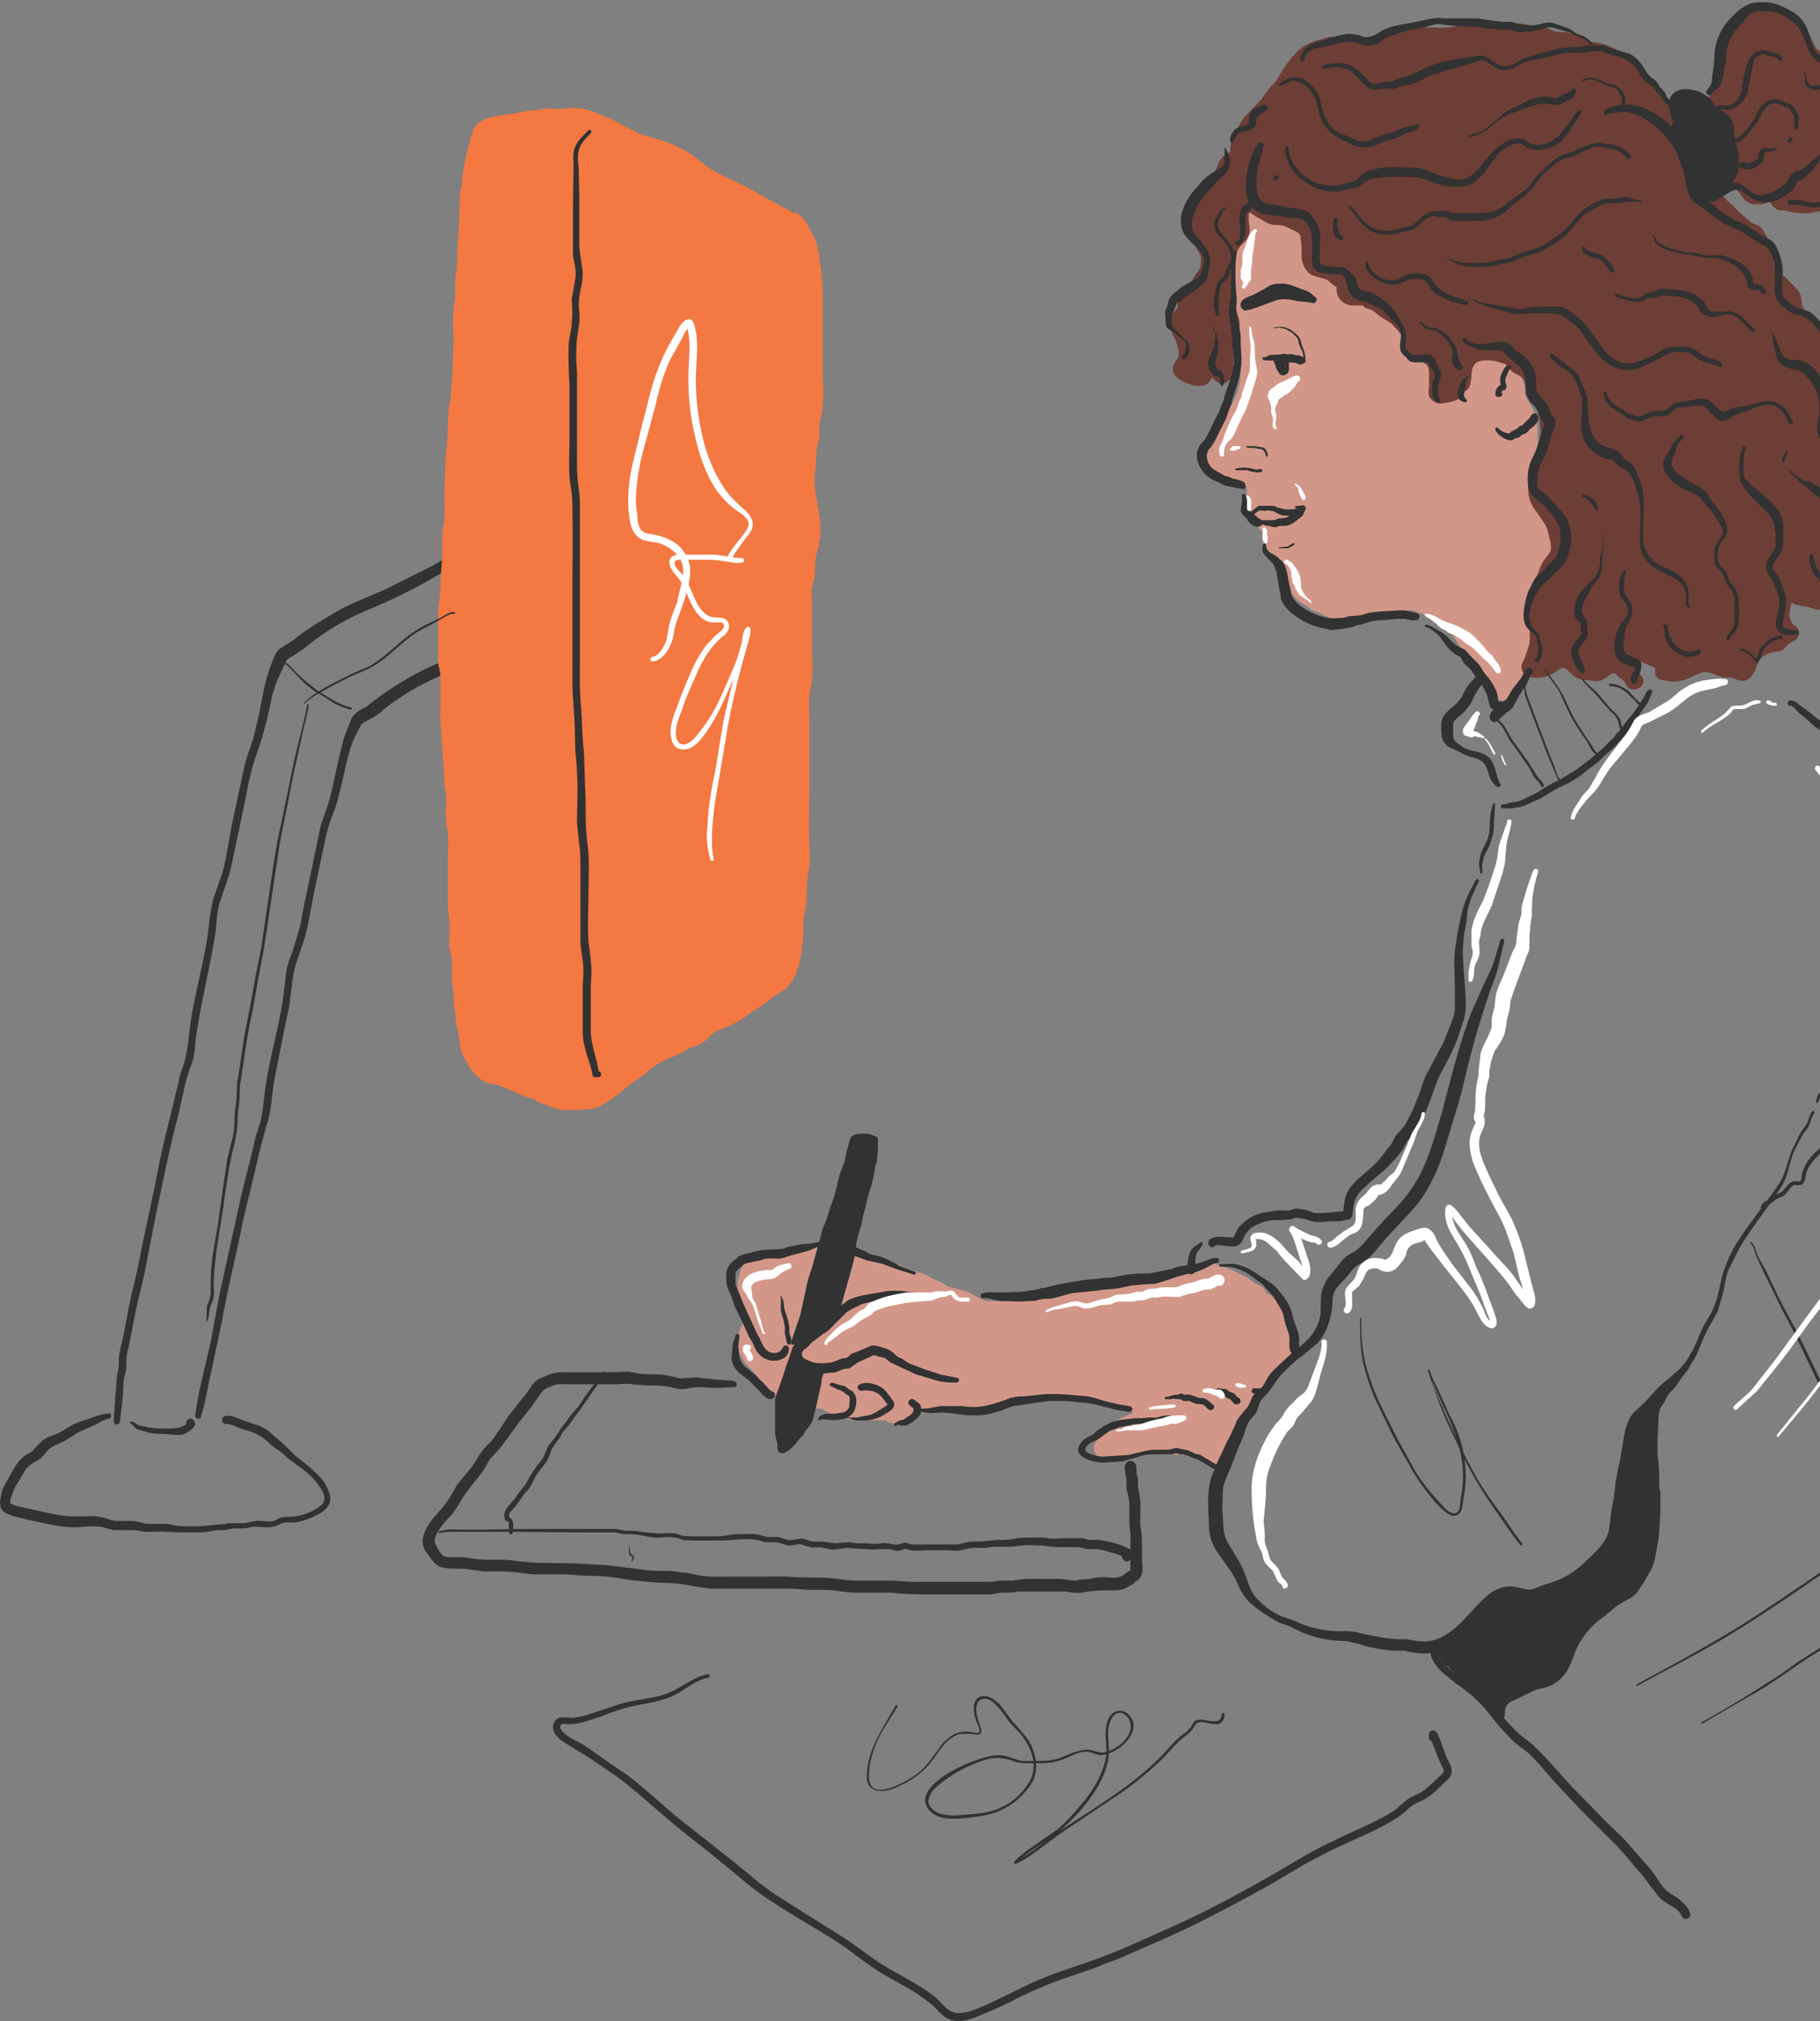 <svg width="317" height="352" fill="none" xmlns="http://www.w3.org/2000/svg">
  <rect width="100%" height="100%" fill="#808080" stroke="none"/>
  <path d="m296.5 19 1.5-1.6c.3-.5.7-.8.9-1.3l.9-2.3c.4-1 .8-2 1-3 .2-.8.2-1.5.5-2.3l.8-2.3.3-1 .7-1.2c.3-.8.7-1.2 1.4-1.7.4-.2.6-.5 1-.6.5 0 .9-.2 1.3-.4.6-.2 1 0 1.6.2.8.2 1.6.5 2.3 1l.7.3.8.4c.3.2.6.2.8.5l.7 1.4c.2.5.5.8.8 1.2l.7 1.5c.2.5.4 1 .9 1.3.5.4 1.2.6 1.8.9l1 .2c.3 0 .5.3.9.3h.9c.3 0 .4.1.6.3.8.4 1.7.4 2.3 1 .5.5 1 1.3 1.3 2 .3.7.1 1.7.1 2.4 0 .5.2 1 .4 1.4l.1 1.4c0 1 0 1.9-.2 2.8-.3.7-.4 1.6-.8 2.3l-.8.8c-.5.4-.6.8-.6 1.5v1.1c.2.5.3.7.3 1.1 0 .9-.2 1.6-.5 2.4l-1.3 2.4c-.6 1-1.7 1.5-2.8 2-.7.3-1.4.2-2.2.4-.7.1-1.2.3-2 .3h-1.2l-1.2-.3-1.1-.2c-.5 0-.9 0-1.3-.3-.6-.5-.7-1.3-1.7-1.2l-.8.4-1.4.1c-.6 0-1 0-1.3-.4l-.7-1a3.8 3.8 0 0 0-2-1.5c-.9-.2-1.8 0-2.7 0-.8 0-1.5 0-2.2.2-.6.2-.8-.1-.7-.7V29c0-.8.4-1.7.4-2.5l-.2-2.3" fill="#6D3E35"/>
  <path d="m296.9 19.3 1.8-1.7c.5-.6.9-1.2 1.2-2 .8-1.6 1.7-3.3 2-5 .1-1 .4-1.8.7-2.6l.5-1.3.3-1.2c.4-.6.7-1.4 1.2-2l.7-.5 1-.4 1.1-.3c.4 0 .8.2 1 .3l1.2.4 1 .6 1 .4.8.4.4 1 .7 1.1c.5.7.7 1.6 1.1 2.2.4.7 1.1 1.2 1.8 1.5l2.2.7 1 .4c.3 0 .7 0 1.1.2.6.3 1.4.4 2 .8.5.4 1 1.3 1.2 2 .3.7 0 1.5 0 2.2.2.9.5 1.6.5 2.4 0 .9 0 1.7-.2 2.6-.2.6-.2 1.5-.6 2-.4.7-1 1-1.3 1.8-.2.7-.2 1.6 0 2.3.2.7.2 1.3 0 2A10 10 0 0 1 321 32c-.4.7-.8 1.2-1.4 1.6-.7.4-1.3.7-2 .8-1 0-1.7.4-2.6.5a7 7 0 0 1-2.5-.3l-1.2-.2h-.9l-.5-.6c-.2-.3-.4-.5-.7-.6a2 2 0 0 0-1.1-.3l-1.2.5-.9.1h-.6c-.3 0-.6-.7-.8-1l-.7-.8c-.6-.5-1.3-1-2-1-.9-.2-1.7-.1-2.6-.1h-1.2l-1.4.1c-.2.2-.5-.1.2.4s.3.3.4.1v-2.1c.1-.9.4-1.7.4-2.6 0-.9-.2-1.7-.4-2.6-.3-1-1.5-.6-1.6.2V27c-.3 1-.4 1.9-.4 2.9 0 .8-.3 2 .3 2.6.7.8 1.5.3 2.3.2l2.7-.2c.8 0 1.5.1 2 .7.7.7 1 1.6 1.8 2 .6.5 1.4.4 2.2.4a4 4 0 0 0 1.2-.3l.4-.2c.1 0-.1 0 0 0 .2.1.4.6.6.8.3.3.6.6 1 .7l1.3.1 1.3.3c1 .2 2 .2 3 .1l2.5-.5a7.5 7.5 0 0 0 5.7-5.4 7 7 0 0 0 .5-2.7c0-.8-.4-1.5-.3-2.3 0-.7.8-1 1.3-1.6.5-.7.7-1.5 1-2.3.2-1 .3-1.9.3-2.9s-.2-1.8-.4-2.7c-.3-.8 0-1.7-.2-2.5a6 6 0 0 0-1.2-2.5 4 4 0 0 0-2.3-1.4c-.7-.2-1.3-.7-2.2-.6-.4 0-.7 0-1-.2-.5 0-1 0-1.4-.2-.3-.2-.7-.3-1-.6-.4-.2-.5-.5-.7-.9-.4-.8-.7-1.7-1.3-2.4-.5-.7-.6-1.7-1.2-2.3-.5-.5-1.3-.8-2-1.1-.3-.2-.6-.5-1-.6-.4-.3-1-.4-1.4-.6-.8-.3-1.7-.6-2.6-.3a8 8 0 0 0-2.5 1 5 5 0 0 0-1.6 1.7c-.4.8-.9 1.6-1.1 2.5l-1 2.8c-.2.9-.2 1.9-.5 2.8-.2 1-.6 1.9-1 2.8-.2.9-.4 1.8-1 2.6-.5.7-1 1.5-1.6 2.1-.3.4.2 1 .6.6Z" fill="#6D3E35"/>
  <path d="M210.7 220.1c-1.6.5-3 1.1-4.6 1.5-1.1.3-2.1.8-3.2 1l-1 .3-1 .7c-.7.4-1.6.2-2.4.2h-1.7l-1 .2-1.2.1-1.5.5h-1.5c-1.6 0-3 .4-4.6.4-1.8 0-3.4.8-5.1 1.2l-1 .3h-1.2c-.6.1-1.3.5-2 .5h-1.2c-.4.2-.8.5-1.2.5h-3.8c-1.1-.1-1.9-.7-2.8-1.2-1.4-.8-3-1-4.4-1.5l-.8-.5-1.2-.5c-.8-.4-1.6-1-2.4-1.2l-3.5-1.2-2.1-1-1.7-.5a18 18 0 0 0-4-1c-.7-.2-1.4-.2-2.2-.3-.8-.1-1.6 0-2.4-.2a7 7 0 0 0-4 .2c-.6.2-.8.3-1.4.3-.8 0-1.5.6-2.3.8-1.1.4-2.3 0-3.4.2-.6 0-1.2.3-1.8.4-1 .3-1 .6-1.3 1.6-.3 1.2-.7 2.1-.1 3.4a18 18 0 0 1 1 4c0 .4.2.3.1.7 0 .4-.5.6-.6 1-.3.5-.4 1-.6 1.6a4 4 0 0 0-.2 2c0 .6.6 1.4 1 2 .3.8 1 1.1 1.6 1.7l1.6 1.9c.5.5.8.7 1.1 1.3.5.8 1.2 1.5 1.8 2a5.5 5.5 0 0 0 5.3.9c.8-.1 1.7 0 2.3.5.6.4 1 .8 1.6 1l2.5.5h5.6c.5 0 .8.3 1.2.4.7.2 1.4-.2 2-.5.7-.3 1.3-.8 2-1.2.6-.3 1.2-.2 2-.2s1.5.2 2.3.3h8.6c1.1 0 1.8-.7 2.8-1 .4-.1.9 0 1.3-.2l1.3-.4 2.4-.6c.8-.2 1.6-.6 2.4-.7h2.2c.8 0 1.7-.2 2.5 0l1.2.2h1.3l1.3.5h.8c.3 0 .6.2.8.5.3 0 .6 0 .9.2.4.1.6.5 1 .7l1 .3c.6.2 1.1 0 1.7.3.4 0 .6.5 1 .6.3.1.7 0 .9.5-.5.4-1.2.6-1.7.9-.6.4-1.1.5-1.8.8-1.2.5-2 1.6-3 2.4-.4.2-.4.3-.6.7l-.6.9c-.2.4 0 .7.1 1 .4.8 1.2 1.1 2 1 .8-.2 1.5-.6 2.2-.9.5-.2 1 0 1.5-.2.8-.1 1.6-.7 2.4-.7.4 0 .8.3 1.3.3h1.2c.7 0 1.2.2 2 .1l2 .1c1.2 0 2.3-.2 3.3.4.9.6 2.4 1.8 3.2.6.9-1.4 1.1-3 1.8-4.4.7-1.4 1.7-2.8 2.3-4.2a45 45 0 0 1 2.7-4.9c.6-.7 1-1.6 1.7-2.3 1-1 2.6-1.5 2.9-3 .2-1-.4-2.4-1-3.3-.4-.9-.5-1.7-.8-2.6a5 5 0 0 0-1.4-2l-.7-.5-.6-.3c-.3-.3-.4-.6-.6-1-.2-.2-.4-.1-.7-.3l-1.2-.8c-.6-.6-1-.8-2-1.1-.6-.2-1-.7-1.7-.9l-1.7-.5c-.9-.3-1.3-.1-2.2 0" fill="#D39789"/>
  <path d="M211.3 219.7c-1.6.4-3.1.9-4.7 1.2l-2.2.7c-.7.2-1.4.2-2 .5-.6.2-1 .7-1.6.9h-4.3c-.2.2-.6.2-.9.2-.5 0-1 .1-1.4.3-.7.2-1.3.2-2 .2-.8 0-1.7 0-2.5.2-1.6.2-3.2.2-4.7.6-1.5.4-3 1-4.4 1-.7 0-1.4.4-2 .5l-1.1.1a3 3 0 0 0-1.4.3c-.6.3-1.1.3-1.8.2h-2.2c-.7 0-1.3-.4-1.9-.7-.7-.4-1.3-.8-2-1l-2.3-.6-1-.3-.8-.6c-.6-.3-1.2-.4-1.8-.8-.7-.4-1.4-.8-2.3-1l-2-.7-2.3-1c-.7-.4-1.5-.5-2.2-.8l-2.3-.7c-1.6-.4-3.2-.6-4.8-.8-.8 0-1.6 0-2.3-.2-.8-.1-1.6-.2-2.4-.1a5 5 0 0 0-2.1.5l-2 .4c-.7.3-1.3.6-2 .7h-2.2a9 9 0 0 0-2.3.5c-.6.1-1.1.3-1.5.8-.4.4-.6.9-.7 1.4-.2.7-.4 1.4-.4 2.2 0 .7.1 1.4.4 2a12.7 12.7 0 0 1 .8 3.2c0 .2 0 .6.2.8.1.2 0 0 0 0l-.2.2a3 3 0 0 0-.6 1c-.4 1.2-1 2.6-.6 4a7 7 0 0 0 1 1.9c.3.6.7 1 1.2 1.5l1.4 1.5 1.5 1.6 1 1.3c.5.6 1 1.2 1.7 1.6 1.2 1 2.7 1.3 4.2 1.2.7 0 1.4-.3 2-.3.8 0 1.3.4 1.8.8.6.5 1.3.6 2 .8l2.3.5h5.6l.8.4c.9.2 1.6-.2 2.4-.5l1.6-1c.3 0 .5-.3.8-.4h1c.8 0 1.5 0 2.2.2h9.7c.8-.1 1.5-.5 2.2-.8l2-.4c.7-.3 1.5-.4 2.3-.6 1.5-.4 3-1.1 4.5-1.1h3.4l1 .2c.7.1 1.3 0 2 .2l1 .3c.5 0 .7 0 1 .2.5.4 1 .3 1.5.7.6.5 1.3.7 2 .9.5 0 1.2 0 1.6.2l.7.5.5.2h.1c.2 0 .2 0 0 0l.1-1.2-1.3.7-1.6.7a9 9 0 0 0-2.8 2c-.4.3-.9.6-1.2 1l-.8 1.2c-.7 1-.3 2.3.5 3 1 1 2.2.8 3.4.4.6-.2 1.1-.6 1.7-.7.6 0 1.2 0 1.7-.2s1-.6 1.6-.6l.8.2 1 .1 1.7.1 2 .1h1.9c.6 0 1.2 0 1.8.2.9.4 1.5 1.1 2.5 1.3 2.7.6 3.2-3.2 4-5 .5-1.2 1.3-2.3 1.9-3.4l1.8-3.6c.5-1.1 1.3-2 2-3l1-1.4 1-.9c1-.6 1.9-1.4 2.2-2.5.4-1.3-.2-2.7-.8-3.9l-.7-1.7-.7-1.9a6.7 6.7 0 0 0-1.9-2l-.9-.5.4.4c-.4-.5-.5-1.1-1-1.4l-1.2-.6-1.3-1-1.3-.6-1.4-.7-1.8-.6c-.6-.2-1-.4-1.6-.4l-1.8.2c-.5 0-.8.8-.7 1.3.2.6.7.8 1.3.7.5 0 1-.2 1.5 0 .6 0 1.3.3 1.9.5l1.6.8c.5.2 1 .3 1.4.7l1.4 1 .8.4c.3.1 0 0 0 0l.2.4c.4.6.8.8 1.4 1.1.4.2.8.7 1 1.1.8 1 .8 2.4 1.4 3.5.5.8 1.2 2 .7 2.9-.4.8-1.4 1.3-2.1 1.8-1 .8-1.6 2-2.3 3-.9 1-1.5 2.2-2 3.4l-2 3.9c-.7 1.2-1.3 2.3-1.7 3.6l-.7 1.8c0 .2-.2.6-.4.7h-.3c-.4 0-.8-.4-1.1-.6-.5-.3-1-.6-1.6-.7-.7-.2-1.4-.2-2-.1l-2.1-.1h-1.8l-1-.2H201c-.6-.1-1.1-.3-1.8-.2l-1.9.7h-1a4 4 0 0 0-1 .4c-.6.3-1.4.7-2.1.7-.3 0-.8-.4-.8-.7 0-.2.3-.5.4-.6l.5-.6 1.4-1.3c.5-.5 1-.9 1.6-1.1 1.2-.5 2.6-1 3.7-1.8.3-.3.3-.9.1-1.2-.2-.3-.4-.6-.8-.7l-.6-.2-.8-.6-1.2-.2c-.5 0-1.3-.2-1.7-.5l-1-.6-1-.3.5.3a3 3 0 0 0-2-.8l-.7-.1a4 4 0 0 0-1.2-.4h-1l-.8-.2h-2.2c-1.4 0-2.8-.1-4.3.3l-2 .7-2.4.5-.8.3-1 .2c-.7.1-1.3.5-2 .7-.6.3-1.2.2-1.9.2h-7.1c-1.4 0-2.6-.3-4-.2-1.4 0-2.3 1-3.5 1.6-.5.2-.9.4-1.4.2-.7-.4-1.4-.4-2.1-.4-1.5 0-3 .2-4.5 0-.7 0-1.4-.2-2-.4-.3 0-.6 0-.9-.2l-.7-.6c-.5-.3-1.1-.6-1.8-.7-.8-.2-1.5 0-2.3.1-1.4.2-2.5 0-3.7-.8-1-.7-1.5-1.9-2.3-2.7l-1.2-1.3-1.5-1.6a4 4 0 0 1-1-1.2c-.3-.5-.8-1-.9-1.7 0-.6 0-1 .3-1.6.2-.6.3-1.1.7-1.6.4-.4.6-1 .5-1.6l-.3-1.8-.5-1.8c-.3-.7-.6-1.3-.6-2 0-.6.2-1.2.4-1.8l.1-.5c0-.2 0-.2.2-.3l1.7-.4c.7-.2 1.5 0 2.3 0 .7 0 1.3-.2 2-.4.6-.3 1.1-.6 1.8-.6l1.8-.5c.7-.2 1.4-.3 2-.2l2.1.2 2.5.3c1.4 0 2.8.4 4.2.8 1.5.4 2.9.8 4.2 1.5 1.4.6 2.8 1 4.3 1.5.6.2 1.2.6 1.8 1l1.7.7c.6.3 1 .6 1.7.8l2.2.6c1.3.4 2.3 1.3 3.6 1.7a5 5 0 0 0 2.1.1h3l1-.4h.9l1.1-.2 1-.3h.9l2.2-.5c1.4-.4 2.7-1 4-1 1.6-.1 3.2-.5 4.8-.5h1.8c.8-.1 1.4-.5 2.2-.6l1.9-.2h2c.7 0 1.3 0 2-.3l.7-.5.9-.4c1.3-.3 2.6-1 3.9-1.3l4.2-1.6c.6-.2.4-1.1-.3-1ZM217.5 38l-.5 1.8c-.3.9 0 1.8-.2 2.7l-.5 2.2c-.3 1-.2 1.9-.2 3 0 2-.4 4.5.2 6.6.2 1 .3 1.8.3 2.8l.2 3 .2 5.7a10 10 0 0 1-1.5 5.3c-1.1 1.9-2.7 3.4-3.6 5.3-.4.8-1 1.4-1.2 2.2-.2.4-.3.8-.2 1.2.2.5 1 1 1.3 1.5.4.5.5.6 1.1.8.6.2.8.7 1.3.9.4.1 1 0 1.4.2.5.1.9.4 1.3.6l.8.5c.2.3.3.7.3 1v3.8c.1.5.5.7.9 1l.8 1.3c.3.4.8.7 1 1.2.2.6-.2 1.5 0 2.2.3 1 1.3 1.6 2 2.3.6.6 1.6 1.5 1.9 2.3l.7 2.5a5 5 0 0 0 1.6 2.3c.3.3.7.3 1 .5.5.3.8.7 1.3.9l2.4 1c1 .4 2.2.2 3.2.2h1.7l1.4-.5h1.2c.6 0 1.1-.2 1.7-.3h1.7a3 3 0 0 0 1.3-.3c.8-.2 2.3-.4 3.1 0 .3 0 .5.2.7.3h.5c.4.3.7.7 1 .8l2.7 1.7 1.2.7c.5.3.8 1 1.2 1.5.4.4.5 1 1 1.4.3.5.8.8 1 1.4.3.4.3.9.5 1.3l.6 1.2c.1.4.2.5.5.8l.8 1.2c.2.3.6.5 1 .8l.7 1.1 1 1c.4.3.6 0 1-.3 1.6-1.1 2.3-3.4 3.2-5 .5-.9 1-1.8 1.3-2.7.2-.4.4-.8.3-1.3-.1-.5-.6-1-.9-1.4a9.4 9.4 0 0 1 0-5.5c.3-2 1.6-3.6 2.7-5.3 1-1.7 2.3-3.6 2.7-5.5.2-.8.2-2-.3-2.7-.6-1-1.4-2-2.3-2.7-.6-.5-.6-1-1-1.6-.2-.5-.8-.7-1.1-1.2l-.4-.9-.5-.7c-.2-.4-.2-1-.1-1.4l.8-2.9c.3-1.1.1-2.4.1-3.6 0-1 0-1.8-.2-2.7-.2-1.3-1.2-2.3-1.7-3.4-.4-.9-.2-1.8-.5-2.7-.4-1-1.3-1.8-2.2-2.6-.6-.6-1.3-1.6-2.2-1.7-.4-.1-.8 0-1.2-.2-.6-.2-1-.6-1.7-.6-1 .1-1.8.8-2.7 1.3a6 6 0 0 1-3 .7c-1 0-1.4-.6-2.2-.7-1.2-.2-2.6.7-3.7.2-.8-.3-1.3-1.8-1.6-2.5-.1-.4 0-.7-.2-1.1-.1-.6-.5-1-.7-1.6-.4-1-.6-2.4-1.5-3.2l-.8-.8c-.2-.4-.2-.7-.6-1-.4-.3-1.2-.4-1.8-.5a4 4 0 0 1-1.2-.5l-.7-.4c-.3-.2-.6-.2-1-.3-.8-.5-.7-1.6-1.4-2.3a7 7 0 0 0-1.3-1c-.5-.4-.8-.3-1.3-.3-.6-.1-1.2-.5-1.7-.9s-.5-.8-.5-1.4c0-2-.2-3.7-1-5.5-.4-1.2-.6-1.7-1.8-2.3l-1.1-.5c-.5-.2-1 0-1.5 0l-3-.9c-.8-.2-1.4-.7-2.3-.7" fill="#D39789"/>
  <path d="M217 37c-.5 1-.8 2-.8 3.1 0 .6 0 1.1-.2 1.7l-.5 1.7c-.3 1.2-.3 2.3-.3 3.5l-.2 3.4c0 1.1 0 2.2.3 3.3.3 1.2.3 2.2.3 3.4l.2 1.7v1.9l.3 3.6a11 11 0 0 1-1.6 6.2l-1.9 2.6a12 12 0 0 0-1.6 2.7c-.5 1-1.3 1.8-1.5 3-.2 1.1.6 1.8 1.4 2.5l.7.9c.3.3.8.4 1.2.6l1.1.8c.5.2 1 0 1.5.2l1.4.7s.2.1.1 0v.1c.2.2.2.4.3.7 0 1-.1 2.1 0 3.2 0 .5 0 1 .4 1.4l1 1 .7 1.2c.3.3.6.5.6 1v1.3c0 .6.2 1 .5 1.5.5.7 1.3 1.3 2 2s1.3 1.4 1.6 2.4c.3 1 .5 2.1 1 3 .3.5.6.9 1 1.2.4.4.8.6 1.3.9.5.2.7.5 1.1.8l1.5.6c1 .5 2 1 3 1l1.6-.1h1.5c.6 0 1-.2 1.6-.4.6-.2 1.1 0 1.7-.1.6 0 1-.3 1.6-.3h1.8c1 0 1.8-.5 2.8-.6.4 0 .8 0 1.1.2.2 0 .3.2.5.3.3 0 .6 0 .8.2l.6.5.7.4 1.4 1 1.4.8c.5.2.7.5 1 1 .6.7 1 1.6 1.7 2.3.3.3.6.6.7 1 .3.5.3 1 .6 1.6l.7 1.3.8 1c.3.5.6 1 1 1.2l.9 1c.4.8 1.2 1.8 2.1 1.9.9 0 1.7-.9 2.2-1.4 1.2-1.5 1.9-3.4 2.8-5 .5-1 1.1-2 1.4-3a2 2 0 0 0-.2-1.7l-.7-1.3a7 7 0 0 1-.2-3c0-1 .2-2 .5-2.9.4-1 1-1.8 1.5-2.7a80 80 0 0 0 1.8-2.6c1-1.8 2.3-4 2-6.2 0-1.2-.7-2-1.4-3l-1-1.2-1-1c-.1-.4-.2-.8-.5-1.1l-1-1-.5-1c-.2-.4-.5-.7-.4-1.2 0-1.1.7-2.2.9-3.3.2-1.2.1-2.3.1-3.5 0-1.1 0-2.3-.3-3.4-.2-1-.8-1.8-1.4-2.6l-.5-1.3c0-.6 0-1.2-.2-1.8-.3-1-1-1.8-1.8-2.6l-2.1-2a3 3 0 0 0-1.2-.6c-.5-.1-1 0-1.5-.3-1-.5-1.8-.7-2.9-.3-1 .4-1.7 1-2.6 1.4-.7.3-1.8.6-2.5.2l-1.2-.5c-.6-.1-1.1 0-1.6 0-.6 0-1.8.6-2.3.1-.4-.4-.7-1.3-.9-1.9 0-.5-.1-1-.4-1.6l-.6-1.4c-.3-1-.6-2-1.2-2.8l-1-1c-.3-.3-.3-.8-.7-1.1-.7-.8-1.8-.7-2.7-1l-1.3-.8c-.3-.1-.8-.1-1-.4-.3-.2-.4-.7-.5-1-.2-.5-.5-.9-.8-1.2a7 7 0 0 0-1.3-1 3 3 0 0 0-1.6-.4c-.4 0-.8-.3-1.2-.6-.3-.2-.3-.3-.3-.7 0-2.3-.3-4.5-1.2-6.6a4 4 0 0 0-1.5-1.9c-.8-.6-2-1-3-1s-2-.3-3-.7c-1-.3-2-.8-3-.8-1.4 0-1.4 2 0 2 1 .1 1.9.7 2.8 1 1 .3 2.1.6 3.2.6.7 0 1.7.5 2.2 1 .4.5.7 1.4 1 2 .2 1.1.4 2.2.4 3.3 0 .9-.1 2 .4 2.8.6.8 1.8 1.5 2.7 1.6.4 0 .8 0 1.1.2.4.3.8.6 1 1 .3.2.4.6.5 1 .2.4.4.8.8 1 .4.4.8.4 1.3.6l1.5.9 1.2.3c.3 0 .8 0 1 .3l.2.6.5.6.9.9 1 2.7c.2.5.5.9.6 1.4 0 .4.1.9.3 1.3.2.8.6 1.7 1.2 2.3.7.7 1.7.8 2.7.7.8-.1 1.6-.5 2.4-.2l1 .5c.6.2 1.1.1 1.7 0 1 0 2-.3 2.9-.8.6-.4 1.5-1.2 2.3-1 .3 0 .7.3 1 .4.5.2 1 .1 1.6.3.7.2 1.2 1 1.8 1.6.6.6 1.4 1.3 1.7 2.2.2.4.2 1 .2 1.4 0 .6.2 1.1.5 1.6.5.8 1.1 1.6 1.4 2.5.3 1 .3 2.1.3 3.1s.1 2.2-.1 3.2c-.3 1.1-.8 2.3-1 3.4 0 .5.1 1 .3 1.4.1.5.5.8.7 1.2.2.5.3.9.7 1.2.3.3.6.5.9 1l.4 1 1.1 1.1c.6.7 1.5 1.5 1.8 2.3.3.9 0 1.9-.3 2.7-.3 1-.9 2-1.5 3-1 1.7-2.4 3.4-3.2 5.3-.7 1.8-1 4-.7 6l.3 1.5.8 1.2c.3.5 0 .9-.1 1.3l-.7 1.5-1.3 2.6-1.3 2.4-.8.8-.3.2c0 .1.1 0 0 0 0-.2-.3-.4-.4-.5-.3-.3-.4-.6-.6-1l-1.1-1c-.4-.4-.6-.9-.9-1.3l-.5-1c-.2-.4-.5-.8-.6-1.3l-.6-1.5-.8-1-.9-1.2c-.5-.8-1-1.7-1.8-2.2l-1.3-.7-1.5-1c-.4-.2-.8-.4-1.2-.8l-.6-.5-.8-.2-1-.5h-1.5l-1.5.1-1.3.4H241l-1.7.2h-1.5l-1.6.5h-1.5l-1.5.1c-1 0-1.9-.5-2.8-.9-.4-.1-.9-.2-1.2-.5-.5-.3-.8-.6-1.4-.8a3.3 3.3 0 0 1-1.7-2c-.3-1-.4-2.1-1-3-.3-1-1.1-1.6-1.8-2.3-.6-.6-1.5-1.2-1.8-2v-1.2c.1-.5 0-1-.2-1.5l-.8-.9-.8-1.2c-.2-.3-.7-.6-.8-1-.2-.2 0-.8 0-1.2 0-1 .2-2.3-.2-3.3s-1-1.3-2-1.8a4 4 0 0 0-1.3-.5c-.5 0-.8 0-1.2-.3l-1.2-.7c-.3-.1-.4-.5-.7-.7l-.8-.8c-.2-.4.2-1 .3-1.2l1.5-2.7c1.1-1.8 2.6-3.2 3.5-5 1-2.1 1.3-4.3 1.2-6.5l-.2-3.4-.3-3.6c0-1 0-2.2-.3-3.3-.2-1-.3-2-.3-3.2v-3.3c0-1.1 0-2.2.3-3.3.2-1 .5-2 .4-3.1 0-1.2 0-2.2.5-3.3.2-.6-.8-1-1-.4Z" fill="#D39789"/>
  <path d="M217.4 24.6c.1.4-.2.9-.2 1.3l-.2 1.6c-.2 1-.3 2.1-.3 3.2s-.2 2.3.2 3.4a4.6 4.6 0 0 0 2.6 3c.6.3 1.4 1 2.1 1.1.6.2 1.2 0 1.8 0 .6.2 1 .6 1.6.7.7.2 1.2.6 1.8 1 .5.6.4.8.4 1.5l.3 1.8c0 1.2 0 2.4.8 3.3.8 1 2.2.7 3 1.3.6.2 1 .6 1.4 1 .5.4 1 .4 1 1.2 0 1.4.5 2 2 2.2.5 0 1-.2 1.7 0l.8.4 1.3.6c.6.3 1 .8 1.6 1.2l1.5 1c.6.4 1 1 1.5 1.5l.6.8.5 1c.2.5 0 1-.2 1.5-.1.7 0 .8.7 1l1.3.4 1.4.9c1.2.7 1.3 1.6 1.3 2.8v1.5c0 .6-.3 1.5 0 2 .3.3 1 .5 1.5.5.4-.1.7-.3 1.2-.3.8 0 1-.5 1.6-1 .6-.7.6-1 .6-1.9v1.2c.8 0 1-2.6 1-3.2.2-1 .8-1.6 1.7-2 1.5-.6 4-.3 5.4.5.6.3.8.9 1.3 1.3.6.5 1.4.5 1.9 1.1.8 1 1 2.4 1.5 3.5.3.6.6.9.8 1.5l.6 1.6.3 1.5c0 .8.3 1.6.3 2.5 0 .7-.2 1.3-.3 2 0 .6 0 1-.2 1.7-.3 1-.5 2.2-1 3.3-1.2 2.2-.8 4.4 1 6.3.5.6.8 1.3 1.2 2 .3.5.5.8.5 1.3.1 1.2.6 2.2.5 3.4-.1 1.3-1.1 2-1.7 3l-.6 1.6c-.2.8-.6 1.5-1 2.3l-.3 2.7c-.3.9-.1 2-.1 2.9v2.6c0 1-.1 1.8-.6 2.8l-.5 1.7c-.3.7-.7 1 0 1.5 1.2.6 2.5.1 3.6-.4l1.6-.8c.7-.4 1-.3 1.6.1l1.6 1.4c.6.5 1 .5 1.9.6 1.1.2 1.6.4 2.6-.2.8-.5 1.7-1.5 2.5-.6l.8.6 1.1 1c.3.4.5 1 1.2.7.8-.3.6-.8.2-1.2-.7-.5-.9-.5-1-1.3-.3-.7-.7-1-1-1.6-.4-.4-1.6-3.5-.1-3 .3.1.5.5.7.7.4.4.8.6 1.3.9l1.5 1c1 .4 2.7.6 2.7 2 0 1 .4.8 1.2 1 .7.2 1 .3 1.7.1 1-.2 1.7-.4 2.5-.8s1.6-.7 2.4-.8c1.1 0 1.8.4 2.7.7.7.3 1.3.3 2 .3.8 0 1.5.8 2.3.4.6-.3 1-1.3 1.3-2 .2-.5.5-1.1.9-1.6.4-.4 1-.6 1.6-1 .6-.3 1-.3 1.8-.4.8-.1 1-1 1.7-1.3.7-.4 1.7-.8 1-1.6l-.7-.6a4 4 0 0 1-.6-1.4c-.3-1 0-1.6.2-2.4.2-1 0-2 .4-3 .3.2.2.5.3.8.1.6.5 1 1 1.3.8.3 1.7.3 2.5.5.7.2 1.3.5 2 .4.7-.1 1.7-.3 2-.8.6-.7.7-1.6 1.1-2.4.4-.7 1-.7 1.7-1 .8-.4 1.5-1 1.7-1.9.2-1.4-1.3-.5-2-.5-.6-.6 1.8-2.5 2.2-2.9.8-.8 1.5-1.7 1.5-2.8 0-1 0-1.7-.2-2.6V89c0-.7-.7-1.2-.8-2-.1-.9 1.3-2 .8-2.9l-.5-.4v-.8a4 4 0 0 0-1-1.7c-.4-.5-.7-.8-.8-1.4l-.2-1.4c-.1-.8-.3-1-.7-1.6-.4-.5-.9-1.1-1-1.7-.9-2.2-.4-4.7-1.6-6.7-.3-.5-1-1-1.1-1.6-.2-.6.1-1.2.5-1.7l1-1.5c.5-.8.3-.8-.2-1.7-.6-1.2-1.2-2.4-2-3.5-.5-.7-.8-1.3-1.6-1.7l-1.7-1.4-1-1-.5-1.3c-.2-.4-.1-.7-.2-1.2 0-.6-.5-.9-.9-1.4-1-1.3-2.5-2-3.5-3.4-.7-1-.3-2.2-.6-3.4-.2-1-.8-1.7-1.2-2.6-.3-.7-.7-1-1.4-1.2l-1.5-1c-.9-.8-1.8-1.3-2.5-2.2a5 5 0 0 0-1-1c-.8-.6-1.3-1.4-2-2.2-.7-1-1.8-1.4-2.6-2.2a5.4 5.4 0 0 1-1.5-3.5c0-2.5-.9-5-2.4-7-.7-1-1.6-1.9-2-3-.7-1.2-2-2-2.6-3.1-.5-1-1.6-1.7-2.5-2.4l-1-.7c-.6-.3-1-.8-1.4-1.2a10 10 0 0 0-5-2c-.5-.1-.7 0-1-.4-.5-.4-.5-.6-1.1-.9l-2-.4c-.8-.2-1.5 0-2.2-.2-.6 0-1-.2-1.6-.5-.5-.3-.8-.4-1.3-.4-1.2 0-2.2-.5-3.4-.5-3 0-6 .3-9.1.3-1 0-1.9.2-2.8.4-1.2.2-2.6 0-3.9 0h-3.5c-.5 0-.7-.2-1.3 0-1 .2-2 .6-3 1l-3 .8-2.3.6c-.7.2-1 0-1.7-.2-.4-.2-.9-.5-1.3-.5-.7-.1-1.4.1-2 .3-1.2.2-2.4.6-3.4 1.3-1.2 1-2 2.3-3 3.5l-1.4 2.3-1.3 1.4a32 32 0 0 1-2.9 3.5l-1 1c-.6.6-.9 1.4-1.4 2.2-.3.5-.6 1-.8 1.7-.3.7-.1 1.4-.4 2.1-.4 1-1.5.7-1.8 1.8a8.5 8.5 0 0 1-2.2 3.4c-.8.8-1.4 1.7-2 2.6l-.9 1c-.3.6-.4 1.4-.5 2-.2.7-.4 1.5-.2 2.1l.3.8c.3.5.7.5 1 .9.4.5.3 1 .6 1.6l.5 1c.4.9.2 2.2 0 3.1-.2.5-.6.8-.9 1.3l-.7 1.4c-.3.5-.8.8-1.1 1.2l-.9 1.5c-.4.6-.2 1-.4 1.6-.1.4-.5.5-.7.9-.5.8-.4 2.3 0 3.1a6.8 6.8 0 0 1 1 4c0 .8-.5 1-.8 1.6-.5.9 0 1.3.8 1.7.8.4 2.7 1.2 3.4.6.6-.5.7-2.2 1.3-2.3.3 0 .5 1 .7 1.2.2.4.8 1 1.2 1 .3 0 1-.7 1-1 .2-.4 0-1 0-1.5s.2-1.1.5-1.6c.2-.6 0-1 0-1.7 0-1.1 0-1.9.5-3 .6-1.3-.3-2.2-.5-3.4V48c0-2-.4-4.4 1.1-6 .7-.7 1.5-1.3 1.3-2.3-.3-.7-.3-1.7-.2-2.5 0-.6.4-.8.6-1.3.3-.5.4-1 .8-1.4l1.2-1 1.3-1.5-.2.1" fill="#6D3E35"/>
  <path d="m217.3 24.7-.3 1-.2.8-.5 2.2c-.2.7-.2 1.3-.2 2V33a6 6 0 0 0 1 3.3c.8 1 1.8 1.5 2.9 2.1.4.3 1 .6 1.5.7.8.2 1.5 0 2.3.3l1.7.8c.4.2.9.5 1 .9l.2 1.8v2c.2 1.3.8 2.6 2 3.1l1.7.5c.6.1 1 .4 1.4.8l.8.6.2.1v.7l.2.8c.4 1 1.3 1.5 2.3 1.7h2l.6.5c.4 0 .7.2 1 .3.6.3 1 .8 1.6 1.2l1.8 1.1 1.3 1.4.4.6c.2.3.5.6.5.9 0 .5-.3 1-.3 1.6 0 .6.4 1 .9 1.2.5.3 1.1.3 1.7.5l1.7 1c.3.4.4 1 .4 1.5v2c0 .7-.2 1.4 0 2 .3.6.8 1 1.4 1.2.7.2 1.2 0 1.9-.1.7-.2 1.3-.2 1.9-.7l1-1.4c.4-.5.4-1.1.4-1.7 0-1-1.6-1-1.6 0v1.4c.2.4.6.6 1 .5 1-.2 1.2-1.2 1.3-2 .2-1 0-1.8.5-2.5.5-1 2-1 3-.9.6 0 1.1.2 1.7.4.5.1 1 .2 1.3.7.4.5.7 1 1.3 1.2.5.3 1 .4 1.4 1 .6 1 .7 2.3 1.4 3.4a9.5 9.5 0 0 1 1.4 4l.2 2c0 .8-.2 1.5-.3 2.2 0 .7 0 1.2-.2 1.8l-.7 2.2-.8 1.8c-.2.7-.3 1.4-.2 2.1 0 1.4.7 2.7 1.6 3.8l1.1 1.6c.3.5.6 1 .7 1.6.2 1.1.9 2.6.3 3.7l-1 1.3c-.4.6-.7 1.3-.9 2l-.8 1.8c-.3.8-.5 1.6-.6 2.5 0 .7-.2 1.3-.3 2v2.3c.1 1.4.3 3 0 4.3l-.7 2c-.2.6-.6 1.1-.6 1.7 0 1.6 2.1 2 3.3 1.8.7 0 1.3-.3 2-.6l.9-.5c.3-.2.7-.6 1-.6l.6.2.7.7c.5.4 1 .9 1.7 1.1.5.2 1.1.1 1.6.2.6.1 1.1.2 1.7.1.6-.1 1-.4 1.5-.8l.7-.5c.5-.2.6 0 .9.3.3.4.9.6 1.2 1 .4.5.5 1 1 1.3 1 .6 2.8-.3 2.4-1.6-.2-.6-.6-.9-1-1.2-.4-.3-.5-.9-.7-1.3l-.8-1.1-.3-.8a4.9 4.9 0 0 1-.3-1v-.2c-.1 0 .2-.1 0 0l-.4.2s-.3-.3 0 .1a4.4 4.4 0 0 0 1 1l1.7 1c.4.3 1 .5 1.5.7l1.2.5c.3.3.2.7.2 1.1.1.5.4 1 1 1.1l1.2.2a4 4 0 0 0 2 0 6 6 0 0 0 1.9-.6c.7-.3 1.4-.7 2.2-.9 1.4-.2 2.4.7 3.8.9.6 0 1.2 0 1.7.2.6.3 1.2.5 1.9.3 1.1-.3 1.7-1.6 2-2.6.3-.5.5-1.1 1-1.5.5-.3 1.2-.7 1.8-.8.6-.1 1.2-.1 1.7-.4l1-1 1.3-.8c.5-.5.7-1 .5-1.6-.2-.6-.8-.8-1.1-1.2a3 3 0 0 1-.5-1.8c0-.7.3-1.3.4-2 0-.7 0-1.5.3-2.2l-1.4.4c-.1-.1 0-.3-.1-.1v.3l.2.6.8 1c.7.6 1.5.7 2.4.8.8.1 1.6.5 2.5.6.7 0 1.6-.2 2.2-.4.8-.3 1.2-.9 1.5-1.6.3-.6.4-1.7 1-2 .8-.3 1.5-.5 2.1-1 .6-.6 1-1.4 1-2.2 0-.7-.4-1.3-1.2-1.4l-1.6.2.6.3.2.4.1-.2.7-.8 1.2-1c.8-.8 1.5-1.7 1.7-2.7a9 9 0 0 0 0-3.2l-.1-1.7c-.1-.5-.4-1-.6-1.4-.3-.7.2-1.2.5-1.8.1-.4.3-.8.2-1.2 0-.4-.3-1-.7-1.2.2 0 0 .4 0 0 .1 0 0-.1 0-.2l-.1-.8-.8-1.3-.7-1-.3-1.7c-.1-1-.6-1.6-1.2-2.3-1.2-1.8-1-4-1.4-6-.2-1-.7-2-1.4-2.8-.3-.3-.4-.5-.3-1 .2-.5.6-1 1-1.4.5-.8 1-1.6.5-2.6a43.6 43.6 0 0 0-3.4-5.5c-.5-.7-1.4-1-2-1.6l-1-.9c-.3-.3-.4-.6-.6-1l-.2-1.3c0-.5-.3-1-.6-1.4l-2-2.1c-.7-.6-1.7-1.2-2-2-.3-.5-.2-1-.2-1.5s0-1.1-.2-1.6c-.3-1-.9-2-1.5-3-.2-.4-.5-.7-.9-1l-1.2-.5L303 37l-1-1-1.3-1.2-1.9-2.3c-.7-.7-1.6-1-2.3-1.8a4.4 4.4 0 0 1-1.3-2.5v-1.4a14 14 0 0 0-1.5-4.8c-.4-1-1-1.9-1.7-2.7l-1-1-.8-1.4c-.5-.8-1.2-1.4-1.8-2.1l-.7-1.2-1.1-1.1-1.2-1c-.5-.3-1-.5-1.4-.9l-1.1-1-1.4-1a11.6 11.6 0 0 0-4.3-1.3c-.3 0-.3 0-.6-.4-.7-.8-1.7-1-2.7-1-.5-.2-1-.3-1.6-.3-.6 0-1 0-1.6-.2l-1.3-.5c-.5-.3-1-.3-1.6-.3-1.1-.1-2.2-.5-3.4-.5l-7.4.2c-1.2 0-2.4 0-3.6.3-1.1.2-2.1.3-3.3.2a67 67 0 0 0-3.6 0h-1.3a3 3 0 0 0-1.6 0c-1.2.3-2.3.8-3.5 1.2l-3.3.8c-.5.2-1 .4-1.5.4l-1-.3a3 3 0 0 0-1.6-.5c-.6 0-1.2 0-1.7.2-1 .3-2.1.5-3 1-1 .4-1.9 1.1-2.6 2-.7.7-1.3 1.6-1.9 2.4-.6.9-1 2-1.8 2.7-.8.8-1.4 1.7-2 2.6l-2.4 2.5c-.8.7-1.2 1.6-1.8 2.6a7 7 0 0 0-1.2 3.3v.7l-.1.1c-.3.3-.7.4-1 .6-.8.6-1 1.5-1.4 2.4-.5 1-1.3 1.6-2 2.4l-2 2.6c-.6.8-.8 1.8-1 2.9-.4 1-.5 2 0 3.1 0 .4.2.8.5 1 .3.3.7.4.8.8.2.4.2.9.5 1.3.2.4.5.7.6 1.2 0 .8 0 1.9-.5 2.4-.4.5-.7.9-.9 1.4-.2.4-.4.8-.8 1.2a7 7 0 0 0-1.8 2.8l-.1 1-.8 1c-.4.9-.4 2-.3 2.9.2.9.8 1.6 1 2.5.3.8.5 2 0 2.6-.6.8-1 1.8-.4 2.7.4.7 1.3 1 2 1.4.8.3 1.6.6 2.5.5a2 2 0 0 0 1.8-1.1l.4-1.1v-.4c.2-.3.2 0-.2 0h-.5c-.1-.1 0-.2 0 0v.2l.3.6c.3.5.8 1 1.4 1.3 1 .5 2.4-.7 2.5-1.8v-1.8c.2-.9.5-1.5.4-2.4v-2c.2-.8.7-1.5.7-2.3 0-.6-.2-1.2-.4-1.8-.2-.7-.4-1.4-.3-2.1v-5c0-1.2 0-2.5.3-3.7.4-1.2 1.8-1.8 2.1-3 .2-.9-.1-1.7-.1-2.5v-1l.5-.8.5-1c.2-.4.6-.6 1-.9.6-.5 1-1.3 1.7-1.8l-1.4-1.3-.1.1c-.9.9.4 2.1 1.3 1.3l.2-.1c.8-.9-.5-2.2-1.4-1.3l-1.2 1.5c-.5.5-1.1.8-1.5 1.3l-.7 1.4a4 4 0 0 0-.7 1.7v1.9c.1.5.4 1 0 1.4l-1 1.1a5 5 0 0 0-.9 1.6 9.8 9.8 0 0 0-.2 3.4V51c0 1.3-.2 2.5.3 3.8.1.5.4 1 .4 1.6 0 .6-.4 1.2-.5 1.9l-.2 1.7v1.8a5 5 0 0 0-.5 2c0 .6.2.8-.2 1.1l-.1.2h-.1.3l-.4-.4c-.2-.3-.2-.7-.5-1.1-.5-1-1.7-1-2.3 0l-.5 1.1-.2.5c0 .2 0 0 0 0 .1 0 0 0 0 0l-1.2-.2-1.2-.6-.4-.2c.2 0 0 .3.2-.1.4-.6.8-1 .9-1.7.1-1.3-.1-2.6-.7-3.9-.3-.8-1-1.8-.5-2.8.1-.3.5-.6.7-.9.3-.5.2-1.1.4-1.7a5 5 0 0 1 1-1.6c.5-.4 1-.9 1.2-1.5l.8-1.4c.5-.5.7-1 .9-1.8.2-1.3.3-2.7-.5-3.9-.3-.4-.3-.9-.5-1.4l-.5-.8c-.2-.3-.6-.4-.8-.6-.6-.7-.1-1.8 0-2.7.2-.5.3-1 .6-1.4l1.3-1.8c.8-1 1.8-1.9 2.5-3a9 9 0 0 0 1-1.8c.2-.5 0-.5.5-.7 1.3-.7 1.6-1.6 1.7-3 0-.6.3-1.2.7-1.8l1-1.7c.3-.5.7-1 1.1-1.3l1.5-1.6 2.6-3.2c.9-1 1.5-2.2 2.3-3.3.7-1 1.4-2 2.4-2.8 1-.8 2.3-1 3.6-1.3.6-.1 1-.2 1.5 0 .6.3 1.2.6 1.8.7 1.3 0 2.7-.6 4-1 .6 0 1.3-.2 2-.4l2-.8c.6-.2 1.2-.5 1.8-.3.7.2 1.3 0 2 0l4.4.1c1.4 0 2.7-.5 4.1-.5 1.6 0 3.1 0 4.7-.2h4.4c.7 0 1.3 0 2 .2l1 .2h1c.6.2 1 .6 1.6.7.6.2 1.3.3 2 .3s1.4.2 2 .3c.7.1.9.2 1.2.6.8.9 2 .8 3 1 1.2.4 2.4.8 3.3 1.5.4.5.9 1 1.4 1.3l1.8 1.2 1.2 1.1 1 1.5 1.1 1.2c.5.5.7 1 1 1.5.7 1.1 1.7 2 2.3 3a11 11 0 0 1 1.6 3.7c.2 1.2 0 2.5.4 3.7a6.5 6.5 0 0 0 2.2 3.2l1.4 1c.5.4.8.9 1.2 1.4l1.3 1.4 1.4 1.4c.8 1 1.9 1.6 2.8 2.3l1.5.9c.5.2.6.6.9 1l.8 1.8c.2.7.2 1.3.2 2 0 1.3.8 2.4 1.8 3.2.4.5 1 .8 1.4 1.2l1.3 1.4.4.5v.7c0 .5.3 1.1.5 1.7.3.6.6 1 1.1 1.4l1.2 1.1c.4.4 1 .6 1.3 1 .5.3.8.9 1.2 1.4.8 1.1 1.4 2.4 2 3.6l.2.2V63l-.5.8c-.4.6-.9 1.1-1.2 1.8-.2.7-.2 1.4 0 2l1.1 1.4c.7 1 .8 2.5 1 3.7 0 1.3.2 2.6.9 3.7.3.5.8 1 1 1.5.3.4.4 1 .5 1.4 0 .6.1 1.2.4 1.7.3.6.8 1 1 1.5l.4.7v.9l.6.6c.4.3 0 0 0 0v.2c-.3 1-1.1 1.7-.8 2.8.2.5.6 1 .7 1.5v1l.2 1.1v2c0 .6-.5 1.1-.9 1.6l-1.6 1.5c-.6.5-1.3 1.2-1.3 2 0 .5.3 1 .8 1.1.4.1.9 0 1.2-.1h.5c.3-.3 0 0 0 0l-.3-.4c-.2.1-.2.5-.3.6l-.8.7-1.3.5c-.6.4-.9.9-1.1 1.5-.2.5-.3 1.2-.7 1.6-.3.4-.8.5-1.2.5-.6.1-1 0-1.5-.1l-1.9-.4c-.5 0-1-.1-1.4-.6l-.2-.7c0-.3-.2-.6-.4-.8-.5-.6-1.3-.2-1.5.3-.2.7-.2 1.4-.3 2.2l-.5 2.2c-.1 1.2.3 2.9 1.4 3.6l.2.2h.1c.1 0 0-.1 0-.1l-.3.1c-.5.3-1 .5-1.3 1l-.5.4-.6.2c-.7 0-1.3.3-2 .6-.5.3-1.1.6-1.5 1.1-.4.5-.7 1.2-1 1.8-.1.4-.3.9-.6 1.3-.4.5-.8.1-1.3 0-.6-.3-1.2-.2-1.8-.3-.7-.1-1.4-.5-2-.7a5.5 5.5 0 0 0-4 .3c-1.1.5-2.4 1.3-3.7 1a15 15 0 0 0-1.3-.2s.3.5.3-.2l-.3-.9c-.4-.9-1.4-1.2-2.3-1.6-.5-.1-.9-.4-1.3-.7-.6-.3-1.3-.6-1.8-1.1-.4-.4-.7-.8-1.2-1-.5-.1-1 0-1.3.3-.6.5-.4 1.4-.3 2.1l.7 1.9c.3.5.8.8 1 1.3.1.6.3 1 .7 1.4l.6.4c.2.2.2 0 .2-.3-.1-.2-.2 0-.2.1.1.2 0-.2 0-.1l-.2-.2-.7-.8-1.4-1c-.5-.3-1-.6-1.7-.4-1.1.4-1.7 1.4-3 1.2l-1.6-.3c-.6-.2-1-.7-1.5-1.2-.4-.4-1-1-1.6-1.1-.7-.2-1.4.1-2 .4-1 .5-2.5 1.5-3.7 1h-.1c-.2-.2-.2 0 0 .2l.4-.8.7-2.3c.5-1.4.4-2.8.5-4.3v-2.1l.2-2.2c0-.7.1-1.4.4-2l.9-2.2.7-1.5 1-1.4c.7-1.4.5-2.7.2-4.1l-.4-1.9-1-2c-.7-1-1.8-1.9-2.1-3.2-.4-1.3.2-2.4.6-3.6l.7-2c.2-.7.4-1.4.4-2.1l.2-1.8v-2.2l-.3-2.2c-.1-.8-.5-1.5-.8-2.2a6 6 0 0 0-.9-1.8c-.3-.5-.4-1.1-.6-1.7-.5-1.3-1-2.3-2.3-3-.6-.1-.9-.4-1.2-.8-.5-.6-1-1-1.6-1.2a8.2 8.2 0 0 0-3.6-.5 5 5 0 0 0-3.2 1.2c-.7.8-.9 1.7-1 2.7l-.2 1.2-.2.4-.1.2.1-.1 1 .5v-1H254c0 .4 0 .8-.3 1-.2.4-.6 1-1 1l-.8.2-.7.1a1 1 0 0 1-.4 0s-.2-.1-.1 0V68c0-2.1.5-4.7-1.5-6-1-.7-2-1.3-3.2-1.5-.4 0 .1 0 0 0v.2-.2l.3-.9a3 3 0 0 0-.4-2c-.7-1-1.4-2-2.3-2.8l-1.5-1-1.7-1.3-1.5-.6c-.6-.3-1-.6-1.8-.7-.5 0-1 .1-1.6 0-.3 0-.5-.2-.5-.4-.2-.4-.1-.9-.3-1.3 0-.6-.5-1-1-1.2-.4-.4-.8-.8-1.3-1-.5-.4-1-.6-1.6-.7-.4-.1-1-.2-1.3-.4-.5-.3-.7-.8-.8-1.3-.1-.6 0-1.1 0-1.6 0-.7-.3-1.4-.4-2 0-.5 0-1-.2-1.4a4 4 0 0 0-1.4-1.3c-.5-.3-1.1-.4-1.7-.6-.7-.3-1.2-.6-2-.6h-1.1l-.8-.4-1.8-1c-1-.6-1.5-1.6-1.7-2.8v-4.6l.2-2.2c0-.6.2-1.3 0-1.9 0-.2-.4-.2-.4 0Z" fill="#6D3E35"/>
  <path d="m220 62.7.9.1h.8l2 .2 1 .1.6.1h.4l.2.1c.4.2.7.3 1.1 0 .7-.2.4-1-.1-1.1.1.1.2.1 0 0l-.2-.1-.4-.2a2.5 2.5 0 0 0-.7 0v-.1a3 3 0 0 0-1-.1h-.9l-2 .1c-.3 0-.6 0-.9.2l-.3.2h-.4c-.3 0-.3.4 0 .5Z" fill="#323232"/>
  <path d="m221.8 62.5.1.6v-.2.1l.1.3v-.1l.3 1 .5.8c.3.4.8.5 1.2.2.4-.2.5-.6.5-1v-.7.3-1.6a1 1 0 0 0-.9-.6c-.2 0-.6.2-.7.4v.9-.2.2c.2.3.4.4.7.4h-.2l-.1-.1-.2-.1V63v.1-.2.1-.2.5-.3l-.2.7v.7-.2.1-.2l.2-.1.1-.1.2-.1h.5l.1.2-.1-.2v.2a4 4 0 0 1-.4-.8c0-.2-.2-.4-.3-.5 0-.2-.2-.4-.4-.5h-.3.1c0-.2-.4-.2-.5-.1-.2 0-.3.2-.3.5Zm7.2-10.8c-.5-.5-1-.9-1.6-1.1l-1.9-.7a5.9 5.9 0 0 0-4-.3c-.6.2-1 .6-1.6.9l-1.5.8c-.8.4-2.5.7-2.3 2 .1.5.5.7.8.8l1.3-.3 1.4-.5 1.3-.5 1.4-.5c1-.3 2-.2 3 0 1.1.3 2.3.2 3.4.5.5.1.9-.7.4-1.1Zm-13.9-7.9-.5 2.7c-.2.8-.1 1.6-.2 2.4v2.6L214 54c0 .8.2 1.5.3 2.3l.3 2.7c0 .7 0 1.5.2 2.2.2 1 .2 1.8 0 2.7-.2 1.7-.9 3.2-1.4 4.7l-.3 1.2-.4.9-.4 1.1-.6 1.1-1 2.1c-.3.6-.7 1.4-1.2 2-.5.4-.8 1-1 1.7a4 4 0 0 0 .4 2.4c.4.8.9 1.5 1.6 2 .6.5 1.3.7 2 1 .3.3.6.3 1 .5l1 .2c.7.1 1.4.4 2 .3l-.6-.3v.1l.6.3h.1c.5-.1.4-.7.1-1l.2.6v-.1c0-.3 0-.5-.2-.7-.5-.3-1-.4-1.6-.6-.2 0-.4 0-.7-.2l-.5-.2-.5-.1-1.6-.9a3 3 0 0 1-1.4-1.5c-.2-.6-.3-1.3 0-1.9 0-.3.3-.4.5-.7l.6-.9 1-2 1-2 .7-2c.4-.7.4-1.5.7-2.2.5-1.5 1-3 1.2-4.5.3-1.6 0-3.1 0-4.7 0-.8 0-1.6-.2-2.4 0-.8-.3-1.5-.5-2.3-.2-1 0-1.8 0-2.8l-.2-2.7-.1-2.6.2-3c0-.1-.2-.2-.3 0Z" fill="#323232"/>
  <path d="M215.4 81.9h1.9l.5.2.6.1.6.1.8-.1c.1-.2.1-.4-.1-.5h-.6l-.1.1c0 .1.2 0 .2 0h-.3l-.5-.1-.4-.1-.5-.1a6.2 6.2 0 0 0-1.7 0l-.5.1c-.2 0-.2.3 0 .3Zm.9 4.4v1.3l-.2 1.2.1-.3c-.3.5.1 1 .5 1.4l.4.4.2.2s-.1-.1 0 0v.2c.6.6 1.5 1.5 2.4.8.3-.2.2-.7 0-1l-.3-.1c-.2-.1-.2-.1 0 0l-.1-.1-.2-.1-.6-.6-.7-.6a4 4 0 0 1-.4-.3c.1 0 0-.1 0-.1a1 1 0 0 0-.3-.4l.2.3V88a6.4 6.4 0 0 0-.4-1.8c-.1-.2-.5-.3-.6 0Z" fill="#323232"/>
  <path d="M219.2 91.4h.3c.1-.2.1-.2.3-.1l.6.2.6.1c.5.1.8.3 1.3.2l.6-.2h.6c1 0 1.7-.4 2.4-1l1-.8.5-1.1c.2-.6-.7-1-1-.4l-.7.7-1 .6c-.2.3-.5.5-.8.6l-1.2.1c-.3.1-.6.3-1 .3h-2.1l-.3.1-.2.3c-.3 0-.2.4 0 .4Z" fill="#323232"/>
  <path d="M225.8 88.5h.1-.1.2a1.8 1.8 0 0 1 .2.2h.2l.2.2a.7.7 0 0 0 .6 0l.2-.2v-.2l-.7-.4h-1l-.2.2.3.2Zm-5.8 6.3c-.1.5-.2 1 0 1.5l1 1.2c.4.3.9.8 1 1.3l.3.7.2 1.2.3 1.8.2.8.1 1a6.2 6.2 0 0 0 2.3 2.8 12 12 0 0 0 3.5 1.9l1.8.5c.5 0 1 .3 1.5.2a22 22 0 0 0 3.7-.6l.4-.2.7-.1 1.9-.6a12 12 0 0 1 2.3-.2l1.9-.2h1.7c.6.2 1.4.3 2 .2.6-.2.6-1.1 0-1.2l-1.6-.4-.7-.1h-.7l-1.6.1-1.7.1-1.9.2-1.8.5h-.5l-.7.1h-.7c-.3.2-.6.2-1 .3l-1.7.1h-.5l-.9-.2a11 11 0 0 1-3.1-1.2c-1-.6-1.9-1.2-2.5-2.2-.4-.5-.3-.8-.4-1.4l-.2-.7-.2-1c-.2-1.2-.4-2.8-1.5-3.6a5 5 0 0 0-1.4-1c-.6-.3-1-.8-1-1.6-.1-.2-.5-.2-.6 0Zm-.3-70h-.2c-.3 0-.4.2-.5.4l-.5.8-.4.9c-.2.6-.5 1.2-.6 1.9a16 16 0 0 0-.5 3.9c0 2.2 1.1 4.3 3.5 4.7l2 .2 2 .3c1 .1 2 0 2.7.6 1.8 1.5 1.3 4.4 1.3 6.4 0 .8 0 1.7.7 2.2.4.4.9.5 1.4.5l2 .2c.3 0 .9-.1 1.2.1.4.3.7.8.7 1.3.2 1 .5 2.2 1.5 2.8.9.5 2 .5 2.8 1l1.5.7c.6.2 1 .8 1.4 1.2.7.9 2 1.7 2.3 2.9.2 1-.4 2.3 0 3.4.2.4.6.8 1 1.1.3.5.6.7 1.2.8h2.4c.1 0 .1 0 0 0l.2.2 1 1.7c.3.5-.2 1.1-.3 1.6-.2 1.1-.2 2.7.7 3.4.3.3.8 0 .6-.4-.5-1-.4-2.4 0-3.4.1-.4.3-1 .2-1.4l-.8-1.4c-.3-1-.6-1.7-1.7-1.7-.9 0-1.8.3-2.7 0-.3-.3-.7-.6-.9-1-.3-.4 0-1.2 0-1.8a6 6 0 0 0-1-3c-.5-1-1.2-2-2-2.9l-1.3-1-1.5-1-1.3-.3c-.4-.1-1-.2-1.2-.6-.3-.4-.2-1-.4-1.4-.2-.5-.7-.9-1-1.3l-.9-.7c-.5-.2-1-.2-1.6-.2l-1.8-.2c-.4 0-.8-.1-1-.5-.2-.7 0-1.7 0-2.4 0-1.2.2-2.5-.2-3.7-.4-1-1-2-1.8-2.7-1-.6-1.9-.6-3-.8-.6 0-1.3-.3-2-.4l-2.2-.3c-1-.3-1.6-1-1.7-2-.3-1.3-.1-2.7 0-4l.6-2.1c.2-.7.4-1.4.4-2l-.4.5h.2c.5-.3.5-1.1-.1-1Zm27.6 31.5 1 1c.5.1 1 0 1.4.2.5.1 1 .5 1.4.8l1 1 .4.8.4.7c.3.6 0 1.1 0 1.7-.1 1 .6 1.9 1.5 2 .2 0 .4-.3.4-.6-.2-.4-.5-.6-.6-1-.2-.3-.3-.8-.3-1.2 0-.3 0-.6-.2-1l-.3-.6-.9-1.3a5.5 5.5 0 0 0-2.3-1.6c-.4-.2-1-.1-1.4-.3-.5-.1-1-.5-1.3-.9-.1-.2-.4.1-.2.3Zm8 9.3c0 .2 0 .2-.3.4-.2 0-.4.3-.5.5l-.5 1.3c-.1.4-.2.8-.1 1.2.1.5.5.9 1.1 1 .3.2.6-.1.5-.3-.3-.3-.5-.6-.5-1l.2-1.1c.1-.4 0-.9.2-1.3.2-.3.4-.5.3-.8 0-.2-.5-.1-.4 0Zm5.2 9.4a4 4 0 0 0 1.8 1.5c.4.2 1 .3 1.4 0l.3-.2c.2 0 .4 0 .7-.2l.4-.4.4-.1.6-.4.2-.2v-.1c.7-.6 1.4-1 1.6-1.8a1 1 0 0 0-.1-.8c-.2-.4-.6-.4-.8-.2l-.1.1.2-.1c-.4 0-.5.5-.7.7l-.6.6-.7.7-.4.1-.4.4-.7.4c-.2 0-.4.2-.5.3l-.2.2c.2-.1 0 0 0 0a3 3 0 0 1-2-1c-.2-.2-.6.1-.4.5Zm2-11.4c-.5.4-.7 1-1 1.6a2.3 2.3 0 0 0-.1 1.7v.2c.1 0 .1 0 0 0h-.2l-.2.2-.2.2-.3.6c0 .3-.1.6 0 .8.2.3.7.3 1 .1.2-.1.3-.4 0-.6 0 .1 0 .1 0 0l.2-.4c.1 0-.1 0 0 0h.3c.3-.2.4-.5.4-.8l-.2-.7c0-.4 0-.7.2-1 .2-.4.3-1 .7-1.3.2 0 .2-.4 0-.5-.1-.2-.4-.1-.6 0Zm-49.2-37.8v1.9c0 .3 0 .7-.2 1-.2.4-.7.6-1 .8l-1.8 1.2c-.7.6-1.3 1.2-1.8 1.9-2 2-4 5.8-2 8.5.8 1.1 2.1 1.9 2.9 3.2l.4.8c0 .3 0 .6-.2 1-.2.7-.3 1.6-.9 2.2l-1.7 1c-.7.4-1.4.8-2 1.4-.6.4-1.1.8-1.4 1.5l-.2.7c0 .4-.3.8-.4 1.2a4 4 0 0 0 0 1.4l.1 1.3c.3.6 1 .8 1.4 1.1l1.3 1.1c.3.3.8.5.8 1 0 .6-.2 1.5-.7 1.9-.3.3.2.9.6.6.7-.7 1-2.1.4-3l-.5-.4-1-1-.8-.8c-.3-.4-.5-.5-.5-1v-1.2l.4-1.1.4-1c.2-.3.4-.4.7-.5l.9-.8.9-.6 1-.7 1-.8c.5-.4.8-1 1-1.8l.2-1 .2-1.2c.1-1.4-.9-2.6-1.6-3.6-.5-.5-1-1-1.3-1.6-.3-.7-.4-1.3-.3-2 .4-1.6 1.1-3 2.1-4.2l1.9-2.2 1.9-1.8a3 3 0 0 0 .7-2.2c0-.8-.4-1.4-.7-2.2h-.2ZM211.2 57c.2.5.5 1 .5 1.5l-.2 1.6c0 .5-.3 1-.5 1.4-.2.4-.4.8-.5 1.4-.2 1 .3 2 1 2.5l.5.2c.2 0 .3 0 .4.2.2.4 0 .9.2 1.2.1.3.4.3.5 0 .4-.7 0-2-.4-2.4l-.5-.2-.3-.5c-.2-.4-.3-.7-.2-1.1l.5-1.5v-1.6l-.3-1.5-.6-1.3s-.2 0-.1.1Z" fill="#323232"/>
  <path d="M215.4 42.7c.5.2 1-.4 1.2-1 .3-.7.4-1.7.3-2.6v-1.2a2 2 0 0 1 .3-1h.2l.3-.3c.3-.3.4-.7.2-1.1-.1-.4-.6-.4-.7 0 0 0 0-.1 0 0h-.1l-.2.2c-.3.1-.4.3-.6.6-.4.7-.5 1.4-.4 2.2l.1 1v1.2l-.1 1c-.1 0-.3.3-.5.3-.3 0-.4.6 0 .7ZM280 20c.3-.3.7-.3 1.1-.3l1.3-.2c1 0 2.1.2 3 .6a15.2 15.2 0 0 1 6.7 6.6l.5 1.5.6 1.6c.5 1.8.5 4.3 2 5.6l1.2.7 1.2.9c.3.4.8.6 1.2.9l1.4 1 3 1.4c1 .5 1.9 1.2 2.9 1.9l1.4.7c.4.2.6.5.8 1 .4.7.7 1.7.8 2.6.1 1 0 2.1 0 3.2 0 1 0 2 .6 2.8.3.5.8.9 1.3 1.2.4.4 1 .8 1.5 1l1.5.4 1.3.8c.8.7 1.3 1.6 2 2.3.5.3 1 .7 1.2 1.1.4.6.2 1.2.3 1.8 0 .5.9.7 1 .2.1-1.1.2-2-.6-3l-2-2a8.4 8.4 0 0 0-2-2l-1.4-.5a4 4 0 0 1-1.5-.6c-.5-.4-1-.7-1.4-1.2-.4-.4-.5-1-.5-1.5l.1-3.2c0-1-.2-2.1-.6-3.1-.3-.9-.7-1.8-1.5-2.4l-1.4-.7-1.5-1c-1-.8-2-1.2-3.2-1.7l-1.4-.8-1.5-1-1.1-1-1.4-1c-1-.4-1.1-1.5-1.3-2.5-.2-1-.2-2.2-.6-3.2l-.6-1.5c-.2-.6-.3-1.2-.6-1.7a14.7 14.7 0 0 0-8.3-7.2 8.6 8.6 0 0 0-3.6-.2c-.8.2-1.9.4-2.5 1-.3.4.2 1 .6.6Zm-25.2 39.2c.2.7 1 1 1.7 1.3l1.2.5h3.4c.6.1.8.2 1.1.6.7.9 1.7 1.5 2.5 2.3.7.8 1 1.9 1 3l.1 1.7c.2.6.6 1.2 1 1.7.4.4.8.8 1 1.2.3.5.4 1.2.7 1.6.3.5.6.6.4 1.1a15 15 0 0 0-.6 1.7c-.3 1.2-.7 2.5-1.3 3.7a7.4 7.4 0 0 0-.9 3.6c0 1.2 0 2.3.9 3.2l1.1 1c.5.3 1 .8 1.4 1.3.7.8 1.4 1.6 1.9 2.6a6.5 6.5 0 0 1 .1 4.3c-.2.6-.2 1.2-.7 1.7l-2.4 2.5c-.6.4-1 .8-1.3 1.4l-.9 1.8c-.4 1.1-.7 2.3-.8 3.5-.1 1 0 2.2.7 3l1.3 1.2c.2.2.3.3.3.6v.4c0 .2.1.3.3.4l-.2-.2c.2 1 .2 2-.4 3-.3.3.4.7.6.3.7-.8.7-2 .5-3l-.1-.5-.2-.2v-.3c0-.5-.2-.7-.5-1-.4-.5-.9-1-1.1-1.6-.2-.5-.2-1-.2-1.6 0-1.1.6-2.3 1-3.3l1-1.5 1.3-1.2 1.4-1.4 1.3-1.3c.7-1 1-2.3 1.2-3.5a8 8 0 0 0-.3-3.4 7 7 0 0 0-1.8-2.8c-.9-1-1.6-2-2.7-2.8-.3-.2-.7-.5-1-1-.2-.4 0-1.3 0-1.8 0-.6.2-1.2.4-1.8l1-2 .6-1.8.6-2c.2-.6.5-1 .5-1.6 0-.4 0-.7-.2-1l-.6-.7-.2-.6c0-.3-.2-.6-.4-1l-1.2-1.5c-.4-.4-.7-.9-.7-1.4l-.1-2c-.2-.8-.3-1.5-.7-2-.3-.6-.8-1-1.3-1.5s-1-.7-1.6-1.2c-.5-.5-.8-1-1.5-1.2-.6-.3-1.3-.2-1.9-.1-.7 0-1.3.2-2 .3-.6.1-1.2 0-1.8-.1-.4-.1-1.2-.3-1.3-.8-.1-.4-.7-.2-.6.2Zm20.9 27.4.4.1.3.2.3.3.2.2.3.3a10.1 10.1 0 0 1 .5.7l.1.1c0 .1 0 0 0 0v.2l.3.3s.2-.1.2-.3c.1-.5-.2-1-.5-1.4a3.6 3.6 0 0 0-1.4-1c-.3-.1-.5-.2-.7-.1-.2 0-.2.4 0 .4Zm3.3 5.2.2 3-.3 1.5c-.2.5-.2.9-.2 1.4 0 1-.4 2.3-1 3l-1 .9-1 1.1c-.6.7-1 1.3-1.3 2.3a5 5 0 0 0 0 2.7l.5.5.4.4v1.1c.2.4.3.6 0 1l-.7.8c-.6.8-1.2 1.8-.9 2.8l.6 1.4c.2.6.5 1 1 1.4.4.4 1 0 .7-.7l-.5-1.2-.6-1.4c-.1-.7.6-1.5 1-2 .5-.6.8-1.2.6-2l-.1-1c0-.4 0-.8-.3-1.1-.2-.4-.5-.7-.5-1.1 0-.5 0-1 .2-1.3.2-.9.7-1.6 1.1-2.3.2-.5.4-1 .7-1.3l.9-1a7 7 0 0 0 .6-2.5v-1.6l.2-1.5c0-1-.2-2.2-.4-3.3Zm3.7 7.7c-.5.7-.6 1.5-.7 2.4 0 .7 0 1.4.3 2.1.4.6.9 1 1.1 1.7.4 1-.1 1.6-.6 2.3-1 1.2-1.6 3-1.6 4.6 0 .8.1 1.6.6 2.2.5.5 1 .8 1.7 1 .4.2.8.4 1.3.4h.2c.3-.1-.2 0-.2 0l-.1.5c-.3.6-.9 1.3-.6 2 .2.5.8.6 1 0 0-.6.4-1 .6-1.7.2-.5.3-1.3 0-1.8-.2-.3-.4-.4-.6-.5-.4 0-.6-.3-1-.5s-1-.3-1.2-.8c-.3-.7-.1-1.8 0-2.5 0-.7.3-1.5.6-2.2.3-.6.7-1.2.8-2a3 3 0 0 0-.4-2c-.4-.6-1-1-1-2-.1-1 0-2 .3-3 .1-.3-.4-.5-.5-.2Zm25.8-41.6c0 .3.2.5.3.7v1l.5 2c.1.6.4 1.2.7 1.7.4.4 1 .5 1.5.8l.8.2c.3 0 .6 0 1 .2s.9.5 1.3 1c.8.8 1.5 2 1.9 3a8 8 0 0 1 .3 4 5.4 5.4 0 0 0 .2 4.1 5.3 5.3 0 0 0 3.7 3.1c.5 0 1 0 1.5.3.6.3.9 1.3 1 2 .2.7.1 1.4 0 2.1-.3.7-.4 1.4-.3 2.1 0 .3.2.6.4.8.1.2.4.4.4.6 0 .5.7.6.8.1.2-.4 0-.7-.3-1-.4-.6-.4-1.2-.2-1.9.1-.6.4-1.2.4-1.8a5 5 0 0 0-.4-2.2c-.4-1-.9-2-2-2.3-1.2-.3-2.2-.5-3-1.4a4 4 0 0 1-.8-1.5c0-.3-.2-.6-.1-1 0-.4.3-.7.4-1.1a9.6 9.6 0 0 0-1.5-8c-.7-1-1.6-2-2.7-2.5a4 4 0 0 0-1-.3h-1l-1-.2c-.3-.1-.5-.3-.7-.6-.5-.6-.7-1.4-1-2.2l-.4-1c-.1-.3-.5-.5-.6-.8Zm2.5 20.8-.4.8-.2.4v.5c0 .1.4.1.4 0 .1-.6.4-1.1.6-1.7l-.2-.1h-.3Zm.4 2.9c.3.7.9 1.2 1.5 1.7l.8.9 1 .6 1 1 1 .8.6.4c.2.3.3 1 .3 1.5v2.7c0 .8 0 1.5.6 2.1.3.3.4.6.6 1l1 .8c.6.5 1 1 1.1 2 0 .5.8.5.8 0 .1-.9 0-1.4-.6-2-.5-.7-1.3-1-1.7-1.8-.2-.4-.6-.7-.7-1.2V91l.1-2.9c0-.7 0-1.6-.5-2.2l-1-.8c-.3-.3-.8-.4-1.2-.7-.4-.2-.6-.5-1.1-.6-.5 0-.9 0-1.3-.4-.7-.5-1.6-1-2.2-1.8 0-.1-.2 0-.1 0Zm-54.7-29.2c1.5.8 3 1.2 4.6 1.6l2.6.7 2.4-.1h2.7c.8 0 1.8-.1 2.6.2.7.2 1.4.8 2 1.3.7.5 1.3 1 1.8 1.7 1.8 2.5 3.4 5.4 6.4 6.4a6 6 0 0 0 4.4-.4l2.2-1 1.7-1c.8-.5 1.7-.5 2.6-.5 1 0 1.7.1 2.4.7.7.5 1.2 1 2 1.1.8.3 1.6.4 2.4.8.4.2.7-.2.4-.5-.4-.6-1-.7-1.7-.9-.8-.2-1.4-.4-2-.9-.6-.4-1-.8-1.7-1-.7-.3-1.5-.2-2.3-.2-.7 0-1.5 0-2.2.3l-1.7 1-2.2 1a7 7 0 0 1-2.4.6c-3.4 0-5-3.4-6.7-5.7a13 13 0 0 0-3.6-3.4c-.6-.5-1.3-.8-2-.8h-2.7c-1 0-2 0-3 .3-1 .2-2 0-3-.2-2-.4-4-.4-5.8-1.3-.2 0-.3.1-.2.2Zm-33-25.8c.2-.3.2-.6.6-.8l-.3-.2c-.3.8 0 2 .4 2.7.3.8.9 1.6 1.5 2.2a9.1 9.1 0 0 0 5.5 2.8 9 9 0 0 0 3.3-.3c1-.3 2-.3 2.7-1 .7-.6 1.6-.9 2.5-1 1.2-.2 2.5-.2 3.7-.2l3.3.1c1.2.2 2.3.8 3.4 1.1 1.1.4 2.3.5 3.4.5 1 0 2 0 2.9-.6 1.7-1.2 2.8-3 4-4.6a6 6 0 0 1 2.5-2c.4-.2.9-.3 1.4-.3.6 0 .9.3 1.3.6 1.6 1 4 .5 5.5-.5.9-.6 1.5-1.5 2.1-2.3l1-1.6.6-.8c0-.1.1-.5.3-.6.4-.1.2-.8-.2-.6-.3 0-.5.3-.7.6l-.8 1.2-2 2.6c-1.1 1-3.1 2-4.7 1.5-.8-.3-1.3-1-2.2-1-1 0-1.8.2-2.6.7-1.8 1-2.9 2.5-4.1 4a8 8 0 0 1-2.1 2c-1 .7-2 .5-3 .3a14 14 0 0 1-3.3-1c-1-.4-2-.8-3-.9l-3.4-.1c-1.2 0-2.4 0-3.5.3-1 .1-1.9.5-2.6 1l-.8.9c-.3.3-.9.4-1.4.5l-1.8.5h-1.9a8 8 0 0 1-5.8-3.6l-.7-1.4-.3-1.7c0-.1-.3-.2-.4 0-.2.3-.2.6-.3 1Z" fill="#323232"/>
  <path d="M235 36.2c1.1 1.3 2 2.8 3.4 3.8 1.5 1 3.5 1 5.2.6.8-.3 1.8-.3 2.6-.7.7-.3 1.2-1 1.7-1.4.3-.3.6-.6 1-.7.5-.2 1-.1 1.4 0h1.5c.4.3.7.6 1.3.7h3c1 0 2 0 3-.2.8-.2 1.7-.5 2.5-1s1.4-1.1 2-1.7c1.4-1.1 2.9-2 3.8-3.5.6-.8 1.2-1.6 2-2.3a22 22 0 0 1 2.3-1.8c.8-.5 2-.6 2.9-1 1-.6 2-1.1 3.2-1.4.6-.1 1.1 0 1.7.1l1.5.3c1 .2 1.7.8 2.4 1.6.3.3.8-.1.6-.5a5 5 0 0 0-4-2l-1.4-.3-1.5.3-2.6 1c-.8.5-1.8.7-2.6 1-.9.4-1.6 1.1-2.3 1.7l-2 1.9c-.6.8-1 1.6-1.7 2.2l-2.2 1.6-2.2 1.6c-1.6 1.1-3.6 1-5.5 1h-3.2c-.4-.2-.7-.4-1.2-.4l-1.5.1c-.8 0-1.5.3-2.1.7l-1.8 1.6c-.5.3-1 .4-1.5.5l-1.6.4a6 6 0 0 1-3.4-.1c-2-.6-3-2.5-4.4-4-.2-.2-.5.1-.3.3Zm17 9c.7 0 1.2.5 1.8.8a6 6 0 0 0 1.7.4c1.2.1 2.5.2 3.7 0l1.8-.3 1.9-.4c.5 0 1-.3 1.5-.6l2-.7c1.2-.3 2.3-.6 3.3-1.3 1-.7 2-1.2 2.9-2l2.3-2.6c.4-.4.7-.9 1.2-1.2l1.7-1a7 7 0 0 1 2-.9h2c.7 0 1.3-.3 2-.3h.8c.2 0 1-.1 1 .2h.3v-.4c-.5-.2-1 0-1.4-.2l-.6-.3a3 3 0 0 0-1-.1l-1.6.3h-1.8l-1.6.6-1.7 1c-1 .7-1.6 1.5-2.3 2.4-.8 1-1.9 2-3 2.7-1 .6-1.8 1.4-3 1.8-1.2.5-2.5.7-3.7 1.3-.6.2-1.1.5-1.7.6l-2 .4c-.8.2-1.5.4-2.3.4H256c-.7 0-1.5 0-2.2-.3L252 45v.2Zm23.6-2.3v.6c0 .3 0 .5.3.6.5.4 1 .6 1.7.8l.9.2.7.5c.5.6.8 1.2 1.4 1.8.3.2.8-.1.5-.5-.3-.6-.7-1.2-1.2-1.7-.4-.5-.9-.9-1.5-1l-1.7-.5-.6-.4-.2-.4c0-.2-.2-.2-.3 0Zm5.7 8.7c.8.4 1.7.6 2.5.8.8.2 1.6.3 2.3 0 .4-.2.8-.5 1.2-.5.5 0 .9 0 1.4-.2.8-.3 1.8-.2 2.7-.1 1 0 2 .2 2.8.6l1.1.8c.4.3.5.5.7 1 .3.6 1 1 1.8 1.2h1l1.4-.4c1.2-.2 2.2.2 3 1l1 1.1 1 .9c.3.2.7-.2.4-.4l-1.7-1.7a4.8 4.8 0 0 0-2-1.4c-.8-.2-1.7 0-2.6 0-.8 0-1.7 0-2-.8l-.5-1-1.1-.9a7 7 0 0 0-2.5-1l-3-.3H289c-.4.2-.8.5-1.3.6-.5 0-.9 0-1.3.4a3 3 0 0 1-1.4.7c-1 0-2.3-.4-3.3-.8-.3-.2-.6.3-.3.4Zm6.5-10.6c.3.3.2.7.4 1 .1.3.3.5.6.7.6.4 1.3.8 2 1l2.5.6h1l1.6.4c.8.2 1.6.2 2.5.2 1 0 1.9.4 2.8.8 1.4.7 2.5 1.6 3 3.1.1.4 0 .8.3 1.2.2.2.5.4.9.5h1c.3.3.4.6.7.7.3.1.5-.2.5-.4-.1-.6-.6-1-1.1-1.3l-1-.1c-.2-.1-.2-.7-.2-1a5.4 5.4 0 0 0-2.8-3 13 13 0 0 0-2.2-.8c-.9-.3-1.7-.1-2.6-.1-1 0-1.8-.3-2.7-.5h-1.1l-1.6-.4c-1-.2-2-.5-2.8-1-.5-.2-.9-.4-1-.9l-.5-.8c-.1-.1-.3 0-.2.2Zm-49.6 5v-.1c.2-.3-.2-.5-.3-.2-.4 1.1 1 2.5 1.9 3a5 5 0 0 0 4 .7c.7-.3 1.3-.7 2.1-.8.7 0 1.5-.1 2.1.2.6.2.8 1 1.2 1.5.5.6 1 1 1.7 1.3l1.4.7c.4.2.8.4 1.2.4l1.2.3c.3.2.6.2.9 0 .2-.1.2-.5-.1-.6-.4 0-.7-.3-1-.4l-1.4-.4c-.9-.4-1.8-.8-2.5-1.4l-.8-.9-.7-1c-.5-.5-1.2-.6-2-.7-.7 0-1.5 0-2.2.4-1 .3-1.6.8-2.6.8-1.8 0-3.7-1.4-4-3h-.4v.2h.3Zm-5.9-7.7c-.1.6-.2 1.2-.1 1.9a2 2 0 0 0 1.2 1.6l.5-.1c.2-.2.1-.3 0-.5l-.4-.3-.2-.3v-.2c-.2 0 0 .1-.1 0a3 3 0 0 1-.2-1.2v-1c-.1-.3-.7-.3-.7 0ZM222 31.4a.7.7 0 0 0 .5-.2l.2-.2v-.3l-.1-.2h-.2l-.2.1v.1h-.1l-.3.1v.5l.2.1Zm-7.2-6.8.3-.6.5-.7c.4-.4 1.2-.4 1.8-.5l1-.5.1-.2c.1 0 0 0 0 0 .2-.2.3-.3.3-.5v-.9l.2-.3v-.1l.1-.1c.2-.1 0 0 0 0l.3-.2.4-.3a3 3 0 0 0 1-.8c.2-.4-.3-.8-.8-.6-.6.2-1.3.4-1.8.9-.3.2-.5.5-.6.9l-.1 1v.2s0 .2 0 0v.4-.2l-.2.2-.6.2c-.7.2-1.4.3-1.9 1-.3.4-.7 1.2-.5 1.8 0 .2.5.2.5-.1ZM270 62.2c.6.7 1.3 1.3 2 1.8 1 .5 1.7 1 2.2 2 .5.7.8 1.7 1.1 2.7.4 1 .3 1.9.2 3-.1 1.8-.3 3.8.7 5.5a6.2 6.2 0 0 0 4 2.8c.4 0 .6.1.9.3l.9 1 1 .5c.4.1.6.4.8.7.6.9 1 1.8 1.2 2.8.3 1 .6 1.9.7 2.9.1 1.9-.1 3.9-.1 5.8 0 1.7.5 3.1 1.8 4.3.6.6 1.4 1 2.2 1.4l2.4 1.2a4 4 0 0 1 1.7 2.9c0 .7-.3 1.5.3 2 .2.3.5 0 .3-.3-.3-.3-.2-.7-.2-1.1V103c-.1-.8-.5-1.6-1-2.2-1-1.2-2.8-1.7-4.2-2.5a5.4 5.4 0 0 1-2.7-4.1v-3l.1-2.8a12 12 0 0 0-1-5.6c-.3-.7-.6-1.7-1.3-2.2l-.9-.5-.8-1c-1-1.2-2.9-1-4-2.1-1.4-1.4-1.6-3.4-1.7-5.2-.1-1 0-2.1-.3-3.2l-.7-1.6-.5-1.3a5.3 5.3 0 0 0-2-2l-2.6-2c-.3-.4-.9.1-.5.4Zm9.3 6.2c0 1.1.7 2 1.5 2.7l1.4.8 1.3 1 1.8.5c.7 0 1.3-.3 1.9-.6.6-.3 1.1-.3 1.8-.3s1.3 0 1.8-.4l1.2-1c.6-.3 1.5-.2 2.2-.3l2-.2c.6 0 1.2.7 1.6 1.1.8.9 1.6 1.9 2.8 1.5.6-.1 1-.6 1.6-.9l2-.7c1.4-.6 3.1-1.4 4.7-1 .7.3 1.3.8 1.8 1.4.4.6.5 1.3 1 1.8.3.2.8 0 .6-.4-.4-.5-.5-1-.8-1.5a4 4 0 0 0-1.3-1.3 4 4 0 0 0-3.2-.6c-1.4.2-2.7.8-4.1.9-.6 0-1.1.2-1.7.4-.4.2-1 .6-1.4.3-1-.7-1.8-1.9-3-2.2-.6 0-1.1 0-1.7.2l-2.2.4c-.5 0-1 .1-1.5.4-.4.3-.8.8-1.3 1-.6.3-1.4 0-2 .2-.6 0-1 .3-1.5.5-.4.2-.9.4-1.3.4s-.8-.3-1.2-.4a3 3 0 0 1-.9-.3c-.3-.2-.5-.5-.8-.6-1.1-.7-2.4-1.4-2.6-2.8-.1-.3-.5-.2-.5 0Zm13.3 7.5c-.4.6-1 1-1.4 1.7l-.4.9-.8 1.1c-.7 1.3-.2 2.5.7 3.6a8 8 0 0 0 3 2.2c.7.3 1.4.5 2 1 .6.3 1 1 1.5 1.6l1.4 1.6 1.1 2c.3.6.6 1.3.1 1.9l-1 1.5c-.2.7-.2 1.3-.2 2 0 .5 0 1 .3 1.5.3.6.9 1 1.2 1.6.4.6.4 1.3.9 2 .2.3.6.5.7.9l.4 1.2v2.6c0 1 .1 2-.4 2.8-.4.6-1 1-1 1.7 0 .3.4.4.5.1.1-.5.8-1 1.1-1.5a4 4 0 0 0 .6-2v-2.5c-.1-.7 0-1.4-.3-2-.1-.6-.4-1-.8-1.5-.3-.3-.6-.6-.7-1l-.3-1c-.3-.6-.9-1-1.3-1.6-.4-.5-.3-1.3-.3-1.9 0-.7.2-1.5.7-2.1.4-.5.7-.8.9-1.3.3-1.3-.5-2.7-1.1-3.8l-1.2-1.5-1.3-1.9c-.9-1.1-2.3-1.5-3.5-2.3-1-.6-2.5-1.6-2.5-2.8 0-.8.5-1.6.7-2.3.2-1 .8-1.5 1.3-2.2.3-.3-.3-.6-.6-.3Zm-2.7 33.4h.2l-.2-.1v1.5l.4 1a4 4 0 0 0 1.4 1.7c.6.5 1.4.9 2.2 1 .8.1 1.6 0 2.3-.7.3-.3-.2-.9-.5-.6-1.2.7-2.6.4-3.6-.5-.4-.4-.8-.8-1-1.4-.2-.3-.4-.6-.4-1l-.3-1.2c0-.1-.1-.2-.3-.2h-.2c-.3 0-.3.4 0 .5Zm13.7-31.5c-.6 1.2-.6 2.4-.7 3.7 0 1.4.2 2.5 1 3.6.7 1 1.7 2 2.6 2.9.9.9 2 1.8 2.4 3l.4 2v2.2l-.8 1.4a5 5 0 0 0-.9 1.8c0 .6 0 1 .4 1.6.4.6.8 1 1 1.8l.8 1.9a5 5 0 0 1 0 2.1c0 1.2-1 2.7-.2 3.9.2.4.7.6 1.2.8.8.3 1.4.1 2.2 0 .4 0 .3-.7-.1-.7-.6-.1-1.3-.1-1.9-.4-.4-.2-.5-.3-.5-.7 0-.7.3-1.3.4-2a9 9 0 0 0 .2-1.9c0-1.2-.5-2.4-1-3.5-.2-.6-.4-1-.8-1.5l-.5-.7c0-.3 0-.7.2-1 .4-1 1.3-1.7 1.5-2.7.2-.7 0-1.3.1-2v-2A6.3 6.3 0 0 0 309 88c-.8-.9-1.8-1.6-2.6-2.4-1-.9-2.4-1.7-2.7-3v-2.2c0-.8 0-1.5.4-2.2.1-.4-.4-.8-.6-.4ZM315.1 97l.2 1.5.5 1.3c.2.4.6.7.9 1l.7 1.1c.3.4.7.6 1.2.8.3.1.7.3 1.1.3.8.2 1.6.1 2-.7.2-.4-.3-.8-.6-.5-.3.5-1 .4-1.4.2l-1-.3-.8-.7-.7-1-.6-.7-.4-1.1a3 3 0 0 1-.3-1.3c0-.5-.7-.5-.8 0ZM213.4 36.1c-.6.1-1 .8-1.2 1.2-.5.7-.9 1.5-.7 2.2.2 1 1 1.7 1.6 2.4a6 6 0 0 1 1.3 2.4c.2 1.1-.4 1.8-.8 2.7l-.4 1.1c-.2.4-.7.5-1 .9-.3.4-.3.9-.4 1.3l-.3 1.6c-.2 1 0 2 .3 3 0 .2.6.2.6-.2-.1-1-.3-2-.1-3 .1-.9.1-2 1-2.7l.7-.7c.1-.3 0-.6.2-1 .2-.6.8-1.2 1-2 .1-1.5-1-3-2-4.1-.6-.8-1.4-1.6-1-2.7l.5-1c.2-.4.3-1 .8-1.2.1 0 0-.2 0-.2ZM223 15l1.6-.8c.5-.3.9-.1 1.4 0 1 .3 2 1 2.5 2 .6.7.8 1.6 1 2.5.2 1 .5 2 1 2.8 1 1.8 2.8 2.6 4.6 3.5 1 .5 1.9.8 3 .7l1.3-.3 1.6-.7c1.3-.3 2.4-.7 3.5-1.3.9-.5 2-.5 2.6-1.2.3-.3 0-.7-.4-.5-.7.3-1.7.3-2.5.6l-1.5.7-1.8.5-1.5.5c-.4.2-.8.5-1.3.6-1.1.2-2.3-.4-3.2-.8-1-.4-2-.7-2.7-1.4a6.6 6.6 0 0 1-1.7-2.7l-.7-2.8a6 6 0 0 0-1.5-2.1l-1.2-1c-.5-.2-1-.2-1.6-.3-1-.1-1.8.6-2.7 1-.2.2 0 .6.2.4Zm33 8.9c.8-.3 1.8-.4 2.5-1 .7-.4 1.3-1 1.9-1.5l1.4-1 1-.5 1.2-.4 1.3-.5 2.8-.9h1.4l1.4.2c1 0 1.4-.5 2.2-.8.4-.2.7-.3 1-.6l.4-1c.2-.3-.2-.6-.5-.5l-.7.6c-.3.3-.7.3-1.1.5l-.9.5c-.4.1-.9 0-1.2-.1-1.9-.3-3.8.4-5.3 1.3l-2.3 1.1-1.8 1.5-2 1.7c-.9.6-1.8.8-2.8 1-.3.1-.2.4 0 .4Zm19.8-9.7c1.3-.9 2.8.2 4.1.7.3.2.7.2 1 .3.4 0 .7.3.9.6.2.3.5.6.6 1l.1 1.2c0 .3.5.3.6 0a3 3 0 0 0-.8-2.4c-.2-.3-.5-.6-.9-.7-.3-.2-.8-.2-1.2-.3-1.5-.5-3-1.7-4.6-.7-.2 0 0 .4.2.3Z" fill="#323232"/>
  <path d="M230.6 12c1.3-.3 2.6-.5 3.9 0 1 .3 1.8 1.3 2.6 2.2.6.7 1.2 1.3 2.1 1.4.6.1 1 0 1.5-.1.6-.2 1.3 0 1.9 0l1.4-.5 1.8-.3c1.2-.3 2.1-1 3.2-1.5l1.6-.5c.7-.3 1.3-.5 2-.6l3.6-1 1.6-.6c.6 0 1.1.2 1.5.5.9.6 1.6 1.1 2.7 1.2 1.1 0 2-.5 2.9-1 1-.7 2.4-.8 3.6-1l3.8-.9c1.3-.2 2.6 0 3.9-.2 1-.1 2.3-.4 3.2 0 1 .5 2 .6 3.1 1 1 .4 1.8 1 2.5 1.8.7 1 1 2 2.2 2.7l.8.6.5.8.6.5c.3.2.3.5.5.8.6.8 1.5 1.8 2.6 1.9.4 0 .4-.6 0-.7a3 3 0 0 1-1.3-1l-.6-.6-.3-.8-1-1.1c-.3-.6-.6-1-1.1-1.3-1-.6-1.3-1.6-2-2.5a5.6 5.6 0 0 0-2-1.8l-3-.9c-.6-.1-1-.4-1.5-.6h-1.6c-1.2 0-2.3.2-3.5.3-1.3 0-2.5.1-3.8.5l-3.7 1-1.7.6-1.3.8c-1.3.7-2.6.5-3.6-.3-.8-.6-1.5-1.2-2.5-1.1l-1.4.2-2 .3c-1.3.2-2.6.4-3.8.8l-1.8.6-1.6.8-1.5.7-1.8.5c-.6.2-1.1.6-1.8.6-.7.1-1.3.1-1.9.3-.6.2-1 .1-1.6-.3l-1.1-1.1a6.3 6.3 0 0 0-3-2 9 9 0 0 0-4 .3c-.3 0-.1.6.2.5Zm-3.4-1.6c0-.7.6-1.3 1.1-1.6a6 6 0 0 1 2.3-.6c1.5-.3 3.2-1 4.9-.9.9.1 1.7.6 2.6.7a4 4 0 0 0 2.4-.8c.6-.4 1.3-.8 2-1a44 44 0 0 1 2.7-.9l2.7-.5c.9-.2 1.8-.6 2.7-.6l2.7.3a81.2 81.2 0 0 0 4 .2l1.4.2 2.7.3h1.3c.5 0 .9.2 1.3.3.8.2 1.6 0 2.4 0l1.4-.2 1.3-.4c1-.3 1.7 0 2.6.3l1.6.4 1.4.7c.4.2 1 .3 1.3.6.4.2.7.6 1 .9.2.2.6-.1.3-.3l-.8-.8a3 3 0 0 0-.9-.4c-1-.3-1.6-1-2.5-1.4l-2.6-.9a4 4 0 0 0-2.2.2 8 8 0 0 1-2.7.2c-1 0-1.8-.6-2.7-.6h-1.4l-1.5-.2-2.7-.4h-6c-.9-.2-1.7 0-2.7.2l-2.9.6c-1.8.3-3.8.6-5.3 1.5-.7.5-1.5 1-2.4 1-.5 0-1-.3-1.4-.4l-1.4-.2c-1 0-2 .3-3 .6l-2.7.8c-.9.2-1.6.6-2.2 1.2-.4.5-.9 1.2-.8 1.9 0 .4.8.4.7 0Z" fill="#323232"/>
  <path d="M292.8 23.8c0-1.3-.8-2.6-1-3.8v-.8l-.2-.6c-.2-.9.5-2 1.3-2.2 1.6-.4 4 .6 4.7 2.1.4.8 1.2 1 1.8 1.6l.9.7.6 1c.3.8.2 1.7.3 2.4 0 .7.2 1.2.5 1.8.2.6.2 1 .2 1.6 0 .8.2 2-.2 2.8l-.7 1.7a10 10 0 0 1-1.3 2c-.5.6-1.3.8-2 1-.6.1-1.6.2-1.9-.4v-1.2l-.3-1.3-1-2.5c-.2-.8-.4-1.7-.9-2.4-.4-1-1-1.7-1.5-2.6-.4-.9 0-1.7 0-2.6" fill="#323232"/>
  <path d="M293.1 23.5c.1-.7 0-1.4-.2-2.2l-.3-1V19c0-.6-.4-1 0-1.5s1-.4 1.5-.4A4 4 0 0 1 297 19c.7 1.2 2.2 1.5 3 2.7.3.5.4 1.1.4 1.7 0 1 .2 1.6.5 2.5.3.6.2 1.2.3 1.8 0 .8 0 1.5-.3 2.3-.5 1.4-1 3.1-2.7 3.6-.3.1-1.2.4-1.5.2-.3 0-.2-.2-.2-.5 0-.4 0-.9-.2-1.3l-.8-2.6-1-2.5c-.3-.9-1-1.6-1.4-2.4-.2-.4-.4-.7-.4-1.2s.2-1 .1-1.4c0-.8-1.5-1.1-1.6-.2-.2 1-.5 2 0 2.8.3 1 1 1.7 1.5 2.6.5.8.8 1.8 1.2 2.8.4.9.8 1.8 1 2.7.2.7 0 1.6.6 2.2.5.5 1.4.6 2 .4.9 0 1.7-.4 2.3-.8a6 6 0 0 0 1.6-2.2c.5-.8 1.2-1.6 1.4-2.5.2-1 0-1.9 0-2.8 0-.9-.4-1.6-.6-2.5-.3-.9 0-1.8-.3-2.8a4 4 0 0 0-1.2-1.8c-.6-.5-1.5-.9-2-1.5-.3-.2-.4-.5-.6-.8-.2-.3-.5-.6-.9-.8-.7-.5-1.4-.9-2.3-1-1.8-.5-3.8 0-4.2 2-.1.6 0 1 .1 1.5.2.4.2.9.3 1.3.4 1 1 2 1.2 3.1 0 .4.7.4.8 0Zm5.1-7.3c.1-.3.4-.4.7-.6.4-.2.6-.5.8-.9.4-1 .5-2 .7-3 .3-1 .2-2.1.4-3.2.2-.9.6-1.7 1-2.5.5-.8 1.1-1.4 1.7-2 .6-.8 1.2-1.6 2.1-2h2.9c1 .1 1.8.6 2.6 1 .8.5 1.5 1 2.1 1.7.5.7.8 1.6 1.2 2.4.6 1.5 1.1 3.4 2.9 4 .8.2 1.8.1 2.6.1.4 0 .8 0 1.2.2l1 .7 1.5 2c.7.7 1 1.6 1.4 2.5.3 1 .4 2.5.2 3.6-.3 1-1 2-1.6 3-.4.7-1.1 1.5-1.1 2.4 0 .5.2.8.4 1.2.4.4.3 1 .3 1.5s.7.5.7 0V27c0-.5-.3-.8-.3-1.2 0-.9.8-1.8 1.2-2.4.5-1 1.2-1.8 1.5-2.8.2-1 .2-2.3 0-3.3-.2-2-1.3-3.7-2.3-5.4-.4-.8-1-1.6-1.8-2-1-.5-1.9-.5-3-.3l-1.3.2c-.6 0-1-.2-1.4-.5-.7-.7-1-1.7-1.2-2.6-.2-.9-.5-1.8-1-2.6a6.2 6.2 0 0 0-2-2c-.9-.5-1.8-1-2.7-1.3-1-.4-2-.4-3-.4-1.1 0-2 .2-3 .9-.9.5-1.6 1.3-2.3 2a10 10 0 0 0-2.7 6.5c0 1.2-.2 2.4-.4 3.6 0 .5 0 1-.3 1.5l-.7 1c-.1.6.7 1 1 .4Zm24.3 16.2c-1.5 1.3-3.4 1.8-5.2 2.6-1 .4-1.8.4-2.8.1-1-.3-2-.4-2.9-.2-.3 0-.3.6 0 .7l1.6.1 1.6.3a4 4 0 0 0 2.7-.2c1.8-1 3.6-1.9 5.2-3.2 0-.1-.1-.3-.2-.2Z" fill="#323232"/>
  <path d="M299.4 19c.7 0 1.5.3 2.2 0a4.4 4.4 0 0 0 2.8-3l.4-2.2.5-2.2c0-.6.1-1.3.7-1.7l1-.5c.5 0 .8.3 1.1.4l1 .1.7.5c.3.3.8 0 .6-.4a2 2 0 0 0-1.4-.8c-.4 0-.7-.1-1.1-.3a2 2 0 0 0-1-.1c-1.3.1-2.3 1.2-2.6 2.4l-.6 2.2-.4 2.5c-.2.8-.6 1.4-1.2 2-.4.3-.8.5-1.4.5l-1.3-.1c-.3 0-.4.6 0 .6Zm14.8-6.3.2.6v1.3c.2.6.6.7 1 .9.6.2 1.1.3 1.6 0l.8-.2c.4 0 .8.3 1 .5 1 .5 2 1.4 2 2.8v2.2c-.2.6-.7 1-1 1.6-.2.3.1.7.4.5.5-.4 1-.8 1.3-1.4.3-.7.2-1.5.2-2.2a5 5 0 0 0-.3-2 4 4 0 0 0-1-1.5c-1-.8-2.3-1.6-3.5-1a2 2 0 0 1-1.7-.1c-.3-.2-.5-.6-.5-.9l-.2-1.1c0-.2-.3-.1-.3 0Zm3.7 13.1c-.5 1-1.4 1.5-2.2 2.1-.7.7-1.3 1.3-2.2 1.8-.3.2-.7 0-1 .3a3 3 0 0 0-.8.8c-.2.3-.3.8-.7 1.2l-1 .7c-1 .6-1.8 1-2.8 1.2-1 .4-2-.3-2.8-1-.7-.5-1.5-1.1-2.4-1.1a4 4 0 0 0-1.6.4l-1 .7c-.5.2-.3 1 .2 1.2.7.2 1.3-.5 2-.8.4-.1.7-.3 1.2-.2.4.1.8.3 1.1.6.7.4 1.3 1 2.1 1.3a5.3 5.3 0 0 0 4.7-.8c.6-.4 1.4-.8 1.8-1.5l.5-1 .3-.3v-.2c.1.1-.3.2 0 .2.7 0 1.4-.8 1.8-1.2.7-.6 1.2-1.4 1.8-2.2.5-.6.9-1.4 1-2.2Zm-16.8-1.3c.5.3 1.2.4 1.8.2a5 5 0 0 0 1.5-1.3l1.5-1.9c.5-.6.7-1.4 1.2-2.1.3-.6 1-1.3 1.7-1.4.8-.1 1.5.4 2.3.7.2 0 .5.1.7.4l.5.9c.2.4.2.8.2 1.2v1c-.1.3.1.6.3.4.6-.4.4-1.1.5-1.8 0-.8-.4-1.5-.9-2.1-.3-.6-.9-.7-1.5-.9-.7-.3-1.4-.6-2.2-.5-.7.1-1.4.7-2 1.2-.5.7-.7 1.5-1.2 2.3a15.7 15.7 0 0 1-2.6 3.1c-.5.4-1 .3-1.6.1-.2-.1-.4.4-.2.5Zm10.6-.5-.3.5v.1l.1.2h.3l.2-.1c0-.2.2-.3.3-.5v-.1l-.1-.2h-.3l-.2.1Zm-2.4 1.8h-2.1c-.6 0-.8.8-.9 1.3 0 .3 0 .5-.3.6l-.7.5-.8.2c-.4 0-.8-.3-1.2-.1-.2 0-.4.2-.4.5 0 .2.2.5.4.5l1 .2c.4 0 .8 0 1.1-.2.6-.2 1.2-.6 1.6-1.1.3-.5.2-1.1.4-1.7 0 0 .1 0 0 0h.2l.5-.1 1.2-.2c.2 0 .3-.4 0-.4Zm-61 83.4c.7.1 1.3.7 1.9 1.1.6.5 1 1.2 1.6 2a7 7 0 0 0 1.6 1.6l.9.5c.3.3.4.6.6 1 .5.6 1.2 1 1.6 1.7l1.3 1.9c.5.5.7 1 1 1.6.4.8.4 1.6.7 2.3 0 .4.4.6.7.6.6 0 1.1.3 1.7 0h-.8v-.3c0 .9 1.2.9 1.2 0 0-.3 0-.6-.3-.8a.7.7 0 0 0-.7-.2l-.8-.2.5.5c-.1-.9-.1-1.7-.6-2.6a10 10 0 0 0-1.2-1.9c-.6-.6-1-1.3-1.4-2-.5-.7-1.2-1.2-1.8-1.9l-.8-.9-1-.5c-.8-.4-1.4-1-2-1.7-.6-.6-1.3-1-2-1.4-.6-.3-1.1-.7-1.8-.8-.3 0-.3.3 0 .4Z" fill="#323232"/>
  <path d="m267 116.7-.2-.2c-.1-.2-.3-.2-.5-.2-.7.2-1 1.2-1.3 1.7l-1 1.3c-.4.5-.8 1-1 1.5l-.7 1.1-1.2.9-.4.3c-.2.2.1-.1 0 0l-.6.5c-.4.4-.7.9-.6 1.5.2.6.7.8 1.2.6-.4.1.2-.2.1-.1.2 0 .2-.2.3-.3l.4-.4.8-.7c.4-.3 1-.6 1.2-1l.7-1.3c.5-1 1.1-1.8 1.7-2.7l.5-1.1.4-1-.6.2h.2c.5.3.8-.2.5-.6Z" fill="#323232"/>
  <path d="m258.6 117.6-.2-.1a.8.8 0 0 0-.9-.1c-.3.1-.5.4-.7.7-.2.4-.5.6-.8.9-.6.7-1 1.6-1.4 2.4-.5.7-1 1.3-1.7 1.8-.8.7-1.6 1.4-1.8 2.4-.2.8 0 1.8 0 2.7a3 3 0 0 0 1.4 1.9l1.2.5 1.3.7c.8.4 1.8.5 2.6.9 1 .4 1.3 1.3 1.6 2.2.3 1 .6 1.8 1.5 2.5.3.2.9 0 .6-.5-.8-1.4-.7-3.2-1.9-4.5-1.3-1.3-3.4-1-4.8-2-.6-.5-1.4-.9-1.5-1.6V126c.2-.7 1.2-1.3 1.7-1.8.7-.6 1.2-1.4 1.6-2.1l.6-1.3.8-1.2c.3-.3.4-.6.6-1l.2-.5v-.5Zm2.7 46.2-1.1 3.7c-.4 1.2-1 2.4-1.6 3.6l-1.6 3.6a30 30 0 0 0-1.5 3.8c-1.8 5-3 10.3-4.4 15.4-1.4 4.7-2.6 9.5-5.5 13.5-1.4 2-3.2 3.7-4.8 5.4l-2.3 2.6c-.7.8-1.4 1.7-2.3 2.4l-1.4.8a6 6 0 0 0-1.4 1.4l-2.1 2.6c-.6.9-1 1.9-1.2 2.9l-.1 3.4c-.3 2.2-1.6 4-3.3 5.4a58 58 0 0 0-5.2 4.7c-.8.8-1.1 2-1.9 2.8l-1.1 1c-.4.4-.6 1-.8 1.5-.2.4-.4.9-.8 1.2l-1.2 1.5c-.3.4-.5 1-.7 1.5l-.8 1.7c-.6 1-1.1 2.3-1.7 3.5a41 41 0 0 0-1.5 3.6c-.7 2.2-.6 4.6-.5 6.8.1 1.2 0 2.4.3 3.5.2 1 .7 2 1.4 3l2 2.8c.7 1 1.2 2 1.7 3.2a8 8 0 0 0 1.9 2.6 17 17 0 0 0 2.5 1.9c.9.6 1.8 1.2 2.7 1.6l1.5.5 1.8.9a20 20 0 0 0 7.2 1.7c.6 0 1.2 0 1.8.2l2 .5c1.1.4 2.4.6 3.6.8l1.8.2h1.9c1.2.3 2.4.5 3.6.5a10 10 0 0 0 6.6-3c1.6-1.4 2.9-3.1 4.3-4.8 1.3-1.5 3-2.8 5-2.2 1.2.3 2.2.6 3.4.2l1.5-.6 1.6-.5c2-.7 4-1.8 5.6-3.3 1.7-1.4 3.4-3 4.5-4.8 1.3-2.2 1.4-4.7 2-7 .4-1.3.5-2.5.8-3.7l.8-3.5c.6-2.3.5-4.8 1.6-7 .4-.8 1-1.6 1.7-2.3l1.8-2.5c1.4-1.9 3.3-3.1 4.8-5 1.5-1.8 2-4 3.1-6.2l1.9-3.4 1-3.5c.2-1.2.4-2.4.8-3.6l1.6-3.2c1.1-2.1 2.5-4 3.9-6a80 80 0 0 0 4-5.8c1.1-2 1.2-4.4 2.3-6.4.6-1.1 1-2.2 1.9-3.2.6-.8.7-2 1.3-2.8.2-.3-.2-.5-.4-.3-.3.4-.4.9-.6 1.3-.2.7-.5 1.2-1 1.8-.7.9-1 2-1.6 3-1 2-1.2 4.4-2.5 6.4-2.5 3.8-5.6 7.3-8 11.4-1 2-1.9 4-2.3 6.4-.3 1.2-.5 2.4-1 3.5-.4 1.3-1.2 2.3-1.8 3.4-1.1 2.1-1.7 4.5-3.2 6.4-1.3 1.8-3.3 3-4.9 4.6l-2 2.2-2.3 2.2c-1.5 1.9-1.5 4.3-2 6.6-.1 1.3-.5 2.5-.7 3.7l-.3 1.6-.2 1.9c-.1 1.2-.5 2.4-.6 3.7-.2 1.2-.2 2.5-.6 3.6-.8 2-2.6 3.5-4.2 5a14.6 14.6 0 0 1-5.5 3.3l-1.6.5-1.5.6c-1.2.4-2-.1-3.2-.3-2.2-.4-4 .6-5.5 2s-2.8 3-4.3 4.5c-1.7 1.5-3.6 2.9-5.9 3-1.2 0-2.2-.2-3.4-.4h-1.7l-2-.2-3.6-.7c-1.2-.3-2.4-.6-3.7-.5a18.3 18.3 0 0 1-7.3-1.3l-1.6-.7-1.6-.5a13 13 0 0 1-5-3.8c-.6-1-1-2-1.3-3-.4-1.1-.9-2.2-1.5-3.2l-1.8-3a6 6 0 0 1-.7-2.6l-.2-3.3.1-3.3c.2-1.2.7-2.3 1.2-3.4l1.4-3.6c.4-1 1-2.1 1.3-3.3.2-.5.3-1 .6-1.4.3-.6.8-1 1.2-1.5.5-.8.5-2 1.3-2.7l1-1.1 1-1.4c.6-1.1 1.6-2 2.5-2.9a16 16 0 0 1 2.4-2l2.5-2.1c1.5-1.6 2.3-3.8 2.6-6 .1-1 0-2 .4-3 .5-.9 1.2-1.6 1.9-2.3.8-.8 1.2-1.8 2.3-2.4a10 10 0 0 0 2.6-2l2.2-2.6 2.4-2.6c1.7-1.8 3.4-3.5 4.6-5.6a33 33 0 0 0 3-6.7l2.1-6.9c.8-2.5 1.4-5 2-7.6.7-2.6 1.3-5.2 2.1-7.7s1.5-5 2.5-7.5c.9-2.3 1.3-4.8 1.9-7.1.1-.5-.6-.7-.7-.2Z" fill="#323232"/>
  <path d="M257 153.3c-.9 1.8-2 3.7-2.4 5.8l-.7 3.2-.5 3.3c-.2 2.2 0 4.5 0 6.7v3.3c0 1-.4 2-.8 3l-1.2 3-1.6 3-1.6 3-1 2.9-1.1 2.8-1.3 2.5c-.5.8-1.3 1.4-1.8 2.2l-.7 1.3-.9 1.1a15 15 0 0 1-2.3 2.7l-2.6 2.3c-.7.7-1.5 1.5-1.9 2.4-.5 1.1-.5 2.4-.7 3.6l.6-.6c-.5.2-.9.2-1.3.2l-1.5.2c-1 0-2 .2-3 0-.8-.4-1.8-.6-2.7-.7-.5 0-.9.1-1.3.3-.5.1-1 0-1.6 0-1 0-2 .3-3 .4a7.4 7.4 0 0 0-4.5 2.8l-.4.8-.4.8c.2-.1 0 0-.2-.1h-.7l-1-.1c-.8 0-1.7 0-2.3.6-.5.7.4 1.7 1 1 .4-.3 1.3 0 1.8 0 .6 0 1.4.2 2 0 .7-.2 1-.9 1.2-1.4.3-.7.8-1.2 1.3-1.7a8 8 0 0 1 5-1.4l1.6-.1c.5 0 .9-.3 1.3-.3l1.4.2 1.3.4c1 .3 2.2.1 3.3 0h1.5l1.6-.3c.3 0 .5-.3.6-.6.2-1 .2-2.1.6-3 .4-.9 1-1.5 1.6-2 1.5-1.5 3.3-2.7 4.7-4.3a16 16 0 0 0 2-2.4l.6-1.2c.2-.4.6-.6 1-1 1.3-1.3 2-3.4 2.7-5.2.8-1.9 1.3-3.9 2.2-5.7 1.1-2 2.2-4 3-6.2l1-3c.3-1 .4-2 .4-3 0-2.3-.3-4.5-.4-6.7-.1-1.3-.2-2.6 0-3.8 0-1.3.3-2.5.5-3.7.1-1.2.2-2.3.6-3.4.4-1.3 1-2.5 1.6-3.7.1-.3-.4-.6-.5-.2Zm-44.5 67.3c1 0 1.9 0 2.8.3.8.3 1.6.6 2.3 1.1l2.3 1.7 1.8 2 1.4 2.3c.5.8.5 1.7.8 2.6.2.8.7 1.7.7 2.6 0 .8-.2 1.8.4 2.5l1-1.1-.3-.2c-.6-.2-1 .4-1 .9l.3.4c.3.9 1.8.2 1.4-.6-.3-.8 0-1.7-.2-2.6-.2-1-.7-2-1-3-.3-2-1.4-3.5-2.7-5-.6-.7-1.5-1.3-2.3-1.8l-2.3-1.5c-.8-.4-1.7-.8-2.6-1-1-.2-1.9 0-2.8 0-.2 0-.2.4 0 .4Zm99.2-97.7c.7 0 1.1.8 1.7 1.3l1.9 1.6c1 1.2 2.6 1.7 3.8 2.7 3 2.4 5.6 5.3 7.7 8.4 2.3 3.2 4 6.8 6.1 10l2.9 4.9c.7 1.5 1.4 3 2.3 4.5l3.2 4.3 3 4.2c2.3 3 3.3 6.6 5 9.9.8 1.6 2 3 3 4.4 1.1 1.5 1.8 3.2 2.3 5 .4 1.8.4 3.7.4 5.6v6.3l-.2 12.4v2.9c0 .7.3 1.4.6 2.1.6 1.6 1 3.2 1.3 4.8.5 1.6 1 3.3 1.8 4.7.8 1.5 2 2.8 3 4 1.3 1.5 2.2 3 2.9 4.8.6 1.6 1.7 3.1 2 4.9.3 1.8 0 3.8.1 5.7.1 2 .3 3.8-.3 5.7-.6 2-1.6 3.6-2.5 5.5-.9 1.6-1.6 3.4-2.2 5.1l-1.5 5c-.5 1.5-1 3-1 4.6-.2 1.7.2 3 1.1 4.3.4.6.5 1.4.8 2 .4 1 1 2 1.5 2.8l3.1 5c1.1 1.5 2.7 2.7 3.3 4.6.6 1.8.8 4 .5 5.8-.4 1.8-1.3 3.4-1.6 5.2-.6 3.3.4 6.6 2.1 9.4 1 1.5 2.1 2.9 3 4.4a19 19 0 0 1 1.7 5.4c.3 1.8 1 3.5 1 5.3 0 .7 1 .7 1 0 0-1.8-.6-3.4-1-5-.3-1.9-.5-3.6-1.3-5.2-1.4-3.4-4.1-6-5-9.6a9.9 9.9 0 0 1 0-5.5c.5-1.8 1.3-3.4 1.4-5.2.2-1.9 0-3.8-.6-5.6-.6-1.7-1.8-3-2.8-4.4-1.1-1.6-2-3.3-3-5-.6-.9-1.2-1.7-1.5-2.7-.3-.8-.4-1.6-.8-2.4-.3-.7-.8-1.2-.9-2a9 9 0 0 1 .1-2.5c.3-1.7.9-3.3 1.3-4.9.4-1.8.8-3.6 1.4-5.4.6-1.9 1.5-3.7 2.3-5.5.8-1.7 1.5-3.4 1.7-5.2.2-1.9-.2-3.7-.1-5.5 0-1.9.3-3.7-.2-5.5l-1-2.2-1-2.7c-1.3-3.3-3.8-5.8-5.3-9-.8-1.6-1.2-3.3-1.7-5-.4-1.6-1-3-1.5-4.6-.4-.8-.3-1.7-.3-2.6l-.1-3-.2-6.6c0-4.2.3-8.5 0-12.7a18 18 0 0 0-3.3-9.6 15 15 0 0 1-2.6-5 25.6 25.6 0 0 0-4.9-10c-1.1-1.3-2-2.9-3.1-4.3a34.7 34.7 0 0 1-3-4.4c-1-1.6-1.6-3.3-2.5-4.8l-3.1-4.9-3.2-5.2a40 40 0 0 0-11.6-12.1l-2-1.1c-.8-.4-1.3-1-2-1.5l-1.9-1.4c-.4-.4-.8-.6-1.4-.6-.5 0-.6.8-.1.9Zm-102.6 93.5c-.6.5-1.5.8-1.8 1.7a4.6 4.6 0 0 0-.4 1.7 19.7 19.7 0 0 0-.2 1.3l1.3-.4c-.2-.6-1-.5-1.2 0-.3.5 0 1.1.4 1.2.5.2 1-.2 1-.8v-1.8s0-.2 0 0v-.2l.1-.1v-.3l.2-.5v-.1l.2-.2.7-1c.2-.3 0-.8-.3-.5Z" fill="#323232"/>
  <path d="M211.9 219.1c-1.3 0-2.4.9-3.7 1l-2.1.4c-.8 0-1.4.3-2 .5l-1.9.4-1 .2-1 .2h-1.8l-2.2.2-2 .4c-.7.2-1.4.1-2.1.2-1.4.2-2.8.2-4.2.5a47.6 47.6 0 0 0-5.9 1.2c-.3 0-.7 0-1 .2l-1 .2c-.4.1-.8 0-1.2.2l-1 .1-2.5.1H173c-.6-.1-1.3 0-1.9.2-.4 0-.4.7 0 .8.6 0 1.2 0 1.7.2a6 6 0 0 0 2 .3c1.4 0 2.9.2 4.3 0h.8a5 5 0 0 0 1-.2c.6-.2 1.3-.2 2-.2 1.3-.2 2.6-.7 4-1l4.2-.4c1.3-.3 2.7-.2 4.1-.5l1.9-.4 2.1-.2 2-.1 2-.6 2-.7 2.4-.6c.7-.1 1.4-.4 2.1-.7.7-.3 1.4-.9 2.2-1 .6 0 .6-.9 0-.9Zm-52.1 6.1c-2-.3-4-.6-6-.2-2 .4-4 .5-6 1.4l-2.4 1.8-2.1 2c-.4.4-.8.6-1.2.8-.5.2-.9.5-1.2.8l-1.9 1.8c-.6.5-1.2 1.2-1.2 2.1 0 1 .4 2 1.2 2.5l1.1.4 1.3.5c1 .2 2 .2 3 0 .4 0 1 0 1.4-.2l1.3-.5c.4 0 .8 0 1.2-.3l1.1-.8 2.4-1.1c.3-.2.6-.2 1 0l1.3.3 1 .8 1.5.7 3 1.4 3.4 1c1.2.4 2.4.4 3.6.4.5 0 .6-.7.2-.8l-3-.6-2.7-.9-2.7-1-1.2-.8c-.4-.2-.8-.3-1.1-.6-.6-.6-1.1-1-2-1.3-.8-.2-1.6-.6-2.4-.4l-2.1.9-1.3.5c-.3.2-.5.6-.9.7-.3.1-.7 0-1 .2l-1.2.5a9 9 0 0 1-2.8.2c-.7 0-1.5-.4-2.2-.7-.4-.2-.7-.8-.4-1.3.1-.3.5-.5.8-.7l.8-.9 2-1.5c.8-.4 1.3-1 2-1.7l2-2c1-.7 1.8-1 2.8-1.5l3-.7c1.1-.2 2.1-.5 3.2-.6h3.3c.3 0 .4-.6 0-.6Z" fill="#323232"/>
  <path d="m138.2 236.1-.2.8-.2 1-.5 1.7-.3 1.1-.4 1.3-.3 1-.3 1.2v6.9l.2 1c0 .3 0 .9.2 1 1-.4 1.7-1.5 2.3-2.4l.5-.5.3-.7c.2-.4.7-.8 1-1.2l.4-1.4.2-1.2.6-2.5.5-2.5.2-.7.1-.6c0-.3-.3-.3-.5-.3a2 2 0 0 1-1.1-.2c-.4-.2-.8-.2-1.1-.5a3 3 0 0 1-1.2-2.3" fill="#323232"/>
  <path d="m137.7 235.7-.2.7-.4 1-.7 2.2-.7 2c-.2.7-.6 1.4-.7 2.1v5c0 .7 0 1.3.2 2l.2.8v.8c.4 1.8 2.3.1 3-.6l1-1.3c.3-.2.5-.4.6-.7.2-.3.3-.6.6-.8.4-.6.8-1 1-1.7l.5-2 1-4.4c0-.4 0-.7.2-1.1l.2-.7c0-.7-.6-.9-1.2-1-.4 0-.7 0-1-.2-.4-.1-.7-.1-1-.3a2 2 0 0 1-1-1.7c0-.8-1.2-.9-1.3 0 0 .9.4 1.7 1 2.3.5.7 1.2.8 2 1 .3.1 1 .4 1.3.2.1 0 .2 0 0-.1 0-.2 0-.2 0 0l-.2.5-.8 3-.7 2.8c-.2 1-.5 1.7-1.1 2.4l-.4.5c-.2.1-.2.4-.3.6l-.8.8c-.6.7-1.1 1.5-2 1.8h.7c.3.3.2.5.2.1v-.2l-.2-1v-2l-.1-2.5v-2.4c0-.3.3-.6.4-1l.3-1 .6-2.1.6-2.1c.1-.6.3-1.1.1-1.7 0-.4-.8-.5-.9 0Zm.3-1.5h-.2l.9-2.1 1.1-3.3.8-3 .6-2.7a31 31 0 0 0 1.3-4l1.2-4c.3-1.2 1-2.3 1.3-3.5.4-1.1.6-2.3 1.1-3.3l.4-1.6c.2-.5.4-1 .5-1.7l.4-1.2.8-2.1.4-2c.2-.3.3-.6.3-1 .1-.2.1-.7.3-.9.3-.3.6-.2 1-.3h.9c.7 0 1 .4 1.7.5.2.4 0 1.1 0 1.6a7 7 0 0 1-.1 1.8l-.4 1.6v.8c-.2.3-.3.5-.3.8l-1 3.6-.4 1.1c-.1.5-.1 1-.3 1.3l-.2.7c0 1.4-.8 2.6-1 4-.1.6-.4 1.2-.4 1.9 0 .6 0 1-.3 1.6l-.5 1.9-.7 2.4c-.2 1.2-.7 2.4-1 3.6l-.6 1.8-.5.9-.8.5c-1.4 1-2.8 1.8-4 3" fill="#323232"/>
  <path d="m138.4 233.4.2.6c1.2-2.4 2-4.9 2.7-7.5.3-1.3.5-2.6 1-3.9l1.1-4 1.2-3.9c.4-1.2.9-2.3 1.2-3.5.4-1.2.9-2.4 1.1-3.6l.5-1.9.6-2c.3-.7.6-1.4.7-2 0-.8.4-1.4.5-2.1v-.4l.1-.2.8-.1c.7 0 1.2.3 1.8.5l-.5-.5c.1.5 0 1 0 1.6 0 .6 0 1.1-.2 1.7l-.3 1.5c0 .6-.3 1.2-.5 1.8l-1 3.6-.4 1.7-.3 1.7-.5 1.6-.4 1.8c-.2.6-.2 1.2-.2 1.8l-.5 1.6-1 3.6c-.2 1.2-.7 2.4-1 3.6-.2.6-.3 1.4-.6 2l-.6.3-.8.6c-1 .8-2.2 1.6-3.1 2.6-.7.7.4 1.8 1.1 1l3-2.3.6-.5.6-.3c.5-.4.7-1 .9-1.4l2.2-7.8c.3-1.1.6-2.2.7-3.4 0-1.2.5-2.5.8-3.6a9 9 0 0 0 .4-1.8l.5-1.8c.2-1.2.6-2.5 1-3.7l.5-2.1.1-1 .3-.9.2-2v-2c-.1-.2-.4-.4-.6-.4-.6-.1-1-.5-1.6-.5-.6-.1-1.2 0-1.7.1s-.9.5-1 1l-.5 1.8-.4 1.9-.8 2.1-.5 2-.5 2-.7 1.9-.6 2-.7 1.7-.6 2.2-1.1 4c-.4 1.4-1 2.8-1.2 4.2l-1 4.6-1.6 4.7c0 .2.1.5.3.5h.1c.5.1.7-.6.2-.8Z" fill="#323232"/>
  <path d="m159.4 221.5-2.7-1c-.9-.6-1.8-1-2.7-1.4-.9-.4-1.8-.4-2.7-.8-.4-.2-.7-.5-1.2-.6-.2 0-.2 0-.3-.2l-.6-.2c-1-.2-1.4 1.2-.4 1.4l.2.1.6.2 1.3.5 2.7.6 2.7 1 2.9.9c.3 0 .5-.4.2-.5Zm-16.2-5.2c-.7 0-1.2.1-2 .3-.6.1-1.4 0-2.1.2l-2 .4c-.2.1-.5.3-.8.3l-1.2.1-2.4.1-2 .5c-.7.1-1.4.3-2 .6l-1.4 1.2c-1 1-.9 2.6-.7 3.8.1.7.5 1.2.7 1.8l.7 2 1 2 1 2.2.4.9.4.7c.4.5.5 1.1.8 1.6.6 1.2 2 2.1 3.3 2 1.3 0 2.6-.8 2.5-2.2 0-.4-.7-.7-1-.2-.3.8-1 1.2-2 1-1.1-.2-1.6-1.4-2-2.3-.1-.4-.4-.7-.6-1.1l-.8-1.8-.8-1.7-.8-1.8-.6-1.5c-.2-.6-.6-1.2-.7-1.8v-1.5c0-.7.3-.9.8-1.3.4-.4.6-.6 1.2-.8l1.8-.4c.5 0 1-.3 1.7-.4h2c.8 0 1.4-.3 2-.5l1.9-.5c.6-.2 1.3-.3 1.9-.6.6-.2 1.2-.6 1.9-.7.3 0 .2-.5-.1-.6Z" fill="#323232"/>
  <path d="M136 225.9v2c0 .7.3 1.4.5 2.1l.2 1.1v1.1l.2 1c.1.2 0 .5.2.7 0 .4.6.4.7 0v-.8l-.3-.9v-1l-.2-1.1-.7-2.2-.1-1c0-.4-.3-.7-.3-1 0-.2-.2-.2-.3 0Zm-7.9 6.7c-.1.7-.5 1.2-.5 2l-.2 2c.2 1.5 1.1 2.4 2.1 3.1.5.4 1 .7 1.3 1.1l1.3 1.3c.7.7 1.7 2.2 2.7 1.3.3-.2.2-.7 0-.9-1-.4-1.4-1.2-2-1.8-.5-.3-.8-.7-1.1-1.1l-1.2-1c-.8-.6-1.5-1.2-1.7-2.3l-.2-1.8.2-1.8c0-.4-.6-.5-.7-.1Zm14.7 14.8s.1-.2 0-.2h.7l1.1.1c.8.1 1.6 0 2.4-.2 1-.2 1.8-1 2-2 .2-.6.2-1.4 0-2l-.4-.7-.7-.4-.5-.4c-.2-.2-.6-.3-.9-.3l-1-.3a1 1 0 0 0-.8-.1c-.2 0-.3.5 0 .5l.6.3.8.4c.3 0 .5.2.7.3.2 0 .2.1.4.3l.6.4c.1.1.2.2.2.5l-.1 1.5c-.3.7-1 1-1.8 1-.6.2-1.3.1-2 .1a3 3 0 0 0-1 .3c-.4.1-.5.4-.6.8 0 .1.2.2.3 0Z" fill="#323232"/>
  <path d="M147.3 247c.3 0 .7 0 1 .2l.7.2h1.9a7 7 0 0 0 3.4-1.2c.7-.4 1.7-1 1.4-2l-.5-.7-.6-.8a4 4 0 0 0-1.3-1.2 6 6 0 0 0-1.9-.6c-.5-.1-1.5 0-1.9.4-.1.2-.2.5 0 .7.5.5 1 0 1.7.2.5 0 1.2.2 1.7.5s.9.9 1.3 1.4l.3.4.1.1c0 .1 0 0 0 0l-.3.3-1.3.8c-.6.4-1.2.7-1.8.8l-1 .2-1 .2h-1.8c-.2 0-.2.2 0 .2Zm8.7 1.3c.2 0 .5-.2.7-.1l-.2-.2c.2.3.5.3.8.3.3 0 .6 0 .9-.2a5 5 0 0 0 1.2-.8c.3-.3.7-.6.9-1 .2-.5.2-1 0-1.6a2.1 2.1 0 0 0-.7-.6 7.8 7.8 0 0 0-.2-.2c-.3-.2-.7-.4-1 0-.3.2-.2.6 0 .9h.2l.1.2a5.5 5.5 0 0 1 .4.3s0 .1 0 0v.2c0-.2 0 0 0 0 .1.1.1-.1 0 0 0 0 0 .2 0 0v.1c0 .2.1 0 0 0v.1a1.8 1.8 0 0 1-.1.3l-.5.5-.3.2c-.1 0 .1 0 0 0l-.3.2-.6.4c-.3.1-.6 0-.8.3l.1-.1c-.1 0-.3 0-.4.2-.2 0-.3.2-.4.3-.2.2 0 .5.2.3Z" fill="#323232"/>
  <path d="M159.6 245.8c1.2.1 2.3.4 3.5.3 1.2-.1 2.4 0 3.7.2l1.7.2h1.9c1.3 0 2.5-.4 3.7-.7 1-.4 2-.9 3.2-1l3.9-.6 1.8-.2h2c1.2 0 2.4.2 3.5.3 1.5 0 2.8.5 4.2.8l2 .5 2 .3c.7 0 .7-.9 0-1l-1.8-.3-1.8-.4c-1.3-.3-2.4-.8-3.7-1l-3.4-.3-1.8-.1h-2l-3.8.4c-.7 0-1.3 0-1.9.2-.6 0-1 .3-1.6.5-1.2.4-2.4.8-3.6 1-1.1.2-2.4.2-3.6 0h-4l-2.1.4-2 .1c-.1 0-.1.3 0 .4Zm45.2.9-1.2-.2-1.1.1-1 .3H200l-1 .1h-1.3l-2.5.3-1.2.3c-.3 0-.6.2-.8.3l-1 .5-.7.5c-.6.3-.8.8-1.4 1.1-.6.3-1.1.5-1.6 1-.4.5-.8 1.1-.7 1.8.2.6.8 1 1.4 1.3 1.3.6 2.7.7 4.1.6l2.3-.2 2.5-.7a7 7 0 0 1 2.5-.5h3.7a1 1 0 0 1 1.1 0c.4 0 .9 0 1.3.2.3 0 .7.3 1 .4.5.2.9.2 1.3.5l1 .6c.7.3 1.1.9 2 1 .4 0 .4-.6 0-.8l-1.6-1c-.5-.2-1-.7-1.6-.9-.4 0-.7-.1-1-.3l-.9-.4-1.9-.4c-.6 0-1 .3-1.7.3H201c-1.5.1-3 .6-4.4.9l-4.5.3c-.7 0-3.6-.5-3-1.6.3-.4.8-.8 1.3-1 .6-.2 1-.5 1.5-.9l1.4-1 .6-.2 1-.4 2.6-.5c.8-.2 1.6 0 2.4-.3.8-.1 1.6 0 2.4-.3a7 7 0 0 1 2.5-.5c.2 0 .2-.3 0-.3Zm-1.8-3h1c.4-.2.9 0 1.3 0h.4l.2.2c.4.2.7.1 1.1.1.4 0 .7.3 1 .4.5.2.8.1 1.3.2.6 0 .9 1 1.6 1 .6 0 .8-.8.3-1-.6-.5-1-1-1.7-1.1-.4 0-.8 0-1.1-.2l-1.2-.4h-1c-.3-.2-.6-.3-1 0a1 1 0 0 1-.4 0 9.3 9.3 0 0 0-1.1.3l-.6.1c-.3 0-.3.4 0 .4Zm8.6-1.1h.6l.2.1.4.2h.3l.2.1.2.3.4.3.4.1.1.1c0 .1 0 0 0 0l.2.3c.2.2.3.4.6.5.3 0 .5 0 .7-.2.4-.3.1-.8-.2-1 .2.1-.2 0 0 0-.2 0 0 0 0 0-.1 0 0 .1 0 0h-.2c0-.2-.2-.3-.3-.4-.1-.2-.3-.4-.5-.4l-.5-.2-.7-.5h-.7c-.2 0-.4-.2-.7-.1-.2 0-.3.2-.5.3-.3 0-.3.5 0 .5Zm6.8.1h1.2c.1-.1.3-.3.3-.5l-.3-.4a1 1 0 0 0-.4 0h-.8l-.3.1-.1.3c0 .3.2.5.4.5Zm39.8-90.7c0-.6-.1-1 0-1.6l.3-1.3c.4-.9 1-1.7 1.2-2.7a7 7 0 0 0 .5-2.8l.2-3.4c0-.4-.4-.4-.4 0-.3 1-.5 2-.5 3.2l-.1 1.7a8 8 0 0 1-.5 1.5c-.4.8-.9 1.7-1.1 2.6l-.2 1.2.2 1.5c0 .3.4.4.4 0Zm3.5-11.2h1.7c.5-.2 1-.1 1.6-.3 1.1-.3 2.1-1 3.1-1.3l2.8-1.7c1.1-.6 2.2-1 3.3-1.7 1-.6 1.8-1.3 2.7-2 .8-.6 1.7-1.2 2.4-2 .8-.8 1.8-1.4 2.5-2.4.7-.7 1.4-1.5 1.9-2.3l1-1.5c.5-.5.8-1 1.1-1.5l1.2-1.7.7-1.7c.3-.4-.3-.8-.6-.5-.4.3-.5.7-.7 1.1l-1 1.6-1 1.4-1 1.2-.9 1.2c-.2.4-.6.7-.9 1a4 4 0 0 1-1 1.2l-1.3 1.3-1.1 1-1.2 1-2.5 1.9-3 1.8c-1 .4-2 1-2.9 1.6-1 .7-2.1 1.1-3.2 1.7a5 5 0 0 1-1.7.5c-.7 0-1.3.4-2 .4-.4.1-.4.7 0 .7Zm-12.6 146.8c.2 1.9 1.6 3.3 3 4.4 1.6 1.4 3.5 2.5 5 4 1.6 1.5 2.9 3.3 4.3 5l2.3 2.4 2.6 2c1.6 1.6 3 3.3 4.5 5l4.7 5 5 5c1.6 1.5 3 3.2 4.3 4.8.7.8 1.4 1.5 2 2.4l1.9 2.5c.6.8 1.4 1.2 2.3 1.8.8.4 1.6 1 2 2 .4.7 1.6.2 1.4-.6-.3-1-.9-1.6-1.6-2.2-.6-.6-1.4-1-2-1.4-1.5-1-2.2-2.8-3.3-4.1l-2-2.3-2.1-2.4c-1.5-1.7-3.3-3.1-4.8-4.8l-4.9-5-4.5-5-2.4-2.4c-.8-.6-1.7-1.2-2.5-2-1.6-1.5-3-3.2-4.4-5l-2.5-2.5-3-2.2c-1.6-1-3.8-2.5-4.2-4.6-.2-.5-1.1-.4-1 .2Z" fill="#323232"/>
  <path d="m295.3 236.1-.7 1.3-.5 1-2 2.6c-.5 1-1.5 1.6-2 2.6l-1 1.6c-.4.5-.4 1.2-.5 1.8-.2 1 0 1.9-.1 2.8l-.2 1.6v2.4c.2.8.2 1.5.2 2.3l.1 2.1v1l.2 1v4l-.2 1.8c0 .6 0 1.4-.2 2l-.3 2.1a10 10 0 0 1-.7 2.6l-.7 1.5-.5.7c-.2.5-.5.8-.8 1.2-.3.4-.5.8-.9 1.1-.4.6-1.1.9-1.8 1.2-1.4.7-2.5 1.8-3.8 2.8-1 .8-2.1 1.8-3 2.9-1.3 1.5-2 3.4-2.8 5.3-.6 1.4-1.7 3-3.3 3.4-1.4.4-3 .8-4.3 1.5l-1.4.7c-.5.2-1 .4-1.5.8-.4.3-.7.7-.9 1.2v1.4c-.6 0-1.4-1.5-1.6-1.8l-1.3-1.6-.8-.8-.5-.6c-.4-.5-1-.8-1.4-1.2l-1.6-1.3-.5-.5-.7-.5-.4-.5-.5-.2-.5-.7c-.3-.4-.9-1.2-.9-1.7s1-.7 1.5-1c.8-.2 1.6-.4 2.2-1 1-.8 1.8-1.7 2.8-2.4 1-.7 1.7-1.8 2.3-2.9.6-1 1.6-1.7 2.8-1.8 1.1 0 2 .8 3.1.8 1 0 2.3.2 3.2-.3l1-.6.4-.2c.3 0 .6-.4 1-.5.3 0 .4 0 .6-.2.3-.2.5-.4.9-.5l1.7-1.3 1.2-.6.7-.7.7-.3.4-.5.6-.3 1.7-1.2 1-1 .3-.7.5-.5.2-.7.4-1 .5-1.7c0-.4 0-.7.2-1l.1-1 .5-2.5.8-3.1.7-2v-.8c0-.4 0-.7.2-1.2l.3-2c.1-.6.1-1.3.3-1.9l.9-2.2c.2-.8.6-1.4 1-2 .5-.7.7-1.3 1-2" fill="#323232"/>
  <path d="M294.8 235.3c-.3.3-.5.8-.7 1.2l-1 1.6c-.9 1-1.6 2.2-2.5 3.1-.9 1-1.5 2-2.1 3-.7 1-.9 2.4-.9 3.6 0 1.4-.2 2.7-.3 4.1l.1 2v2c.1.7.3 1.4.2 2v1l.2 1v4.3l-.4 3.8c-.2 1.3-.3 2.6-.7 3.9l-.8 1.6-1 1.6-1.1 1.6c-.4.4-1 .7-1.5 1-1.1.5-2.1 1.3-3 2l-3 2.6c-1 1-1.7 2-2.3 3-.7 1.2-1.2 2.4-1.6 3.5a6.5 6.5 0 0 1-2.1 3c-.6.4-1.2.6-1.8.7l-2.2.8c-.7.2-1.4.6-2 .9-.7.2-1.3.5-1.8.8a3.5 3.5 0 0 0-1.7 2.3v1.1l.6-.5c.3 0 0-.2-.1-.3l-.4-.5a28 28 0 0 0-2.1-2.8l-1.5-1.6-1.5-1.2-1.5-1.4-.7-.5-.4-.6c-.2 0-.4 0-.5-.2l-.2-.2-.5-.8-.3-.7v.2h.1l1.7-.7c1.4-.5 2.3-1.6 3.4-2.5l1.6-1.3 1.3-1.6c.6-1 1-2.2 2.3-2.4.6-.1 1 0 1.5.2.6.3 1.2.5 2 .6 1.1 0 2.6.2 3.6-.5l.7-.5.6-.2.7-.5.8-.2.7-.5.8-.4c.6-.4 1-1 1.7-1.3.3 0 .6-.2.9-.4l.6-.7.8-.4.6-.6 1.7-1.1c.5-.5 1-.8 1.4-1.4l.4-.8.5-.8.8-2 .9-4.2c.2-1.6.5-3.3 1-4.9.3-.8.6-1.5.7-2.4v-1l.2-1.3.4-2.7.8-2.3c.2-.8.5-1.6 1-2.3l1.2-2.1c.5-.8-.8-1.5-1.2-.7l-1 2c-.5.6-.9 1.2-1.1 2a73 73 0 0 0-.8 2l-.5 2.4-.4 2.4c-.2.7 0 1.4-.3 2.1-.5 1.5-1 2.9-1.3 4.4l-.9 4.5c0 .7-.3 1.4-.5 2l-.4 1c0 .1 0 .4-.2.5l-.2.3c-.5.5-.6 1.1-1.2 1.6-.6.4-1.1 1-1.8 1.3l-.7.5-.7.5-.7.5c-.2.3-.5.4-.8.6-.7.3-1.2.9-1.8 1.2l-.8.5-.6.5c-.3 0-.6 0-.9.2l-.6.4c-.3 0-.5.1-.8.3l-.8.6c-.5.2-1.3.1-1.9.1-.6 0-1.1 0-1.7-.3-1.3-.5-2.4-.7-3.6-.1-1.3.6-1.9 1.7-2.6 2.9-.8 1.2-2 2-3 3l-1.7 1.4-1.8.8c-1 .3-2 1-1.6 2.2.2.6.6 1.2 1 1.7l.7.8.4.1.3.4.8.7.9.8 1.8 1.4 1.7 1.7c.6.5 1 1.2 1.5 1.9.6.8 1 2 2.1 2.1.3 0 .7-.2.7-.5 0-.6 0-1.2.3-1.7s.8-.8 1.4-1l3.5-1.7c1.2-.4 2.5-.5 3.5-1.2a7 7 0 0 0 2.2-2.3c.6-1 1-2.2 1.4-3.3a14 14 0 0 1 4.9-6c1-.7 1.8-1.6 2.8-2.2 1-.7 2.2-1 3-2 .7-1 1.4-2 2-3.2.7-1 1.1-2.2 1.3-3.5.2-1.2.5-2.5.6-3.8l.1-1.8.1-2V260l-.2-1v-1.8l-.1-2.2-.2-1.9v-2l.1-2.3.1-2.3.2-1c.1-.4.4-.7.6-1l1-1.8 1.3-1.4 1.2-1.8c.5-.6.9-1.2 1.2-1.9.3-.6.4-1.3.9-1.8.2-.3-.2-.7-.5-.4Zm-167 5.2-2.8-.2-3-.3c-.8-.2-1.6 0-2.5 0-.8.2-1.4 0-2.2-.2-.9-.2-1.8-.4-2.7-.4l-3-.1-2.1-.4-2.8.1H98c-1 0-1.9.2-2.8.6-.7.3-1.3.5-1.8.9-.7.5-1 1.2-1.5 1.9l-3.4 4.3L87 249c-.6.8-1 1.6-1.7 2.3-.6.5-1.1 1.1-1.6 1.8l-1.4 2.2c-1 1.4-2.4 2.7-3.2 4.2-.7 1.3-1.4 2.4-2.4 3.5-1.6 1.8-4 4.4-2.7 7l1 1.4c.5.6 1 1.3 1.7 1.5 1.5.5 3.1.2 4.7.4l2.9.4h3c1.8 0 3.6.3 5.4.5h5.7l2.8.2 3 .1c2 .1 3.8.4 5.7.7l2.8.3 3 .2c1.7 0 3.5.2 5.2.6l2.8.4H138l2.7.2h2.8c2 0 3.8.5 5.7.5h5.8l2.6.2 2.7.1h11.8c.9 0 1.7-.3 2.6-.3h1.3l1.5-.2h8.2c1 .2 1.7.3 2.7.2 1.8-.4 3.7-.4 5.5-.4.8 0 1.5-.1 2.2-.4l1.2-.7 1-.8c1.1-1 .6-2.7.6-4v-2.8c0-1-.2-2-.3-2.9 0-1.8.2-3.6-.2-5.3l-.2-1.3v-1.3l-.3-1.1v-.8l-1.4.6-.5-.6c.1.3 0 0 0 .1l.3-.7h1.4l.2.4v-.1c-.3-.6-1.2-1-1.6-.4-.5.5-.4 1.7 0 2.2.6.6 1.6 0 1.7-.7l-.1-.8c0-.6-.4-1-1-1-.4 0-1 .4-1 1l.2.8 1.6-.6.2.4v-.2c0-.2 0 .2 0 0v-.4l-.3.6-1.6-.4.3.6c.3.4 1 .4 1.4 0 .4-.6.3-1.4-.3-1.8-.5-.4-1.2 0-1.4.5-.2.6 0 1.5.1 2 .2 1 0 1.8.2 2.6s.4 1.5.4 2.3v2.9l.2 2.5v6c0 .2-.2.2-.4.3l-.8.6c-.2.2-.6.3-.9.4-.8.2-1.7 0-2.5 0-.9 0-1.7.1-2.5.3l-1.4.1-1.3.2-2.4-.3H182c-1.9 0-3.8-.1-5.6.3H174c-.8.2-1.6.2-2.5.2h-11.3c-1.8.1-3.5-.2-5.3-.2h-5.6c-1.8 0-3.6-.4-5.5-.5l-5.4-.1c-1.8-.2-3.6-.1-5.4-.1h-5.8c-1.8 0-3.6.1-5.3-.2l-2.5-.5c-1 0-2-.3-2.9-.3-1.7 0-3.5 0-5.2-.3l-5.6-.7-5.4-.3-5.7-.1c-1.8 0-3.5-.2-5.2-.4-1.9-.3-3.8 0-5.6-.2-.9 0-1.7-.2-2.6-.3-.9-.2-1.7 0-2.6-.1-.5 0-1.2 0-1.5-.3a5 5 0 0 1-1-1.5c-.7-1-.3-1.8.2-2.7.6-1 1.5-2 2.3-2.8 1-1.2 1.6-2.5 2.5-3.8l1.4-1.8 1.7-2.2 1.1-1.9 1.8-2 1.5-2 1.6-2.2c1.1-1.4 2.3-2.8 3.3-4.3.4-.5.7-1.2 1.2-1.6.5-.4 1.3-.6 2-.9.7-.2 1.6-.1 2.4-.1h8.4c.8 0 1.7-.2 2.5 0l2.5.2c1.7 0 3.4 0 5.1.5.8.2 1.5.2 2.3 0 .9-.2 1.7-.2 2.6-.2 1.8.2 3.5.1 5.3 0 .7 0 .7-1 0-1Z" fill="#323232"/>
  <path d="M105.6 239c-.7-.3-1 .6-1.4 1.1l-2.3 3.1-1.1 1.7-1.4 1.6-1 1.4c-.4.5-.8.9-1 1.4l-1 1.4-1 1.3-.7 1.7c-.3.6-.8 1.1-1.2 1.6l-1 1.5-1 1.8-1 1.2c-.4.6-.7 1.1-1.2 1.6-.6.9-1.8 1.8-1.4 3 0 .3.1.4.3.5l.3.1c.2.1.1.5.1.7l.1 1.3c0 .3.5.3.6 0 0-.8.4-2-.4-2.6a1 1 0 0 0-.3-.2h-.1c.3.3.1-.2.2-.3 0-.6.6-1 1-1.4l1-1.4c.4-.5.6-1 1-1.3.8-.8 1.2-2 1.8-3 .7-1 1.6-1.9 2.1-3l.5-1.4 1-1.5c.4-.4.6-.8.8-1.3l1.1-1.3 2.2-3 2.3-3.3 1.1-1.6c.2-.3.5-1 1-1 .2 0 .2-.3 0-.4Zm4 30.2c0 .5-.2 1.2.1 1.6 0 .2.2.3.3.3h.2l-.1.4-.1.3c0 .2.2.2.2 0l.3-.6-.2-.3c0-.1-.1 0-.2 0l-.3-.4-.1-.4v-.9s0-.1 0 0Z" fill="#323232"/>
  <path d="m76.6 267 1.3-.2h11.4l13 .1h4.8l1.5.3c1 0 2 0 3 .2s1.9.4 2.8.4c1 0 2-.2 3 0 .5 0 1 .2 1.4.4l1.3.1h6.1l3-.2c1 0 2-.1 3 .2.4 0 .7.3 1.2.3h1.5c1 0 1.8.6 2.7.6l1.2-.2c.5-.1 1 0 1.4.2l1.2.3h1.5c.8.1 1.5.4 2.3.4l2.4-.3 2.8.2c1 0 1.8.2 2.8 0h1.4c.5 0 1 .2 1.4.3.4 0 .8 0 1.2-.2.2 0 .4-.2.7-.1l.7.2c.9.2 1.9 0 2.8 0h3.3c.9 0 1.8.2 2.7 0 1-.2 1.8-.5 2.8-.4h1.4l1.4-.2h3l2.8-.3 3 .1c2 .4 4 .2 6 .3.5 0 1 .2 1.4.3h1.5c.9 0 1.9.3 2.8.6.9.2 1.8.5 2.6 1l-.3-1.2-.3.5c-.4 1 1 1.8 1.4.8l.2-.4c.2-.4.1-1-.2-1.2-1.7-1-3.6-1.4-5.5-1.7H190c-.5 0-1-.2-1.4-.3h-3c-1 0-2 .2-3.1 0-1-.2-2-.1-2.9-.1-1 0-2 0-2.9.2-1 .2-2 .2-3 .2l-3 .3c-.8 0-1.7-.1-2.6.2l-1.3.3H159c-.5 0-.9-.3-1.3-.3-.5 0-.9.3-1.3.3-1 .1-1.9-.4-2.8-.2l-1.2.1-1.5-.1h-1.7l-1.3-.2-2.4.2-2.4-.3H142c-.5 0-1-.1-1.4-.3-.4-.1-.9-.3-1.3-.2l-1.2.2c-.9.2-1.8-.4-2.7-.5H134c-.6 0-1-.2-1.5-.3-1-.3-1.9-.2-2.8-.2-1 0-2 0-3 .2s-2 .2-3 .2h-3.2l-1.6-.1-1.2-.4c-1-.2-2 0-3 0l-3-.3c-1-.2-1.9-.2-2.8-.2l-1.6-.3H92.6c-4.3 0-8.6.2-12.8.1H78l-1.5.3c-.1 0-.2.4 0 .3Zm240.1-75c.3-1.4 1.7-2.4 2.7-3.2.4-.4.8-1 1.3-1.2.6-.3 1.3-.4 1.9-.6.7-.1 1.4-.1 1.8.6.3.5.4 1 .3 1.6 0 1.4-.6 2.7-1.2 3.9a17.8 17.8 0 0 1-5.9 6.4c-1 .8-2 1.6-2.7 2.7a8 8 0 0 0-1.1 2.5c0 .3 0 .7-.2 1-.3.2-.8 0-1.2 0l-.7.4c-.6.5-1 1.3-1.6 1.6l-1.1.5-1 .8c-.6.3-1.1.5-1.3 1.2-.1.5.4.6.6.2.1-.4.5-.5.8-.6l1-.7c.6-.5 1.4-.6 2-1.2.4-.5.9-1.5 1.6-1.5.6 0 1.1.2 1.5-.5.3-.5.3-1.3.5-1.9.3-.7.7-1.3 1.2-1.9.9-1 2-2 3.2-2.9 1.1-.9 2.2-1.8 3.2-3 1-1.3 2-2.9 2.6-4.5.5-1.1.8-2.4.5-3.6a2.3 2.3 0 0 0-2.5-2 9 9 0 0 0-2.4.7c-.6.3-1 .8-1.5 1.3-1 1-2.5 2.1-2.7 3.8 0 .2.3.3.4 0ZM221.8 57.2c.4 0 .8-.2 1.2-.1.4 0 .8.2 1.1.3l1 .6.8.8c.2.3.3.7.3 1l.4 1c.2.2.3.6.4 1 0 .2 0 .5.2.7.1.1.3 0 .2-.2-.2-.1 0-.3-.1-.5l-.1-.5-.2-.6-.2-.4-.3-1.1a2 2 0 0 0-.6-.9c-.6-.5-1.1-1-1.9-1.2-.7-.3-1.4-.2-2.2 0v.1ZM217.2 78h1.1l1.2.2c.3.1.5.1.7.4l.2.4.1.4c.1.2.3.1.3 0 0-.4-.1-.7-.3-1-.2-.3-.4-.5-.8-.5l-1.2-.2h-1.3c-.2 0-.2.2 0 .2Zm0 11.9 1-.2 1-.7c.4-.2.8 0 1.2 0 .4-.2.9 0 1.3 0l1.2.6c.4.2.8.2 1.2.2h1.2l1-.3-.5-.4c.1.8.7.5.7-.2 0-.4-.3-.5-.4-.4-.4 0-.7.3-1 .2a8 8 0 0 1-1.3 0l-1.3-.3a2 2 0 0 0-1-.3h-2.3l-1 .8c-.2.3-.7.5-1 .6-.2 0-.2.4 0 .4Zm5.6 5.6h1.5l.6-.3.4-.2.2-.2c0-.1 0-.2-.2-.2l-.6.3c-.2.1-.3.3-.5.3h-.4l-.3.1h-.7c-.1 0-.1.1 0 .2Zm14.1 134.1c0 2.4 0 4.8.4 7.2a37 37 0 0 0 2.2 6.8l3.1 6.5 3.5 6.2c1.2 2 2.6 3.8 4 5.5.9.8 1.9 2.1 3.1 2.2.6 0 1.1-.4 1.3-.9.3-.8.3-1.8.5-2.6a21.3 21.3 0 0 0-2.5-14l-1.8-4c-.6-1.3-1.3-2.5-1.7-3.9-.1-.2-.3 0-.3 0a76.5 76.5 0 0 0 5 12.6 67.7 67.7 0 0 0 6.8 11.9c1.4 2 2.7 4 4.3 6 .2.2.5-.1.3-.3-1.4-1.8-2.6-3.7-3.9-5.5a72 72 0 0 1-3.7-5.4c-2.3-4-4.2-8.1-6-12.2-1-2.3-2.2-4.6-2.5-7h-.3c.3 1 .8 2 1.2 2.9l1.4 3.2c1 2 1.9 4.2 2.6 6.4.6 2 1 4.2.9 6.4 0 1.2-.2 2.4-.4 3.6-.1.6 0 1.7-.6 2.2-1 .8-2.6-1.2-3.2-1.9a35.9 35.9 0 0 1-4-5.1l-3.2-5.8-3-6a42 42 0 0 1-2.6-7.2c-.6-2.5-.7-5.1-.7-7.8 0-.1-.2-.1-.2 0ZM259.6 125c1 .2 1.8 1.2 2.3 2 .6 1 1 2 1.7 2.8l2.6 3.7 1 1.8c.4.6 1 1 1.3 1.7.2.2.5 0 .4-.3-.3-.6-.9-1.1-1.3-1.7l-1.2-2-2.9-4c-1-1.5-1.8-4-3.9-4.2-.1 0-.1.2 0 .2Zm5.6-5.6c.4.3.3 1 .4 1.6l.7 2 1.8 4.7a140.2 140.2 0 0 0 3.4 8.4c.1 0 .3 0 .3-.2l-.5-.7-.4-1.2c-.2-.8-.6-1.5-.9-2.3l-1.8-4.7-1.8-4.8a11 11 0 0 1-.6-1.8c0-.5-.1-1-.4-1.2-.2-.1-.3 0-.2.2Zm3.8-2.9c.6 1.4 1.8 2.6 2.6 4l2 4.3c.9 1.5 1.8 3 2.8 4.3.4.7.9 2.2 1.8 2.3.1 0 .2-.1.1-.2-.5-.3-.8-.8-1-1.3l-1.1-1.6c-.9-1.4-1.8-2.7-2.5-4.1-.7-1.4-1.2-2.8-2-4-.8-1.4-1.9-2.5-2.6-3.8 0-.2-.2 0-.2 0Zm6.6 1.9c.6 1 1.6 1.7 2.4 2.6l2.5 2.9c.5.4 1 .9 1.2 1.4.2.3.2.7.3 1 .1.4.3 1.4.9 1.3l.2-.1v-.3h-.3v.2l.1-.1c-.4 0-.5-1.3-.6-1.7-.3-.9-1-1.5-1.7-2.1l-2.3-2.7c-.8-.9-1.8-1.5-2.5-2.5 0-.2-.4 0-.2.1Zm4.8 1.1c1.2 0 2.2.5 3 1.2l1.1 1.1.6.6c.1.2.3.4.6.5.1 0 .2 0 .2-.2s-.4-.4-.6-.6a44.9 44.9 0 0 1-1.7-1.8c-1-.7-2-1.2-3.2-1.2-.2 0-.2.4 0 .4Zm22.6-6.1c1.3-.2 2.1 1.2 2.8 1.9h.3c.4-.4.6-.9.7-1.3a4.4 4.4 0 0 1 2-2.3l1.5-.6-.4-.1.1.2c.1.2.5.2.4 0v-.3c0-.2-.2-.3-.3-.2a4.9 4.9 0 0 0-3.7 2.7c-.2.6-.3 1.1-.7 1.6h.4c-.8-.8-1.8-2.3-3.1-1.9-.2 0-.1.3 0 .3Zm1.8 103.1c.8.6.8 1.7 1.2 2.5l1.4 3 3.1 6.3c2.3 4.2 4.2 8.5 6.3 12.8 1 2.2 2 4.3 3.2 6.4 1 2 2.3 3.8 3.4 5.7a24.7 24.7 0 0 1 3.8 13l.1 3c0 1-.4 2-1 2.8l-1.8 2.5c-.6.9-1 1.9-1.5 2.8-.7 1.6-1.2 3.4-1.6 5.1 0 .6-.2 1.3 0 1.9.3.7 1 1 1.6 1 1 .3 1.6.7 2.4 1.4l2 2.1c.8.7 1.5 1.3 2.4 1.8.3.2.6.3.8.6.2.5.1 1.2 0 1.7-.2 1-.4 2-.4 3 0 1.1-.3 2.3-.6 3.4l-1 3c-.5 1-1 1.7-1.6 2.5-1 1.5-1.7 3.4-2.2 5.2-.5 1.7-.7 3.4-.4 5a5.8 5.8 0 0 0 2.8 4c.4.2.8.5 1 .9.3.3.5.8.5 1.3 0 1-1.2 1.6-2 2.2a17 17 0 0 0-2.2 2c-.2.2 0 .4.2.3.9-.8 1.8-1.6 2.7-2.2.7-.5 1.4-1 1.7-1.7a3 3 0 0 0-.3-2.1c-.4-.8-1.3-1-2-1.6-3.1-2.6-1.8-7.3-.6-10.5.4-1 .8-2 1.5-2.8.5-.8 1-1.5 1.4-2.4.5-1 .7-2 1-3 .2-1 .5-2 .5-3.1l.1-1.8.4-1.6c.1-.7.2-1.6-.3-2.2l-.6-.5a15.2 15.2 0 0 1-3.7-3.1 8.4 8.4 0 0 0-2-1.8c-.8-.4-1.7-.3-2.3-.8-.6-.6-.3-1.7-.1-2.4.1-.8.4-1.5.6-2.2.6-2.1 1.6-4.2 3-6 .6-.8 1.3-1.6 1.8-2.6a7 7 0 0 0 .5-2.5l-.2-3.1a25.3 25.3 0 0 0-2.3-10c-1-2-2.2-3.8-3.3-5.6a79.4 79.4 0 0 1-3.5-6.4c-2.2-4.3-4.1-8.7-6.4-13-1.1-2.1-2.3-4.2-3.3-6.4l-1.5-3.2c-.6-1-1.2-2-1.6-3-.2-.8-.3-1.3-1-1.8 0 0-.2.1 0 .2Z" fill="#323232"/>
  <path d="M285.2 293.6c5-2.7 10-5.3 15-8.2 4.8-2.9 9.5-6 14.3-9.3 4.6-3.2 9.4-6.4 13.7-10 2.2-1.9 4.2-3.9 6.2-5.8 2-2 4.2-3.9 6.3-5.7 2.4-2.1 4.6-4.3 6.8-6.7l2.9-3.2c.7-.7 1.5-1.6 1.5-2.6l-.1-.3h-.5c-.3 0-.4.4-.1.4h.4l-.1-.1c0 1-1 1.9-1.7 2.6l-2.7 3c-1.9 2-3.8 4-5.9 5.8l-6.1 5.5c-2 2-4 4-6.2 5.8-4.2 3.8-8.9 7-13.5 10.2-4.6 3.1-9.2 6.3-14 9.2-5.3 3.2-10.9 6.2-16.4 9.2-.1 0 0 .3.2.2Zm11.3 6.6 10.5-6.1c3.4-2.1 6.6-4.6 10-6.6 7-4.1 13.3-9 19.6-14 1.7-1.4 3.5-2.8 5.3-4l2.7-1.9c.8-.6 1.5-1.3 2.5-1.8h-.3v.6l-.4 1.3-.8 2.8a115.7 115.7 0 0 0-3.4 12.2c-.2.9-.7 2-.3 3 .6 1.3 2.5.8 3.5.5l3-.8c.7-.2 1.6-.6 2.3-.3l-.1-.2c0 .3 0 .5-.4.7-.2.1 0 .5.2.3.4-.2.6-.5.6-1 0-.1 0-.2-.2-.3-.6-.1-1.3 0-1.8.2l-2.6.7c-.8.3-1.6.5-2.5.6-.6 0-1.4 0-1.6-.6-.2-.3-.1-.8 0-1.2 0-.9.3-1.7.5-2.6a124.5 124.5 0 0 1 3.4-11.5l1-3.1c0-.4.3-1.4-.1-1.7h-.3c-.7.3-1.4.9-2 1.4l-2.4 1.7c-1.6 1-3.1 2.2-4.6 3.4-3.2 2.6-6.4 5.2-9.7 7.6a97.7 97.7 0 0 1-10 6.8l-5 3.2c-1.6 1.1-3.2 2.4-5 3.4-3.8 2.5-7.8 4.9-11.8 7.1-.1.1 0 .3.2.2Z" fill="#323232"/>
  <path d="M109.9 175.8h.3l-.3-.5-.3.2-.5.3c-.2.1-.5.2-.8 0l-.7-.8-.7-.8-1.8-1.7a4 4 0 0 1-1.1-1.9l-.4.7.3-.1c.6-.2.4-1.3-.3-1h-.3c-.3.1-.4.4-.4.7a5 5 0 0 0 1.5 2.3l2 1.8 1 1c.2.3.5.6.9.7.8.1 1.4-.6 2-1 .3-.2.2-.6-.1-.6h-.3c-.4 0-.4.7 0 .7ZM218.4 40c-.7.5-1 1.2-1.2 2l-.4 1.2c-.2.4-.4.8-.4 1.3v1.2c0 .5-.2 1-.3 1.3v1.5l.4.7.3.1c.3 0 .3 0 0 0l-.2-.2c.1.2-.2.4-.2.5l-.1.4c0 .3.5.4.6.1.1-.2.5-.5.5-.8 0-.1 0-.1-.2 0l.4-.2c.2-.2.3-.4.3-.7V47l.2-1.4c0-1 .2-1.8.3-2.7l.2-1.4c0-.3 0-.9.3-1.2.2-.3-.2-.5-.5-.3Zm-.8 17v1.4l.2 1.5c.1 1-.1 1.9-.1 2.8v1.5c0 .5-.2 1-.4 1.4l-1 3c0 .5-.3 1-.5 1.4l-.5 1.5c-.6.9-1 1.8-1.4 2.7l-.6 1.5-.3 1-.5 1c-.2.6-.2 1 0 1.6 0 .3.6.3.7 0 0-.6 0-1 .2-1.6.2-.4.4-.8.8-1 .7-.7 1-1.6 1.4-2.5l.7-1.5.7-1.3 1-2.9.9-3c.2-1-.2-2-.3-3l-.1-2.7c-.1-.5-.4-1-.4-1.6l-.2-1.2c0-.2-.3-.1-.3 0Zm-2.3 21.3h.3-.2.3-.1a2.2 2.2 0 0 1 .1-.1h.2l.1-.1.1-.2-.2-.2h-.5a2.3 2.3 0 0 0-.6 0l-.4.3-.2.3s0 .2.2.2h.8v-.2ZM226 65.4c-.6 0-1 .3-1.4.5l-1 .5s-.3.2-.1 0c.3 0-.4.2-.4.2-.6.2-1.1.8-1.5 1-.4.3-.7.6-.7 1-.2.5 0 .9.3 1.3l-.2-.4.2.6.2.8v1l.3.8c.2.7-.4 1.6.3 2 .2.2.5 0 .3-.3-.3-.5 0-1.5 0-2-.1-.6-.4-1.3 0-1.7 0-.3.2-.4.3-.7v-.4c0 .2 0 .2 0 0l.2-.2c0-.3 0-.2-.4.3l.3-.1.7-.5.5-.4h.2l.4-.3 1-1c.2-.3.4-.8.7-1 .5-.2.2-1-.3-1Zm-.4 19.1.5.5.1.7.3.7.1.2v.1l.1.1s0 .1 0 0c.1.2.4.4.6.2l.1-.5c0-.1 0-.2-.2-.3V86h-.1l-.2-.5-.4-.7-.7-.5c-.1-.2-.4 0-.2.2Zm-8.5 2v-.1.2l.1.1c0 .1 0 0 0 0v1.9c0 .2.2.4.4.4s.3-.2.3-.4V88a6.6 6.6 0 0 0 0-1 2 2 0 0 0-.4-.6l-.2-.1s.1 0 0 0h-.1c-.1 0-.2.2 0 .3Zm2.9 6s0-.1 0 0c0 0 0-.1 0 0v-.1.1c0 .1 0 0 0 0l-.1.6v.7l.1.3.1.2.1.2c.2.2.4.2.5 0l.1-.3v-.7l-.1-.4V93c0-.2 0 0 0 0v-.6l-.4-.6-.4.1v.6Zm3.8 5.6.4.3c.2 0 .3.3.3.4.3.3.3.7.4 1v.6l.2.5v.5c.1.3.3.4.5.6l-.3-.3.3.6c0 .1 0 .3.2.5l.6.9.4.2.4.3c.2.2.8.4.9.7 0 .2.3.1.3 0 0-.3-.2-.4-.4-.5l-.5-.5-.4-.5-.5-1v-1.1l-.1-.2v.1-.4l-.1-.5c-.2-.4-.3-.9-.6-1.2 0-.2-.2-.3-.3-.4l-.4-.6-.4-.3-.5-.3c-.4-.2-.8.4-.4.6Zm24.5 9.2.8.5.9.7c.5.4.9 1 1.6 1.2l.7.5 1 .4c.5.4 1.2.7 1.7 1.2.6.5 1.3.8 1.8 1.3l1.5 1.5.8.7.7.8c.4.4.6 1.1 1.2 1.2.2 0 .3-.2.4-.4 0-.6-.4-1.3-.8-1.7l-.7-1-.8-.7-.6-.8-.7-.8-.8-.8-1-.9-2-1.1-1-.4-.9-.3-1-.4-.8-.5c-.6-.3-1.3-.6-1.9-.6-.2 0-.3.3-.1.4ZM257 124l-.6.7-.6.9-.6.8c-.2.3-.5.7-.4 1 0 .4.2.7.6.8.1 0 0 0 0 0h.2l.4.2h.5l.4-.2.6.2c.2 0 .5 0 .7.2.2 0 .4-.1.3-.3l-.5-.4-.7-.4c-.3 0-.5-.2-.8-.3.1 0 0 0 0 0 .1 0 0 0 0 0l-.3-.2.3.5c0-.1 0-.1 0 0v-.2l.3-.4.3-.9c.1-.2.3-.5.3-.8.1-.3.1-.5.3-.7.3-.4-.4-.8-.7-.5Zm1.6 4.8c.7.6 1 1.7 1.6 2.6.2.1.3-.1.2-.3-.5-.9-1-2-1.7-2.5-.1 0-.2.1-.1.2Zm2.8 2.7.3 1 .4.7c0 .2.3 0 .2-.1l-.4-.8c0-.3-.2-.5-.3-.8 0 0 0-.1-.1 0h-.1Zm1.1 11.6c0 .4-.3.8-.4 1.2l-.5 1.5a9 9 0 0 0-.7 2.7c-.1 1-.3 1.9-.6 2.8l-1 3-1 2.6c-.4.8-.9 1.6-1.2 2.5a9 9 0 0 0-.8 2.7v2.5c0 .5.3 1 .2 1.5 0 .5-.3 1-.4 1.5l-.3 1.5v1.6c-.1.4.6.4.7 0 .4-.9.1-1.8.5-2.8.4-.8.8-1.5.7-2.4l-.1-1.3c0-.5.2-1 .3-1.4 0-.8.3-1.7.7-2.5l1.2-2.5.9-2.7 1-3c.2-.9.5-1.8.5-2.8.1-1.1.1-2.1.4-3.2l.4-1.5.3-1.5c0-.5-.8-.5-.8 0Zm-14.9 50.8c-.1 1-.7 1.8-1.2 2.7-.6.8-.9 1.9-1.3 2.8l-1.4 3.2-.7 1.3c-.3.5-.8.7-1.1 1-.3.4-.6.8-1 1l-.3.4h-.7c-.4.1-.8.2-1.2.6l-.8 1c-.7.6-1.4 1.2-1.7 2.2-.2.8 0 1.6-.1 2.5-.1.6-.3.8-.8 1.1l-1.3.8-1.3 1c-.3.3-.7.7-1.2.8-.5.1-.4 1 .2 1 .8 0 1.5-.7 2.1-1.2l1.3-1c.4-.2.9-.3 1.3-.6.8-.6.9-1.5 1-2.4l.1-1.4c.1-.5.6-.6 1-.8l1.1-1 .4-.6.1-.2c-.1 0-.1.1 0 0h.2c1-.2 1.6-.9 2.1-1.7.6-.8 1.3-1.5 1.7-2.4l1.4-3.3.8-1.9.6-1.8c.6-1 1.2-2 1.3-3 0-.4-.5-.4-.6-.1Zm-31.2 24.4c.8-.2 2.4-.3 2.4-1.5v-.8c-.1-.3-.1-.2.1-.2.7 0 1.3.2 1.8.6l1.6 1.4 1.3 1.6 3.2 3.3c.1.2.4.3.6.2 1.4-.6.7-3 .3-4l-1-3c-.3-.7-.6-1.6-1.1-2.2l-.8 1c.8.6 1.6.9 2.5 1.3l1.1.4c.3 0 .8 0 1 .3.4.3 1-.1.8-.6-.5-.7-1.3-.8-2-1-1-.5-2-.9-2.8-1.5-.5-.4-1.2.5-.7 1 .4.5.6 1.2.8 1.7l.7 2.2.6 1.8v1.2c.1.3-.1.1.3 0l.6.2-1.5-2-1.8-1.6-1.5-1.7a9 9 0 0 0-1.8-1.3 3 3 0 0 0-1.8-.4c-.5 0-1.2 0-1.4.6-.3.4 0 1 .1 1.4 0 .2.1.2 0 .4s-.4.3-.6.4l-1.1.3c-.3.1-.2.5 0 .5Z" fill="#fff"/>
  <path d="M267.1 151.5a53.5 53.5 0 0 0-2.1 6.6v1.1l-.5 1.7-.3 2.1c-.1.6 0 1.1-.2 1.6-.1.5-.4.8-.6 1.3l-1.5 3.9c-.5 1.2-1.2 2.5-1.4 3.8l-.2 1.8-.5 2v1.6l-.6 1.5c-.6 1.2-1.3 2.3-1.4 3.7l-.2 1.7c-.1.7 0 1.3-.2 2a15 15 0 0 0-.4 3.9l-.1 1.8-.2.8v.5l.3.5c0 .3-.4 1-.5 1.3a6 6 0 0 0-.5 1.8c-.1 1.4.2 2.8.6 4 1 2.6 2.3 5.1 3.6 7.6.7 1.3 1.4 2.5 2 4l1.4 4 1 4.2.7 2.3c0 .4.2.8.3 1.1 0 .4.2.8.1 1.2l1.2-.5-.7-.8-.9-1-1.6-2.3c-1.1-1.5-2.5-2.8-3.7-4.2l-4-4.4-1.6-2c-.5-.7-1-1.3-1.7-1.8-.3-.2-.8 0-.9.4-.3 1.6.2 3.2 1 4.6.9 1.5 1.8 3 2.5 4.5l2.5 6 1.1 3 .4 1c.1.3.4.8.2 1.1l.5-.3c-.8.1-1.4-1.5-1.6-2.1-.6-1.3-1.3-2.5-2.1-3.6l-3.2-4.1c-1-1.5-2.1-2.9-2.9-4.5-.2-.6-.5-1.2-1-1.6-.6-.6-1.2-.5-2-.3-1.4.5-2.9.8-3.8 2.2-.7 1-.8 2.8-2.1 3.2h-.2l-.4-.2-1.2-.1c-.8 0-1.5.3-2 .7-.8.6-1 1.4-1.3 2.3-.2.8-1 1.3-1.5 2-.4.4-.5 1-.4 1.7 0 .5.3 1.6-.1 2-.5.5.3 1.3.8.8.7-.6.5-1.6.5-2.4V225l1.2-1 .8-1.3c.2-.5.4-1.1.8-1.5.4-.2.8-.3 1.3-.3s.8.4 1.3.5c1.3.4 2.3-.3 3-1.3.5-.5.7-1 1-1.5 0-.4.2-1 .5-1.3.5-.7 1.6-.8 2.4-1.1l.5-.2c.3-.2-.3.4-.4-.1l.2.1.9 1.3 2.3 3 2.4 3c1.4 1.8 2.7 3.4 3.6 5.4.4.7.7 1.4 1.3 2 .4.4 1.3 1 1.8.4.6-.6.1-1.7-.1-2.4l-1.4-3.8c-.5-1.3-1-2.7-1.7-4-.5-1.3-1-2.7-1.7-3.9-1.1-1.9-3-4-2.5-6.4l-.9.4c.7.5 1 1.2 1.5 1.9l1.6 2 4 4.5c1.2 1.4 2.5 2.8 3.6 4.3.6.8 1 1.6 1.7 2.3.5.6 1 1.4 1.6 1.8.4.3 1 0 1.2-.5a4 4 0 0 0 0-1.8l-.6-2.2-1-4a34 34 0 0 0-2.5-7.2l-2-3.6-1.8-3.7c-1-2.3-2.5-5-1.4-7.5.2-.5.5-1 .6-1.6v-.9c-.2-.3-.2-.3-.1-.7.3-1.3.1-2.6.3-3.9l.3-1.7.3-.9v-1l.3-1.7.6-1.8c.7-1 1.4-2 1.8-3.2l.3-1.7c0-.6.3-1.3.4-1.9.2-.6.2-1.3.3-2l.6-1.8 1.4-3.8.7-1.9c.2-.5.5-1 .6-1.7V163l.2-2.2c.1-.7.3-1.3.2-2l.1-2.3a25 25 0 0 1 1-4.6c.2-.5-.6-.8-.8-.3Zm-36.9 82.3c0 1.6-.6 3-1.2 4.6l-.9 2.4c-.2.6-.5 1.4-1.1 1.9-.6.4-1.2.9-1.6 1.4-.6.6-1.3 1.2-1.7 2a4 4 0 0 0-.3.5l-.1.2-.8.9c-.6.6-1 1.4-1.5 2-1.7 3-3 6.2-3 9.6a47.8 47.8 0 0 0 .5 6.8l.4 2.2c.2.9.7 1.6 1 2.4.1.8.3 1.5.9 2l.9.9.5 1.1c.2.4.3.7.6 1 .2.1.5.3.6.7.1.5.8.3.9-.2 0-.6-.4-.9-.8-1.3-.5-.5-.5-1.3-1-1.9-.4-.5-1-.9-1.3-1.5l-.3-1c0-.4-.3-.8-.4-1.2-.3-.7-.2-1.4-.2-2.1l-.2-2.2.2-2.2.2-2.3c0-1.8 0-3.4.7-5a27.5 27.5 0 0 1 3-6.1l.8-.8c.4-.4.5-.8.7-1.2.2-.6.8-1 1.2-1.5l1.5-1.8c.5-.7.8-1.6 1-2.4l.7-2.7c.6-1.8 1.1-3.4 1-5.2 0-.7-.9-.7-1 0Zm44.1-91.3c.1-.6.5-1 .8-1.6l1.2-1.5c.8-.9 1.7-1.7 2.3-2.7.6-1 1.3-2.2 2.1-3.2l2.5-3c.8-1 1.7-2 2.2-3 .3-.4.4-1 .7-1.2.4-.3 1-.4 1.3-.6l3-1.5c1.1-.6 2-1.4 3-2.2.9-.8 2-1.4 3.2-1.7l2-.4c.7-.2 1.3-.5 2-.6.5-.2.5-1 0-1-1.2-.2-2.5 0-3.8.2a10 10 0 0 0-3.2 1.2c-.6.4-1.1.7-1.6 1.2l-1.5 1.2-1.7 1-1.5.9c-1 .4-2.1.6-2.7 1.5l-.8 1.5a27 27 0 0 1-1.2 1.7c-1.7 2.2-3.5 4.3-4.7 6.7l-1.1 1.9c-.4.5-1 1-1.3 1.5l-1.1 1.7c-.4.6-.7 1.2-.8 2 0 .3.6.4.7 0Zm22.3-14.9c1.5-1.5 3.5-2 5-3.6 0-.2.3-.4.5-.5h.8c.5 0 .9 0 1.3-.2l1-.5 1.2-.3c.3 0 .4-.4.1-.5-.9-.2-1.5.2-2.3.6a3 3 0 0 1-1.5.3c-.5 0-1 0-1.3.3l-1 1.1-1.4 1c-1 .6-1.9 1.2-2.7 2-.1.2.1.4.3.3Zm11.1-5.1c.4.3.9.4 1.4.4.2 0 .4 0 .4-.2s-.2-.3-.4-.3h-.1a2 2 0 0 1-.3 0h.1l-.2-.1-.2-.2-.2-.1h-.4l-.2.2.1.3ZM137.4 220c-.8.2-1.7.3-2.3.7-.3.2-.5.5-.9.5h-.7c-1.2.1-2.7.4-3.6 1.4-.5.5-.8 1.2-.5 2l.7 1c.1.4.3.7.6 1 .6.9.8 1.8 1.1 2.8l.5 1.4.5 1.4.1.1h.2c.2 0 .3-.2 0-.3v.1l-.3-1-.3-1.2-.8-2.5c0-.4-.3-.7-.5-1-.2-.4-.2-.8-.2-1.2-.1-.7-.4-1.1.2-1.6.7-.6 1.8-.7 2.7-.8.7 0 1.2-.2 1.7-.7a5 5 0 0 1 2-1.1c.4-.2.3-1-.2-1Zm-7.1 14.2h-.4c-.3 0-.4.2-.5.4v.4c0 .3 0 .5.2.7l.4.6v.1c.1.2 0 0 0 0l.1.2c0 .3.2.4.5.5.2 0 .4-.1.5-.3a1 1 0 0 0 0-.7l-.3-.6-.2-.2v-.1l-.1-.2s0 .1 0 0c0-.2 0 0 0 0v-.2l-.4.3h.3c.3 0 .5-.3.4-.5 0-.2-.2-.4-.5-.4Zm13.8-.2c.2-.3.5-.4.8-.6l1-.8a8 8 0 0 1 2.3-1.4c.8-.4 1.4-1 2.2-1.5l1.2-.6c.3-.2.5-.6.9-.8l1-.4 1.4-.4 3-.6 3.2-.3c.5 0 1 0 1.5-.2l1.3-.5c.5 0 .9 0 1.3-.3.5-.3.6.2.9.5.6.7 1.6.6 2.5.6.4 0 .5-.7 0-.7h-1.4c-.5-.2-.6-.6-1-1a.8.8 0 0 0-.7-.2c-.4 0-.8.2-1.3.1h-1.3c-.6.2-1 .3-1.7.2H158c-2 .3-4.1.7-6 1.6-.4.1-.8.4-1 .7l-.4.5-.6.3c-.9.5-1.4 1.3-2.3 1.9-1 .5-1.8 1-2.5 1.8l-1 1c-.2.3-.5.5-.6 1-.1.3.4.5.6.2Zm38.4-5.5c1-.5 2.3-.5 3.5-.8.5-.1 1-.3 1.6-.2.5 0 .9.4 1.4.4 1 .1 2-.5 3-.6l1.4-.1c.5-.2 1-.5 1.6-.5h2.3l1-.2h.7l.7-.2.8-.3h1l1.4-.2 1.7.1c.5 0 1 0 1.4-.2a5 5 0 0 1 1.4-.4 8 8 0 0 0 1.8-.5l.7-.2h.9l1-.5.4-.2s.2-.1 0 0c.3 0 .2 0-.2-.2.4.5 1 .2 1.2-.3.4-1.2-.8-1.7-1.6-1.3l-1 .5c-.3.2-.8.1-1.2.2l-1.5.5-1.7.4-1.3.5h-1.7c-.6 0-1.2 0-1.7.2-.7.1-1.4 0-2 .3-.2.1-.4.3-.7.3h-.8c-.6.1-1.1.4-1.8.4l-1.6.1c-.6.1-1.1.5-1.7.6l-1.5.3-1.8.6c-.7.1-1.1-.2-1.8-.3-.6-.1-1.1 0-1.7.2-1.3.4-2.6.6-3.9 1.3-.2.1 0 .5.3.3Zm12.1 20.8c.5 0 1 0 1.3-.2h3.1l1.8-.4a33.9 33.9 0 0 1 2.5-.5l.6-.2c.3-.1.5 0 .8 0l.8-.2 1-.5c.4-.3 0-.8-.4-.8h-1c-.6.1-1.2 0-1.7.2-.5.1-.9.4-1.4.4l-1.7.4-1.5.5-.8.2h-.6l-.4.2h-.5l-.5.1-.6.4-.9.1c-.2 0-.1.3.1.3Zm15.2-6.8v-.2l-.1.2.8.1.4.1.3.2.9.3s-.1 0 0 0c0 0-.1-.1 0 0 .2.2.3.4.5.4.4.2.8-.3.7-.7-.1-.4-.5-.8-.9-.9h-.9c-.6-.3-1.3-.3-2 0v.4c0 .1.2.2.3 0Zm-9.3 3 .8-.1h1l2-.2c.3 0 .5-.2.5-.3 0-.2-.3-.3-.6-.3l-1 .1-1 .1-1 .1-1 .2c-.3.1 0 .5.3.4Zm14.9-4 .5.2h1l.1-.2v-.3h-.4.1l-.3-.1-.5-.2h-.4l-.3.1v.3s0 .2.2.2Zm87.2 3.9 3.4-3.1 3-3.7c2-2.5 3.9-5.1 5.8-7.8 3.9-5.2 8-10 11-15.8l2.3-4.7c.8-1.6 1.6-3.2 2.1-4.9.2-.4-.5-.6-.7-.2-.6 1.5-1.4 3-2.2 4.4l-2 4a52 52 0 0 1-5 8.1l-5.6 7.6-5.7 7.8-3.3 4.2c-1 1.4-2.5 2.4-3.7 3.6-.3.4.2.9.6.5Zm7.2 4.8c2.7-3.3 5.5-6.4 8-10 2.5-3.4 4.5-7.3 6.9-10.8 1.4-2 2.9-4 4.5-5.9.3-.3-.2-.8-.5-.5a67.4 67.4 0 0 0-7.4 10.4L318 239a68.1 68.1 0 0 1-3.9 5.2l-4.6 5.7c-.1.2.1.5.3.3Zm6.4-116.1 2 2.5 2.2 2.4 2 2.4 2 2.3a25 25 0 0 1 3.9 4.7c1.1 1.8 2 3.8 3 5.7.4.9.6 2 1.1 2.8l.8 1.1.6 1.3 1.3 3.1c.4.9 1 1.7 1.6 2.5 1.3 1.8 2 3.8 3 5.7.8 1.5 2.5 2.3 3.2 4 .5.8.7 1.7 1 2.7l1.4 2.7 1.8 2.9c.6 1 .6 2.1 1.3 3 .3.4 1 0 .6-.3-.6-.8-.6-1.8-1-2.7l-.8-1.2-.7-1.6-1-2.6-.6-2.7c-.2-.8-.5-1.7-1-2.4l-1.7-2c-.6-.7-.9-1.7-1.3-2.6l-1.4-3-1.7-2.5c-.6-.8-1-1.7-1.4-2.6-.4-1-.7-2-1.3-3l-.8-1c-.3-.5-.3-1-.5-1.4l-1.5-3-1.6-2.7a24.5 24.5 0 0 0-3.9-5l-2.5-2.3-2.3-2.6-2.7-2.4-2.4-2.8c-.4-.5-1 .2-.7.6Z" fill="#fff"/>
  <path d="M90 90.6c-1.3.4-2.3 1.1-3.4 1.8-1.1.8-2.4 1.5-3.7 2-1.3.6-2.6 1.2-3.8 2l-3.9 2.2-8.2 4.1c-2.7 1.2-5.4 2.2-8 3.6l-3.7 2.2c-1.2.8-2.5 1.6-3.6 2.5a9 9 0 0 1-1.6 1.1l-1.5 1c-.8.8-1.1 2-1.5 3-1.1 2.9-1.5 6-2.1 8.9-.4 1.5-.7 3.1-1.2 4.6-.5 1.4-1 2.8-1.3 4.2l-2 9.3c-.6 3-1 6.1-1.8 9l-1.5 4.3c-.4 1.5-.6 3-.8 4.5-.3 3.2-1 6.3-1.7 9.5-.6 3-1.4 6.1-1.7 9.3-.2 1.5-.3 3-.7 4.5-.3 1.5-1 2.8-1.2 4.3l-2.2 9c-.8 3.2-1.4 6.3-2 9.4l-2 9.4c-.6 3-1.2 6.1-2 9.2-.7 3-1.1 6.2-1.9 9.2-.1.7-.3 1.3-.3 2 0 .8 0 1.5-.2 2.3-.3 1.4-.2 2.7-.4 4.1l-.3 4.4c0 .8 1.1.8 1.1 0l.5-4.4.1-2.1c0-.7.2-1.4.4-2.1a7 7 0 0 0 .1-2c0-.7.2-1.5.4-2.3l.9-4.5c.5-3 1.4-6 2-9l1.8-9.3c1.3-6 2.5-12.2 4.1-18.2l1-4.5a28 28 0 0 1 1.3-4.1c.4-1.4.5-2.9.6-4.3l.8-4.7 1.9-9.4.8-4.5c.1-1.5.2-3.1.6-4.7l1.4-4.1c.5-1.4.8-2.9 1.1-4.4l1.9-9c.6-3 1.1-6 2.2-8.8 1-2.9 1.8-6 2.4-9a21 21 0 0 1 1.3-4.1l.8-1.7c.3-.5.4-1 .8-1.5l1.3-.8 1.5-1a43 43 0 0 1 11-6.7A97.8 97.8 0 0 0 79.8 98c2.4-1.4 5.1-2.3 7.3-4 1-1 2-2 3.2-2.5.6-.2.4-1.1-.2-1Z" fill="#323232"/>
  <path d="M103.1 101.9c-1.2.3-2.2 1-3.2 1.7-1 .8-2.2 1.4-3.4 2-1.3.6-2.6 1-3.8 1.8l-3.6 2-7.6 4c-2.6 1.2-5.2 2-7.8 3.3a56.6 56.6 0 0 0-8.5 5.3c-.6.4-1 .9-1.6 1.2-1 .5-1.9 1-2.4 2l-1.3 3.3-1 4.1c-.6 2.7-1.1 5.5-2 8.2-.4 1.3-1 2.5-1.2 3.8l-.9 4.3-1.8 8.6c-.3 1.4-.5 3-.9 4.4l-1.2 4c-.5 1.2-1 2.5-1.1 3.9l-.5 4.2c-.9 5.8-2.7 11.4-3.3 17.3-.2 1.4-.3 2.9-.7 4.3-.4 1.3-.9 2.5-1.1 3.9l-2.1 8.4-1.9 8.6-1.9 8.6-1.6 8.6-2 8.6-.7 4.1c-.2.7.9 1 1 .3.9-2.7 1.2-5.5 1.9-8.3l1.8-8.5c1-5.8 2.5-11.4 3.6-17.2l2-8.3 1-4.2 1-3.8c1-2.7 1-5.6 1.5-8.4l1.7-8.6.9-4.3.5-4c.3-3 1.5-5.4 2.3-8.2.7-2.7 1.1-5.6 1.7-8.4l1.8-8.5c.3-1.4.7-2.6 1.2-4a24 24 0 0 0 1.2-3.8c.7-2.7 1.2-5.5 2-8.1.4-1.2 1-2.3 1.5-3.3.2-.4.4-.8.8-1l1.5-.8c1.1-.6 2-1.5 3-2.3l3.5-2.3a49 49 0 0 1 7.3-3.5 216.9 216.9 0 0 0 14.9-8c2.2-1.3 4.8-2.2 6.9-4 1-.8 1.8-1.6 3-2.1.5-.2.2-1-.4-1Z" fill="#323232"/>
  <path d="M138.6 38.5c-2-1.7-4.7-2.3-6.8-3.8-2.5-1.6-5.3-2.8-8-4-1.1-.6-2.4-1.5-3.4-2.3a15 15 0 0 0-4.1-2.3c-1.6-.7-3.4-1.2-5-1.7-1.7-.6-3.2-1.6-4.8-2.4-1.4-.8-2.8-1.2-4.3-1.8-1.7-.6-3.8-.3-5.7-.3-1.6 0-2.5-.4-3.4 1.3-1 1.9-.6 4-.6 6.1 0 3.7-.4 7.3-.4 11 0 3.8-.5 7.3-.5 11v10.3c0 1.5-.5 3-.5 4.6 0 1.8-.5 3.4-.5 5.3V92c0 1.7.5 3.3.5 5v38.9c0 1.5.2 3 0 4.4 0 .8-.4 1.4-.5 2.1V182c0 1.5.3 2.7.8 4 .6 1.4.8 3 1.6 4.2.6.9 1 .9 1.9 1.2.7.3 1.4.8 2.2 1 1.3.3 3 0 4.3 0 3.5 0 6.3-3.6 9-5.4 1.3-.8 2.2-1.8 3.5-2.6.8-.5 1.5-.8 2.4-1 1.1-.5 1.9-1.2 3-1.7l1.7-.7c1-.5 1.5-1.5 2.6-2 1.5-.8 3.1-1.4 4.6-2.3 1.2-.8 2.2-1.8 3.4-2.5.9-.4 1.1-.8 1.8-1.4.5-.4 1.3-.5 1.8-1 2.9-2.3 2.8-7.7 2.9-11 0-1.4.5-2.6.5-4.1 0-1.7 0-3.2.4-4.8.4-1.8 0-4 0-5.8V122c0-1.3.4-2.3.6-3.5.2-1.6 0-3.4 0-5v-5.3c0-1.7-.2-3.6 0-5.4 0-1 .4-2 .5-3.2 0-1 0-2 .2-3 .3-1.4.7-3 .7-4.4 0-2-1.4-8.6-.9-10.4.2-1 .3-1.7.2-2.8 0-1 .3-1.7.5-2.7v-1.8c0-1.2.4-2.3.5-3.5.4-3.2 0-6.8 0-10v-4.4l.1 8.2c0-3.4.2-15.2-.3-18.5-.3-1.5-.4-3.2-1-4.6-.6-1.4-.9-1.4-1.4-2.8-.1.2-.8-1-1-1" fill="#F47841"/>
  <path d="M139.7 38.3a14 14 0 0 0-3.5-2.3l-4-2.2c-2.8-1.8-6.1-2.8-8.9-4.7-1.3-.9-2.4-2-3.7-2.7a26 26 0 0 0-4.2-1.9c-1.5-.5-3.2-.8-4.6-1.5l-4.4-2.3c-1.5-.6-3-1.3-4.6-1.7-1.6-.3-3.2-.1-4.8 0-1 0-2.2-.3-3.2.2-1.1.6-1.7 2-2 3.1-.3 1.5-.2 3-.2 4.5 0 1.8 0 3.5-.2 5.3L91 42.8a143.8 143.8 0 0 0-.3 16.1c0 1.7-.4 3.3-.5 5-.1 1.7-.5 3.4-.5 5.1v22c0 1.7.3 3.3.4 5 .2 1.8 0 3.6 0 5.3v33.2c0 1.8.2 3.6.1 5.3 0 .7-.3 1.3-.5 2v35.5c0 1.7-.2 3.5 0 5.3.1 1.6.7 3 1.2 4.5.4 1.4.8 2.9 1.8 4 .7.9 2 1.1 3 1.6a9 9 0 0 0 4.5.6c1.5 0 2.8 0 4.2-.6 1.2-.6 2.3-1.4 3.4-2.2 1-.8 2-1.8 3.2-2.5 1.3-.9 2.3-1.9 3.6-2.7 1.3-.9 2.9-1.2 4.2-2 .7-.4 1.3-.8 2-1a6 6 0 0 0 2-1c.5-.4.9-1 1.4-1.3.6-.5 1.4-.7 2.1-1 1.6-.7 3-1.4 4.3-2.5 1.2-.9 2.5-1.5 3.6-2.5 1-.9 2.3-1.3 3.2-2.4 1.6-1.9 2.1-4.5 2.3-6.9.2-1.1.2-2.3.2-3.5 0-1.5.5-3 .6-4.6 0-1.6 0-3.1.3-4.7.4-1.6.2-3.2.2-4.8-.2-3.5 0-7 0-10.5v-11c0-1.7-.2-3.5.1-5.2.3-1.6.5-3.1.4-4.8-.2-3.5 0-7-.1-10.5v-2.5l.5-2.3.1-2.4c0-.8.3-1.6.5-2.4.3-1.3.5-2.6.4-4l-.4-3c-.3-2-.8-4-.6-6l.2-1.3.1-2.3c0-.8.3-1.5.4-2.2.2-.8 0-1.5.1-2.3 0-.8.3-1.6.4-2.4.2-.8.2-1.7.3-2.5l-.1-5.1v-5l-.1-3.1c-.2-1-2-1-2.1 0-.2 1.4 0 3 0 4.5v4.6c.5 1.2 2 .9 2.2-.3v-8.7c0-3.3.1-6.8-.4-10.1-.2-1.4-.3-2.8-.8-4.2-.4-1.2-1.1-2.2-1.6-3.3-.3-.7-1-1-1.6-.7h1c.2.1 0 0 0 0l-.4-.5-.8-.5c-1.4-.4-2 1.7-.6 2-.4 0 0 .1.1.3l.4.4c.4.3.9.5 1.4.2l-1.6-.6c.4.9 1 1.7 1.3 2.6.6 1.2.8 2.6 1 3.9l.4 4.2v11.3c0 1.2.2 2.5 0 3.7.8 0 1.5-.2 2.2-.3.1.5 0 .1 0-.1V58l-.1-1v-.2H141c-.1-.6 0 .2 0 .4v7.9c.1 1.6.2 3.2 0 4.8 0 1.6-.5 3-.6 4.6v2.2c-.2.7-.4 1.4-.4 2.2V81l-.3 1.4c-.1 2 .3 4 .6 6 .3 2.1.6 4 .2 6.2l-.6 2.5-.1 2.3c0 1.6-.6 3-.6 4.6v10.2c.1 1.6.3 3.2 0 4.8-.3 1.6-.4 3.1-.4 4.7v25.7c0 1.6-.4 3.1-.5 4.7 0 1.6 0 3-.3 4.6l-.3 3.8c0 2.2-.2 4.7-1.3 6.8a5 5 0 0 1-.9 1.2c-.5.5-1.2.7-1.8 1l-1.3 1.2-2 1.3c-1.2.9-2.4 1.8-3.8 2.4-1.3.7-2.8 1.1-4 2.1-.5.4-.8 1-1.4 1.3l-2 .7-2 1.2c-.6.4-1.4.6-2.1.9a15 15 0 0 0-3.7 2.5l-3.3 2.3c-2 1.6-4 3.6-6.6 3.7-1.4 0-3 .4-4.4-.1l-1.9-.9c-.4-.1-.8-.2-1-.6-1-1.1-1.1-2.7-1.6-4l-.7-2.2v-2.5l-.1-21v-16c-.1-1.6.5-3 .6-4.4l-.1-5V97c0-1.6-.5-3.2-.5-4.9V71c0-1.7.1-3.3.3-5l.5-4.8c.3-1.6.2-3.4.2-5 0-3.6-.1-7 .1-10.6l.5-10.1c.1-3.4.4-6.7.3-10.1 0-1.3 0-3 .8-4 .6-.6 2-.3 2.7-.3 1.4 0 3-.2 4.5.2s3.2 1 4.6 1.8c1.4.7 2.7 1.5 4 2 1.5.7 3 1 4.5 1.5 1.4.5 2.8 1 4.1 1.8 1.3.8 2.5 1.8 3.8 2.5 2.8 1.6 6 2.5 8.8 4.2 1.2.7 2.3 1.3 3.6 1.8a19 19 0 0 1 4 2.1c.4.4 1-.2.6-.6Z" fill="#F47841"/>
  <path d="M100 19.8c-1 0-1.8.6-2.7.7h-2.9a8 8 0 0 0-2.7.4c-1 .2-1.8.6-2.8.5-1.1 0-2.1.4-3.2.7-1.8.5-2.1 2.2-2.5 4a70 70 0 0 0-1 5.6c-.5 2.8-.1 5.6-.4 8.5-.1 1.4-.3 2.8-.3 4.3 0 1.3 0 2.5-.2 3.8-.2 1 0 2.2 0 3.2 0 1.2-.4 2.3-.4 3.5v6.3c0 2.2-.3 4.3-.3 6.5 0 1.9-.6 3.8-.7 5.7v3.1c0 1-.3 1.7-.3 2.6l-.3 12c0 .9-.3 1.5-.3 2.4v2.6c0 2.2-.3 4.3-.3 6.5l-.3 3.3v3.5c0 2-.2 4 0 6 0 1 .3 1.9.3 2.9v2.6c0 2-.3 4.3 0 6.3.3 1.7.2 3.5.4 5.3.2 1 .2 2 .2 3 0 1.1.3 2 .3 3v4.7c0 .7.3 1.3.4 2v12.4c0 1.2.2 2.3.3 3.5 0 1.5-.2 3 0 4.4 0 .5.2.9.3 1.3v3.8c0 .8.3 1.5.3 2.4v2c.1.8.3 1.3.3 2 0 1.5.6 2.8.6 4.3s.9 2.8 1.6 4a7 7 0 0 0 1.7 2c.6.4 1 .5 1.7.6 1.3.2 2.7 1 4 1.5l1.5.7c.7.3 1.2.3 1.9.5l1.9.8c.8.2 1.2-.1 1.9-.5 1.8-.9 3-2 3-4.3" fill="#F47841"/>
  <path d="M100 18.9a6 6 0 0 0-2 .3c-.9.2-1.7 0-2.6 0-1.8-.1-3.3 0-5 .4-2.7.7-6.6.2-8 3.1a43.2 43.2 0 0 0-2 9.6C80 34.2 80 36 80 38c0 1.8-.3 3.6-.3 5.3l-.1 2.6c0 .9-.2 1.7-.3 2.6v2.6c0 1-.2 2-.3 2.9-.2 1.9 0 3.8 0 5.6l-.2 5.4c-.2 1.8-.1 3.5-.5 5.3a28 28 0 0 0-.3 5.3l-.2 2.4c-.2.9-.2 1.8-.2 2.7l-.2 5.5c0 1.8.2 3.8-.2 5.6-.3 1.7-.1 3.3-.2 5 0 1.7-.3 3.5-.3 5.3 0 1.7-.4 3.5-.4 5.2v8c.1.9.4 1.7.4 2.5v5.4c-.1 1.8.1 3.5.2 5.3l.2 2.7.2 2.7.1 2.5c.1.9.3 1.7.3 2.6 0 1.8-.2 3.6.2 5.4.3 1.7.1 3.5.1 5.2v8.5l.3 2.7c.1 1.7-.3 3.6.2 5.3.2.7.2 1.3.2 2v2.7c0 .8.3 1.5.3 2.3 0 1 0 1.8.2 2.7.2.7.1 1.5.2 2.2l.5 2.4c.2.8.1 1.6.4 2.4.2.8.6 1.5 1 2.2a8 8 0 0 0 3.3 3.5c.6.3 1.2.3 1.9.4l2.5 1 2.3 1c.7.3 1.5.4 2.3.6.6.2 1.2.7 2 .8a3 3 0 0 0 2-.2 8.5 8.5 0 0 0 3-2.1 5 5 0 0 0 1.2-3.5c0-1.2-2-1.2-2 0s-.4 2-1.4 2.7c-.4.4-1 .6-1.5.9-.7.4-1 .1-1.8-.2a7 7 0 0 0-2-.6l-2.1-.9c-1.5-.6-3-1.4-4.7-1.7-1.4-.2-2.2-1.3-3-2.5a9 9 0 0 1-1-2.1l-.3-2.4c-.1-.7-.4-1.4-.4-2.1l-.3-2.4V173c0-.8-.3-1.6-.4-2.4-.2-1.5.3-3.1-.1-4.6-.5-1.6-.2-3.1-.2-4.7 0-.9-.2-1.7-.3-2.6v-13.1c0-.7-.3-1.5-.4-2.2V138c0-.8-.3-1.6-.3-2.3v-2.5c-.1-.9-.3-1.7-.3-2.6 0-.8 0-1.7-.2-2.5 0-1-.2-1.8-.3-2.7l.1-5V118l-.3-2.5c-.2-1.6 0-3.4 0-5v-5.2l.4-5c.1-1.6.3-3.2.3-4.9v-2.2c0-.9.3-1.7.3-2.5l.3-10.6c0-1.6.4-3.2.3-4.9 0-1.6.1-3.2.4-4.9.3-1.7.3-3.4.4-5l.2-5.1V55l.3-2.4v-2.8c0-1.7.4-3.3.4-5 0-1.7.1-3.3.3-5v-5.1c.1-1.9.3-3.7.6-5.5l1-4.6.7-1.4c.4-.5 1.1-.6 1.8-.8 1.5-.5 3-.4 4.5-.9l2.3-.5c.8-.2 1.7-.1 2.6-.2.7 0 1.4 0 2-.3.7-.3 1.4-.6 2.1-.7.6 0 .7-1 0-1Z" fill="#F47841"/>
  <path d="M102.5 22.7c-.8.8-1.7 1.6-2.2 2.6-.5 1-.5 2-.4 3l-.1 8.3v8c.3 1.4.6 2.6.4 4l-.6 3.4c0 1.3.2 2.6 0 3.8 0 1.2-.3 2.4-.5 3.6-.2 2.7 0 5.3.1 8v8.5c0 2.7-.2 5.5.1 8.1.2 1.3.4 2.6.4 4a479.3 479.3 0 0 1 0 13v17.2c0 2.8.3 5.5.4 8.2l.1 4.3c.1 1.3.3 2.6.3 4 .2 2.8 0 5.7 0 8.6l.4 3.9c.2 1.3.2 2.6.2 4v12.7c0 1.2.3 2.4.4 3.5.2 1.4.1 2.7 0 4.1v8.4c0 1.3.4 2.6.7 3.8.4 1.2.8 2.3 1 3.5 0 .2.2.4.4.4h.4c.7.2 1-.8.3-1l-.4-.1.4.6c-.2-2.5-1.3-4.8-1.4-7.3v-8.4c.1-1.3.2-2.6 0-3.8 0-1.2-.3-2.4-.4-3.7-.2-2.8 0-5.7 0-8.5 0-2.6.2-5.3-.1-7.8-.4-2.8-.4-5.5-.4-8.2l-.3-8.4c-.3-2.7-.3-5.4-.5-8-.3-2.9-.2-5.7-.2-8.5V89c0-1.3 0-2.6-.2-4a27 27 0 0 1-.3-3.9V64.7c-.1-1.3-.2-2.6-.1-4 0-1.2.2-2.5.4-3.8.2-1.1.2-2.3 0-3.4 0-1.4.2-2.6.5-3.9.2-1.2.3-2.3 0-3.5-.1-1.2-.4-2.4-.4-3.6v-8.3l-.1-4.3c0-1.2-.3-2.5 0-3.7.3-1.2 1.3-2.2 2.1-3 .3-.3-.1-.8-.4-.5ZM22.8 248c.4.2.7.7 1 .9l1.7.5c1.2.4 2.4.3 3.5.4 1 0 2 .3 3 0 .8-.4 1.6-.8 2-1.7 0-.5-.3-.9-.7-1H33c-.5 0-.8 1-.3 1.3l.4.2-.4-.9c0 .4-1 .8-1.4.9-1 .3-2.2.2-3.2.2s-2-.1-3.1-.4c-.5 0-1-.2-1.4-.5-.2-.2-.5-.3-.8-.3-.2 0-.2.3 0 .4Z" fill="#323232"/>
  <path d="M19 246.2c-1 0-2 .4-3 .7-.8.4-1.7.5-2.5.9-.9.3-1.6.8-2.4 1.3-.8.5-1.6.8-2.5 1.1-.9.4-1.6 1-2.2 1.7l-.7.8c-.3.3-.7.4-1 .6-1.7 1-2.5 2.9-3.4 4.5-.5.8-1 1.7-1.1 2.6-.2.8-.3 1.6 0 2.3.4.8 1.2 1 1.9 1.3l2.8.7c2 .4 4.2 1 6.3 1.2 2 .3 4-.2 5.9 0 1 0 1.8.5 2.8.6h3c1 0 2 .3 2.9.3 1 0 2.1-.1 3.2 0l2.8.1H35c1 0 2-.3 2.9-.4h1.3l1.4-.3h1.5c.5 0 1 0 1.4-.2 1-.2 2 0 2.9 0 1 0 1.6-.1 2.5-.6.8-.4 1.9-.1 2.8-.3 1.3-.2 2.8-.8 4-1.5 1.2-.7 2-1.7 1.8-3a7.5 7.5 0 0 0-2.2-3.8l-1.5-1.4-2.4-1.9-2-2-2-1.7a8.2 8.2 0 0 0-2.3-1.5l-3-1c-1-.4-1.7-.8-2.7-.7-.9 0-1 1.5 0 1.4.9 0 1.7.5 2.5.8.9.3 1.9.5 2.8 1 .7.3 1.4.8 2 1.4.6.6 1.2 1 2 1.5.7.5 1.2 1.2 2 1.7l2.3 1.7c1 .8 2 1.8 2.7 2.9.7 1 1.3 2.3.2 3.2a9.4 9.4 0 0 1-6 2 3 3 0 0 0-1.2.2l-1 .5c-.8.2-1.9 0-2.8 0-.8 0-1.6.3-2.4.4h-2.7c-.8.2-1.7.2-2.6.3a30 30 0 0 1-5.6.2c-.9 0-1.7-.3-2.6-.4h-3c-.4 0-.9 0-1.3-.2l-1.4-.3h-2.8c-1 0-1.7-.4-2.6-.6-.9-.2-1.7-.3-2.6-.2h-2.8c-1 0-1.9-.2-2.8-.3l-5.5-1.2-1.3-.3c-.3-.1-.8-.2-1.1-.5 0 .1 0 0 0 0 0-.4 0-.8.2-1.1a8 8 0 0 1 1-2.3l1.3-2.2a5 5 0 0 1 1.8-1.6A5 5 0 0 0 8 253c.9-1.3 2.8-1.6 4-2.5.8-.4 1.4-1 2.2-1.3l2.3-1c.8-.4 1.6-1 2.5-1.1.5-.1.4-1 0-1Z" fill="#323232"/>
  <path d="M113.7 115.2c1.6-.1 2.8-2 3.3-3.4.4-1.1.4-2.3.8-3.4l1.2-3.3c.6-1.9 1.3-4 1.2-6.1a6 6 0 0 0-2.9-4.6c-.8-.5-1.7-.9-2.6-1.1-.8-.3-2-.2-2.7-.7-.9-.7-1-2-1-3-.2-1.2-.3-2.4-.2-3.7a39 39 0 0 1 1.4-8l2-7.4c.6-2.8 1.4-5.4 2.6-8l2-3.6.6-1.2c.2-.2.4-.7.7-.7l-.6-.5c1.1 3 .3 6.5.4 9.7 0 3.6.5 7.3 1.4 10.8.8 3.1 1.9 6.2 3.8 8.8 1 1.2 2 2.3 3.3 3.2.5.3 1.1.7 1.5 1.2.6.6.6 1.3.2 2-1 1.6-2.3 2.8-3.2 4.4-.1.3-.3.5 0 .9 0 .2.3.3.5.4.6.3 1.2.1 1.8.1.5 0 .5-.8 0-.8-1.8 0-3.5-.6-5.3-.6h-4.8c-1-.1-2.4 0-2.5 1.2-.1 1 .8 2 1.4 2.7 1.5 1.8 1.9 4.2 3.2 6 .7 1 1.6 1.8 2.8 1.9h1.7c.7.4.4 1 0 1.4l-1.3 1.1-1.4 1.5a22 22 0 0 0-2.4 4.1 95 95 0 0 0-2.6 6.4c-.7 1.8-1.6 4-1 6 .2.9.8 1.5 1.7 1.6 1.2.2 2.2-.5 3-1.3 2-2.3 3.4-5 4.6-7.7l2.2-5c.6-1.5 1.3-3 1.6-4.7 0-.6 0-1.4.5-2l-.7-.2c0 .6-.2 1.1-.4 1.7l-.6 2.2-1 4-1.9 8.1-1.3 8c-.5 2.5-1 5-1.3 7.6l-.3 4.4c0 1.4.3 2.8.6 4.1 0 .4.7.3.6-.1-.5-2.5-.3-5.3 0-7.8.2-2.5.8-5.1 1.2-7.7l1.3-7.8a145.5 145.5 0 0 1 3-12.6l.6-2.2c.2-.6.4-1.2.3-2 0-.3-.4-.5-.7-.2-.8.9-.6 2.2-1 3.3-.4 1.7-1.1 3.4-1.8 5-1.3 3-2.6 6.3-4.7 9-.6.8-1.3 1.8-2.1 2.5-.7.6-1.9.9-2.4-.1-.4-.7-.3-1.6-.2-2.4.2-1 .6-2 1-3 .6-2 1.5-3.8 2.3-5.7 1.1-2.6 2.4-5 4.6-6.9.7-.5 1.6-1.4 1.2-2.4-.4-1.2-1.7-1-2.7-1.1-2.3-.3-3.2-3.4-4-5.1-.4-1-1-1.9-1.7-2.7-.4-.5-1-1-1-1.6 0-.7.8-.6 1.2-.6h4.8c1.9 0 3.8.6 5.7.5v-.8c-.5 0-1.5.3-1.7-.3v.4c.6-1.3 1.6-2.4 2.4-3.6.8-.9 1.6-2 1-3.3-.4-1.1-1.5-1.8-2.3-2.6-1.1-1-2-2-2.8-3.3a27.2 27.2 0 0 1-3.4-8.3c-.8-3.3-1.2-6.7-1.2-10 0-3.4.7-6.9-.4-10-.2-.3-.4-.6-.7-.6-.9 0-1.4.8-1.8 1.4l-1.4 2.4a36 36 0 0 0-3 6.9c-.8 2.4-1.3 5-2 7.4l-1.8 7.5c-.6 2.6-.8 5.3-.6 7.9.2 2 .5 4.3 2.7 5 1 .3 2 .3 2.9.6a7 7 0 0 1 2.4 1.5c.7.6 1.2 1.4 1.4 2.3.2 1 0 2.1-.2 3.1l-.8 3.4c-.4 1.2-1 2.4-1.3 3.7-.3 1.2-.3 2.4-.8 3.5-.4.8-1.1 2-2.1 2.2-.5 0-.6.8 0 .8Z" fill="#fff"/>
  <path d="M48.2 115.3c1.6 0 2.2 1 3.2 2 .9 1 1.9 2 3 2.8.4.4.9.6 1.3.8l1.6 1c1.1.8 2.5 1.4 3.8 1.7.2 0 .3-.3 0-.4-1.3-.3-2.7-1-4-1.8l-1.6-1a29.6 29.6 0 0 1-4.6-4 3.3 3.3 0 0 0-2.7-1.3c-.1 0-.1.1 0 .2Z" fill="#323232"/>
  <path d="M53 122.6c1.4-1.4 3.3-2.2 5-3.2l2.9-1.5 2.8-1.2c3.5-1.5 5.9-4.7 9.1-6.7l3-1.6 1.6-.9c.5-.3 1-.6 1.7-.6.2 0 .2-.3 0-.3-.9 0-1.5.5-2.2.9l-3.1 1.5c-1.8 1-3.3 2.1-4.7 3.4-1.5 1.3-3 2.6-4.7 3.6l-3 1.3-3 1.5c-1.9 1-4 2.1-5.5 3.7-.1 0 0 .2 0 0Zm.5.1c-.6 3.5-1.7 7-2.4 10.4l-2.2 10.7c-.8 3.4-1.3 7-1.8 10.4l-1.6 10.9-1 5-1 5.5-1 5.1-.8 5.5-.4 2.4-.1 2.8-.3 2.4-.1 2.6c-.2 1.9-.8 3.6-1.2 5.4l-.8 5.4-.8 5.8-1 5.9a39 39 0 0 0-.3 5.8c0 .5 0 1-.2 1.5 0 .4-.3.7-.4 1.1-.2.9 0 1.8-.2 2.7-.1.1.2.2.2 0 .3-.5.3-1.2.4-1.8.1-.9.6-1.5.7-2.3.2-.8 0-1.6 0-2.4l.2-2.8c.3-3.6 1-7 1.5-10.5.5-3.7 1-7.3 1.9-10.9.4-1.6.6-3.2.6-4.8 0-1 .2-1.8.3-2.7l.1-2.8c.6-3.5 1-7 1.7-10.6.8-3.6 1.3-7.2 2-10.7.4-1.7.6-3.5.9-5.2l.8-5.5 1.6-10.5 2.4-12 1.3-5.9c.4-2 1-3.9 1.3-5.8 0-.2-.2-.2-.3-.1Zm69.8 168.9c-1.7.3-3 1.2-4.5 2-1.6 1-3.1 1.7-5 2-1.8.4-3.7.6-5.5 1.1l-5.5 1.8c-.8.3-1.6.5-2.5.6-.8.2-1.5 0-2.4 0-1.2 0-1.8 1.2-1.5 2.3.3 1 1.5 1.9 2.4 2.4l3.9 2.4 4.4 3c1.5 1 2.8 2.2 4.2 3.3 3.1 2.7 6.2 5.4 9.5 8 3 2.3 6 4.8 9 7.3s6.3 4.5 9.6 6.5c3.4 2.1 6.9 4 10 6.5 1.5 1.1 3 2.2 4.7 3.2l4.8 2.7c1.5 1 3 2 4.3 3.3 1 1.1 2 2 3.7 2 1.5 0 3-.6 4.3-1.2 1.8-.7 3.5-1.5 5.1-2.3a70 70 0 0 1 10.8-4.5c1.9-.7 3.7-1.2 5.4-2 1.9-.6 3.6-1.4 5.4-2.2 3.7-1.6 7.4-3.2 11-5a290 290 0 0 0 10.6-5.6c3.4-1.8 6.6-4 10-5.7 3.3-1.8 6.8-3.2 10.1-4.8 1.6-.8 3.3-1.7 4.7-2.8.7-.5 1.2-1.2 2-1.6.7-.5 1.7-.7 2.4-1.3a9 9 0 0 0 1.8-1.5l1.8-1.7c.9-1 .6-2 0-3-.8-1.6-1.2-3.4-2-5-.4-.7-1.5-.4-1.4.3v.5c0 1 1.6 1 1.5 0v-.5l-1.4.4c.8 1.6 1.3 3.4 2.1 5 .2.4.5.8.3 1.2-.3.5-1.1 1-1.5 1.5l-1.7 1.5c-.8.6-1.6.9-2.4 1.3-.8.4-1.3 1-2 1.5-.6.7-1.4 1.1-2.2 1.6-3 1.7-6.3 3-9.5 4.6-3.3 1.5-6.3 3.4-9.4 5.2-6.6 3.8-13.4 7.5-20.4 10.5-3.5 1.6-7 3.2-10.5 4.5-3.4 1.3-7 2.3-10.3 3.7-3.4 1.4-6.6 3.2-10 4.7-1.4.6-2.9 1.3-4.4 1.3-1.7.1-2.5-1.1-3.6-2.2-1.2-1.2-2.8-2.1-4.2-3l-4.6-2.6c-3.1-1.8-5.8-4.2-9-6.1l-10-6.3c-3-1.9-5.7-4.4-8.5-6.6l-9-7.1c-2.9-2.4-5.7-5-8.6-7.3l-4.1-2.8c-1.5-1-2.8-2.1-4.4-3-1-.5-2-1-2.9-1.8-.3-.3-.7-.7-.6-1.2.1-.6 1.2-.2 1.7-.3 1.7 0 3.3-.7 5-1.2 1.6-.6 3.3-1.3 5-1.7 1.8-.5 3.7-.7 5.5-1.2 1.6-.4 3-1 4.4-2 1.3-.8 2.6-1.7 4.2-2 .4 0 .2-.6-.1-.6Z" fill="#323232"/>
  <path d="M156 297c-1.5 2.8-3.4 5.5-4.4 8.6-.4 1.3-.7 2.9-.6 4.3.1 1.2 1 2 2.2 2 1.4.2 3-.6 4.2-1.2 1.4-.7 2.7-1.6 3.8-2.7 2-1.9 3-5.1 6-6h2c.3 0 .8.2 1.2.1.9-.1.4-1.3.2-1.8-.3-1-.7-2.1-.5-3.2.2-1.3 1.5-1.5 2.5-.9 1 .7 1.8 1.8 2.5 2.7.6 1 1.4 1.8 2.2 2.6 2 2.2 3.5 5.3 2.3 8.2a11 11 0 0 1-7.2 5.8c-1.6.4-3.3.5-4.9.6a9 9 0 0 1-4-.3c-.9-.4-1.7-1.1-1.8-2 0-.7.4-1.4.8-2a23 23 0 0 1 9.9-5.5c.8-.1 1.5-.2 2.3 0 .8 0 1.5.4 2.3.6.7.2 1.5.2 2.3.2 1.7 0 3.4.1 5-.4 1.7-.4 3.1-1.6 4.9-1.6.9 0 1.6.5 2.4.6.6 0 1.3-.2 1.8-.4a7.6 7.6 0 0 0 3-2.2c.8-1 1.3-2.3.9-3.4-.4-1-1.5-2-2.6-1.7-1.2.2-1.9 1.5-2 2.6-.3 1.7.1 3.4 0 5-.5 3.5-2.6 6.7-4.9 9.3a32.5 32.5 0 0 1-3.6 3.7l-4 2.8c-1.3.9-2.5 1.7-3.5 2.8-.2.2 0 .5.3.4 1.6-.7 3-1.8 4.4-2.8a97 97 0 0 1 4.4-3.2l9-6a59 59 0 0 0 7.8-6.4c1.2-1.2 2.2-2.6 3.7-3.7.5-.4 1-.7 1.4-1.3.3-.4.5-1.1 1.1-1.2 1-.2 2 .3 3 .3s1.4-.7 1.5-1.7c0-.3-.5-.3-.5 0-.2 2.3-3 .5-4.3 1-.4 0-.7.5-.9.9a5 5 0 0 1-1.6 1.6c-1.3 1-2.3 2.2-3.3 3.3-4.7 5-10.7 8.6-16.3 12.3a92.2 92.2 0 0 0-4.9 3.4c-1.5 1.2-3 2.3-4.7 3.1l.2.4c2.2-2.4 5.3-3.8 7.7-5.8 2.5-2.2 4.8-4.7 6.5-7.6.8-1.4 1.5-3 1.8-4.6.3-1.7 0-3.4 0-5.1.1-1.3.9-3.9 2.7-3 1.6 1 1.5 2.8.6 4.1a7 7 0 0 1-3.5 2.5c-.9.3-1.6 0-2.5-.2-.7-.2-1.4-.2-2.1 0-1.7.3-3.1 1.3-4.8 1.6-1 .2-1.8.2-2.7.2H178c-1.4-.3-2.7-1-4.1-1-.7 0-1.4.1-2 .3a24 24 0 0 0-5.4 2.1c-2 1-7 4-4.8 7 1.6 2.1 4.8 1.7 7 1.5 1.7-.2 3.3-.4 4.9-1a14 14 0 0 0 3.7-2.2c1-1 2-2 2.7-3.4.5-1.2.6-2.6.3-4a8.8 8.8 0 0 0-1.6-3.5l-2.6-3-2-2.7c-.7-.6-1.6-1.4-2.6-1.4-2.5 0-2 3-1.4 4.5.2.5.5 1 .5 1.6 0 .5-.8.3-1.2.2a5 5 0 0 0-3.3.4c-1 .6-2 1.5-2.6 2.5-1 1.3-1.8 2.6-3 3.7a16 16 0 0 1-4.2 2.6c-1.3.6-4.1 1.7-4.8-.4-.2-.6-.2-1.4-.1-2 0-.9.2-1.7.4-2.5a21 21 0 0 1 2-4.7l2.5-4c.1-.3-.2-.4-.3-.2Z" fill="#323232"/>
</svg>
